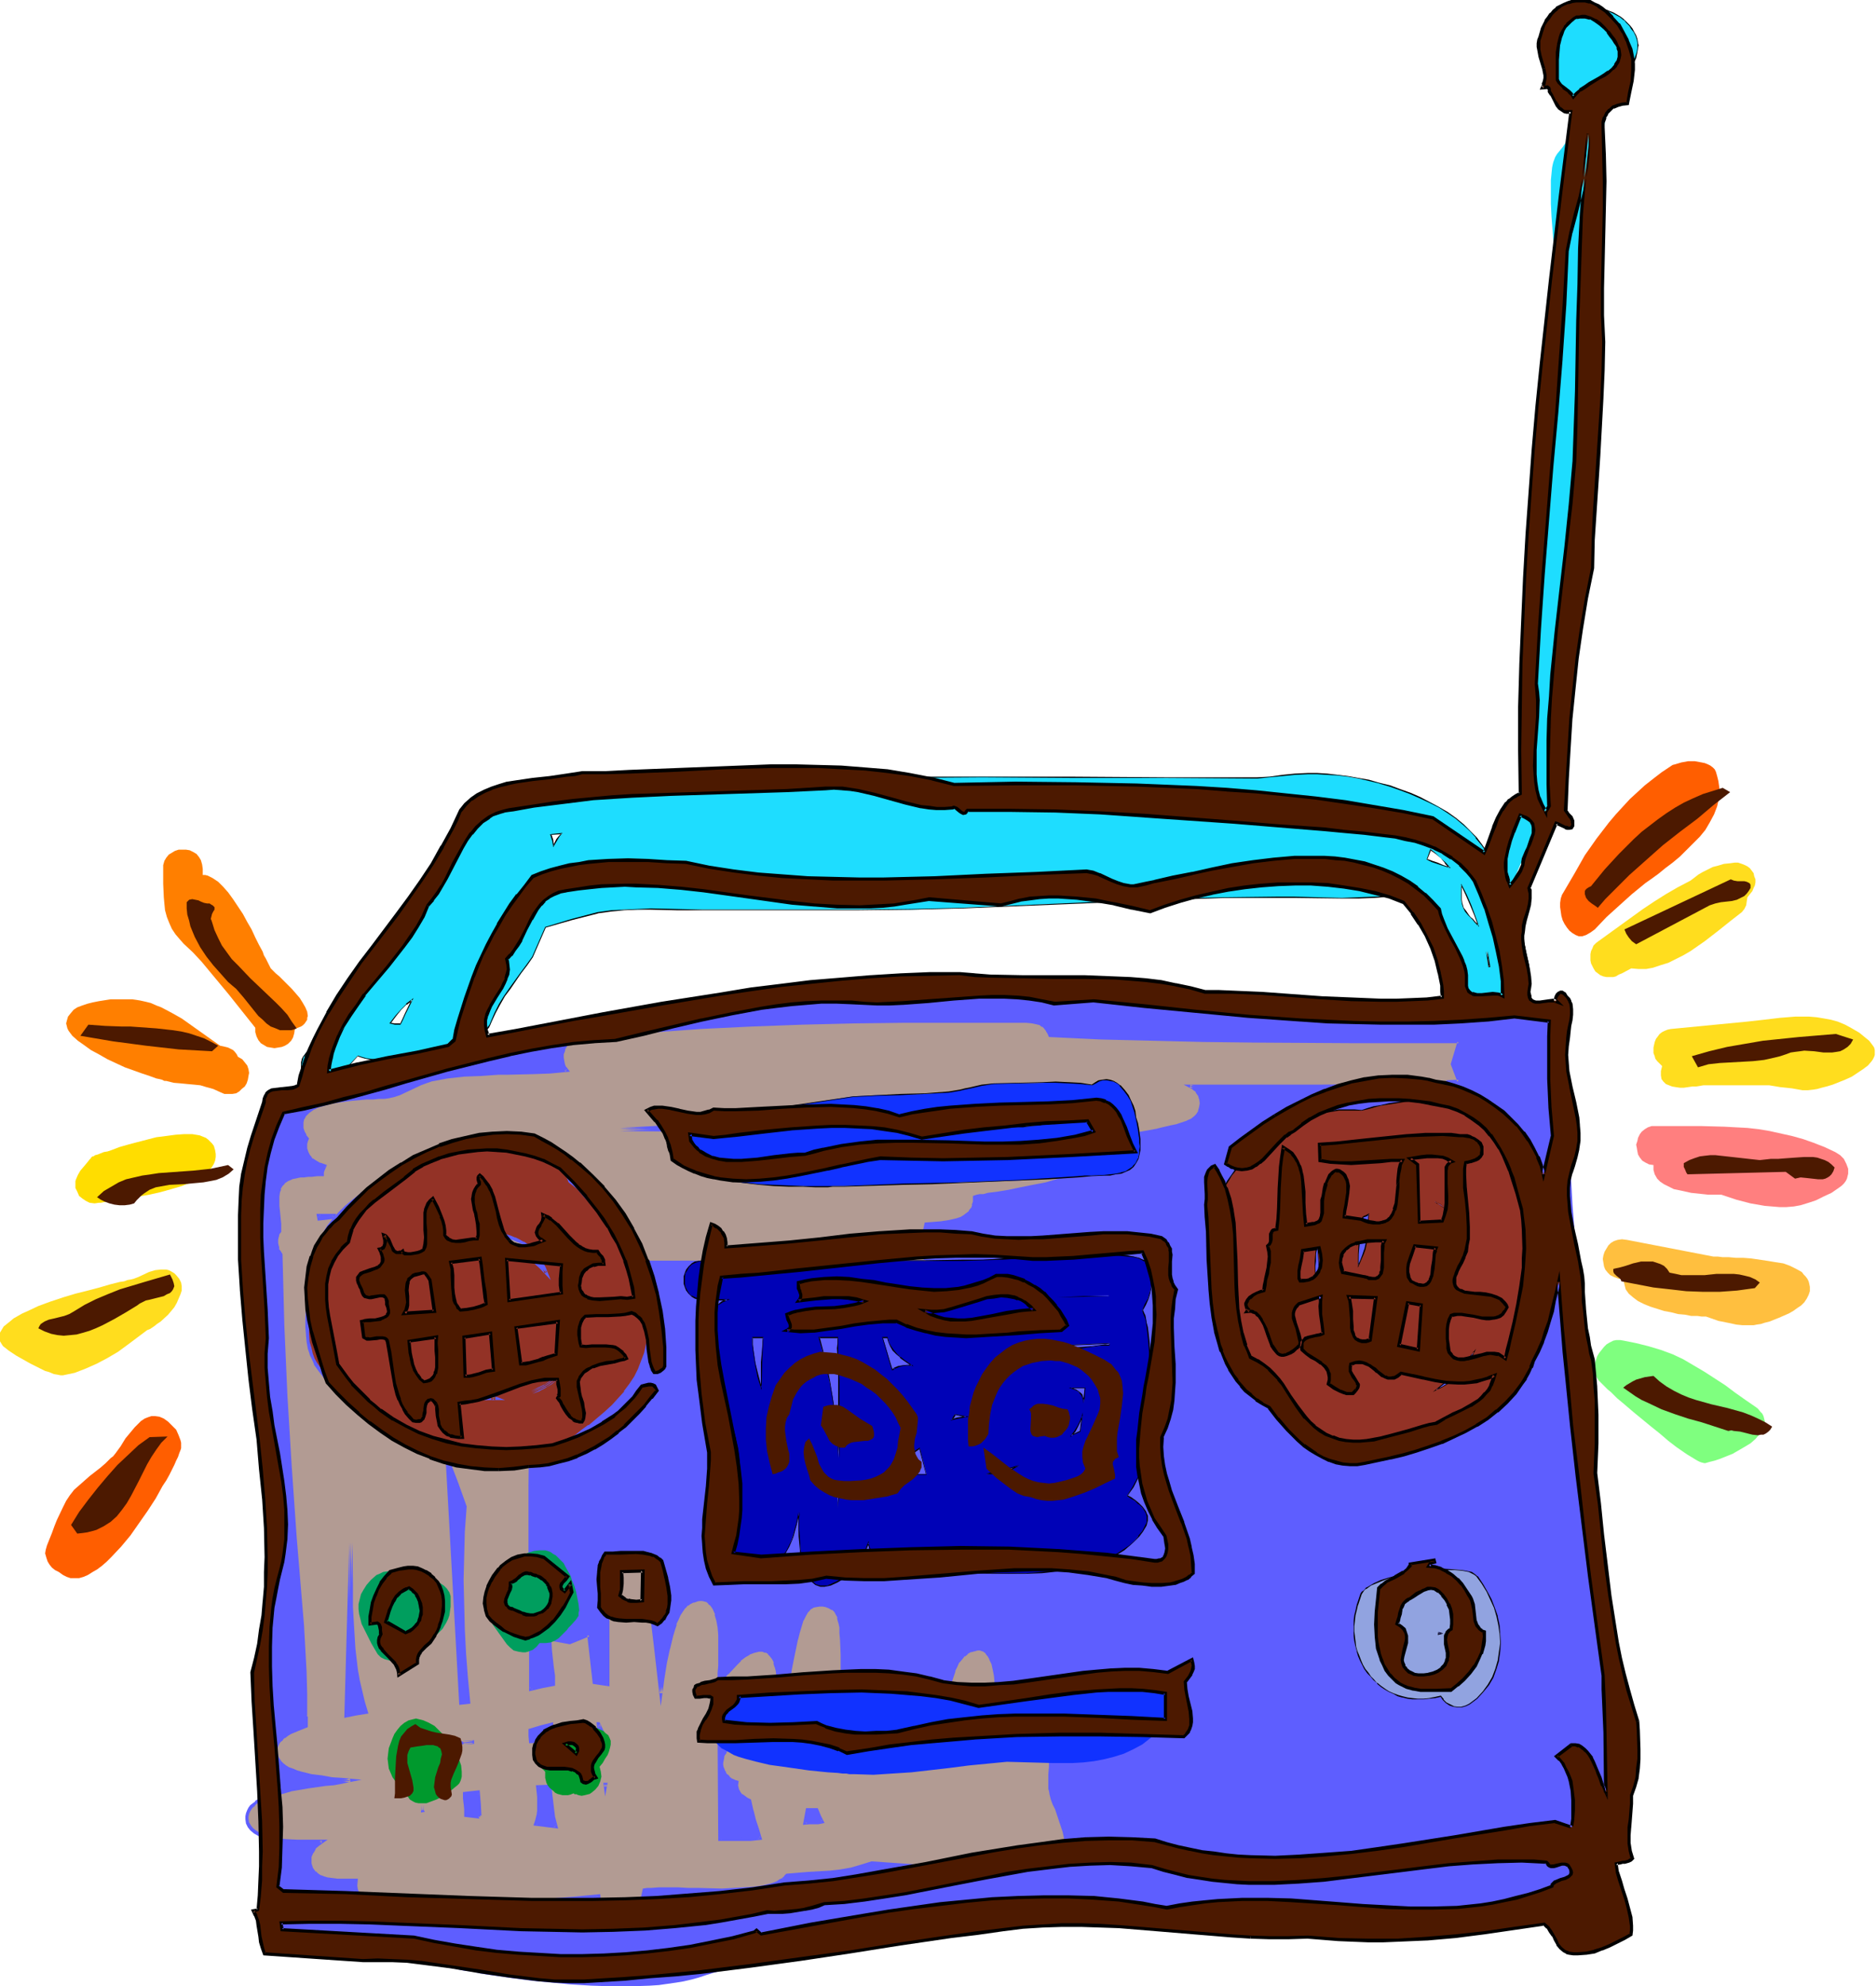 <svg xmlns="http://www.w3.org/2000/svg" fill-rule="evenodd" height="518.97" preserveAspectRatio="none" stroke-linecap="round" viewBox="0 0 3035 3212" width="490.455"><style>.brush1{fill:#5e5eff}.pen1{stroke:none}.brush3{fill:#933226}.brush4{fill:#000}.brush6{fill:#1132ff}.brush12{fill:#ffdd1e}.brush17{fill:#1eddff}.brush18{fill:#4c1900}</style><path class="pen1 brush1" d="M448 1784h1l2-1h2l2-1h4l7-2 10-2 12-3 14-2 15-4 17-4 18-3 20-5 21-4 22-5 23-5 24-5 25-6 26-5 26-6 54-12 110-25 55-12 54-12 25-6 26-6 24-6 24-6 24-5 26-5 28-4 29-4 30-3 32-3 33-3 34-2 35-2 36-1 36-2h37l74-1h74l74 1h36l35 1 35 1 33 1 33 1 31 2 30 1 29 1 27 1 26 2 23 1 21 1 20 1h8l9 1 32 2 34 1 69 2 35 2h35l33 1 32 1h93l10 1h41v2l1 3v14l1 6v8l1 8 1 9v10l1 11v11l1 12 1 13 1 14 1 14 1 15 2 31 2 33 2 35 3 36 2 37 3 38 2 39 10 159 3 39 3 38 2 37 2 36 3 34 2 33 1 30 2 14v14l1 13 1 13 1 12v11l1 10v9l1 9 1 8 1 15 1 16 2 17 2 17 4 36 5 38 5 39 4 39 4 39 4 39 2 38 1 37-1 17v17l-2 16-2 15-2 14-3 15-4 12-5 12-5 11-6 9-7 9-8 7-8 6-9 6-18 10-20 8-20 7-19 5-20 4-19 3-19 2-17 1h-31l-12-1h-15l-4-1h-5l-1-1h-13l-5-1h-17l-14-1-17-1-18-1-20-1-21-1-24-2-23-1-25-1-27-1-53-3-110-4-53-2h-25l-25-1-23-1h-63l-17 1h-16l-7 1h-6l-6 1h-5l-11 1-12 2-13 1-15 2-15 2-16 2-18 3-18 2-19 3-19 2-41 6-42 6-43 7-43 7-42 7-42 8-39 7-19 4-18 4-17 4-16 3-16 4-14 4-13 4-12 4-11 3-13 3-12 2-14 2-14 2-15 1-30 1h-32l-32-1-33-2-32-3-32-3-30-4-28-4-14-2-12-2-12-3-12-1-10-2-9-2-9-1-7-2-7-1-5-1-5-1-6-1-7-1-7-1-9-2-9-1-19-2-21-3-23-2-45-5-23-2-21-2-20-2-8-1-9-1h-7l-7-1-6-1h-5l-4-1h-6l-9-672-30-494 49-198z"/><path class="pen1" d="m1406 1826-50 1-50 1h-101l-101-1-101-1 357-20h10l13-1h16l16-1 18-1 19-1 39-4 19-2 18-3 18-4 17-4 14-5 7-3 6-3 5-3 5-3 4-4 3-4 176-2-188 34-189 34zm-880 59-4 7v4l-1 4h-16l-6 1h-7l-6 1h-5l-9 3-7 3-6 4-4 5-3 5-2 5-1 7v16l1 9 1 10 1 11v11l-2 4-2 5-1 5v5l1 5 1 5 2 4 3 5 4 114 5 114 6 115 4 57 4 57 6 72 6 73 4 72 1 37v36l2 1v14l-14 5-12 6-5 3-5 3-4 4-4 3-3 4-2 4-1 4v8l1 5 3 5 3 5 4 4 4 3 6 3 6 3 7 2 7 3 17 3 16 3 17 2 16 2 14 1-3 1h-4l-9 2-12 2-12 1-14 2-14 2-29 5-14 4-13 4-13 5-11 5-4 3-4 3-4 3-3 4-2 4-2 4-1 4v5l1 6 4 6 3 4 6 5 6 3 7 3 8 3 9 2 9 1 9 1 21 1 20 1h19l-7 5-6 5-4 7-2 7-1 8v4l1 4 2 3 2 4 3 3 4 4 4 2 5 3 7 1 8 2 9 1h30v16l3 5 3 5 4 4 5 3 7 3 6 1 8 1 7 1h29l6-1h83l77-2 78-4 38-3 39-4 1 6v6l2 6 1 5 2 5 2 4 4 6 5 5 6 4 5 1 6-1 6-1 6-4 7-5 5-7 5-8 4-9 4-11 2-11 6-1 5-1h61l17 1h55l17-1 16-1 15-3 13-3 6-2 5-2 5-3 4-2 3-3 3-4 35-2 35-3 18-2 17-3 16-4 17-5 71 4 36 2 37 1h36l36-1 35-3 18-1 17-3 5-1 5-2 4-1 4-3 3-2 2-2 2-3 1-4 2-7v-8l-1-8-2-9-6-19-3-9-4-9-4-8-2-8-2-7-2-6v-39l1-13v-14l-1-28v-14l-2-14-3-12-3-12-4-9-3-5-3-3-3-3-4-3-3-2-5-1h-9l-4 1-4 1-4 2-4 2-7 7-7 8-5 10-6 11-5 13 1-8v-29l-1-21-1-11-2-10-2-9-3-8-4-7-5-5-2-2-3-2h-11l-4 1-5 2-5 3-5 4-4 5-5 5-4 7-3 8-3 8-3 9-2 10-5 21-3 22-3 23-2 24h-38l7-5 5-6 4-6 2-7v-8l-1-7-4-8-5-6-4-3-5-3-7-1-8-2h-9l-10-1h-20l-21 1-10 1h-9l-9 1h-8l-6 1h-5v-37l1-23v-48l-1-11-1-9-1-9-2-8-2-5-3-5-5-3-5-3-5-2-6-1-6-1-5 1-6 2-4 2-4 5-4 6-4 8-4 10-3 10-3 12-5 24-5 25-1 12-2 12-2 11-1 9-2 8-1 7h-10l1-16v-16l-1-17-1-8-2-7-2-7-3-6-3-5-4-4-5-3-6-1h-6l-8 2-8 3-7 4-7 6-7 7-14 15-13 16v-8l1-9v-11l1-12v-38l-1-12-2-12-3-10-4-9-2-4-3-3-3-3-3-2-4-1-4-2h-4l-5 1-5 2-6 2-5 3-4 5-4 5-4 7-4 7-3 8-3 9-3 10-5 21-5 23-3 24-4 25-8-75-10-76v-9l-1-10v-20l-2-9-1-9-4-8-3-4-3-3-4-4-6-3-6-1-6-1-6 1-6 2-6 3-4 4-3 4-2 4-4 9-1 10-1 10 1 21 1 20v130l-11-2-11-1-9-77-31 13-33-6 2 18v1l3 27 1 13 1 14-20 3-18 5v-329l1-83 2-82 3-82 5-82 2-17v-15l627-1-7-32 7-30h12l12-1 14-2 13-4 6-2 5-3 5-4 4-3 4-5 2-6 1-6v-7l4-1 6-1 6-1 7-1 7-1 8-2 18-3 19-3 21-4 21-5 20-5 20-6 18-7 9-3 8-4 7-4 7-4 6-4 5-4 4-5 3-5 2-5v-11l-1-6 5-1 7-1 8-2 9-1 10-2 11-2 22-4 21-5 10-3 9-3 8-3 7-3 6-4 3-3 4-6 2-7 1-7-1-7-3-6-3-6-6-5-6-4h104l52 1h53l104-1 52-1 52-3v-3h18l-10-28 10-36h-165l-166-2-83-1-82-2-83-2-82-3-2-6-3-4-3-3-3-4-4-2-4-2-9-2-10-1h-114l-83 1h-82l-83 2-82 3-83 4-83 6-42 4-42 4-28 3-7 1-6 3-5 3-5 5-3 4-2 5-1 6-1 6 1 5 1 6 3 5 3 4-27 2-28 1-28 1h-14l-14 1-28 1-27 2-27 3-27 4-9 3-9 3-16 9-17 8-9 3-9 1-7 1h-8l-9 1-11 1-23 1-24 3-11 2-11 3-10 4-9 4-7 5-3 3-2 3-2 3-2 4-1 4v4l1 6 1 6 3 6 4 4-1 4-1 4-1 5v3l2 7 4 6 4 6 6 4 8 3 8 2zm776 1063 4-21h15l5 10 4 9-6 1h-15l-7 1zm-89-36 3 16 4 16 5 15 5 14-16 1h-50l-1-152h22l-4 3-5 4-3 4-2 4-2 4-2 9 1 5 1 4 1 4 2 5 3 3 4 4 4 3 4 2 5 2v9l2 5 2 3 3 4 4 3 5 3 5 3zm-313 42-34-4 2-7 2-7 1-7 1-8-1-16-1-15 20-1 1 17 2 17 3 15 4 16zm-9-139-33 1-1-9v-10l18-4 17-5-1 27zm77-27h1l6 13 4 12h-7l-4-25zm11 97h1l-1 5v-5zm-419-110 4-140 3-141 1 36v34l1 35 1 34 3 34 4 34 3 17 4 17 4 17 5 17-16 3-17 3zm185-21-11-198-11-198 15 40 14 39-3 40-1 39v79l1 40 3 39 3 39 3 40-13 1zm20 62v2l-17 1v-1l17-2zm8 82 3 21 1 20v-1l-24-2v-20l-1-8v-8l21-2zm-89 30 1-9v9h-1zm96-886v65l-3 66-4 66-7 66-10-33-11-35-4-17-3-17-3-18-1-17-1-17 1-17 3-17 4-16 7-16 8-15 5-8 6-7 6-7 7-6zm-79 6-2-7h5l-3 7zm-77 224-4-58-4-58-4-57-6-58h22l-3 28-2 28-1 29v30l1 59v29l1 28zm-104-226v-5h1l-1 5zm19-78-23 3-1-5h25l-1 2zm172-72 15-4 16-2 17-2h15l66 1-7 12-14-1-15-2-30-1-32-1h-31zm185 21 30-1-8 4-4 3-4 4-3-3-3-3-8-4zm37-1-22 11 22-11z" style="fill:#b29b93"/><path class="pen1 brush1" d="m1406 1824-50 1-50 1h-101l-101-2h-101v5l357-20h5-1 6l13-1h8l8-1h16l18-2 19-1 39-3 19-3 19-3 18-4 16-4 15-5h1l6-3 6-3 5-3h1l5-3v-1l4-3 3-4-2 1 176-2v-6l-189 34-188 35 1 5 188-35 188-33v-6l-177 3-4 4-4 4 1-1-5 4-5 3-6 3-7 2h1l-15 5-16 4-18 4-18 3-20 2-38 4-19 1-18 1-16 1h-16l-13 1h-6l-5 1h1l-357 20v5l101 1 101 1h101l50-1 50-1h1l-1-5zm-881 64-2-4-3 7-1 4v4l2-2h-8l-8 1h-13l-6 1-6 1-9 2-8 4-6 4-5 5-2 6h-1l-2 6v7l-1 8 1 8v10l2 10v10l1 11v-1l-2 4-2 5-1 5-1 6 1 5v1l1 5 3 5 3 4-1-1 4 114 5 114 6 115 4 57v1l5 57 6 72 6 72 3 72 1 37 1 37 2 2-1-2v14l1-3-13 6-12 6-5 3h-1l-5 3v1l-4 3-3 3v1l-4 4-2 4-2 4v10l2 5 2 5 4 5 4 4v1l5 3 6 3 6 3 7 3 8 2 16 4 17 3 17 2 15 1 15 2-1-6-3 1-3 1-10 1-11 2-13 2-13 2-14 2-30 5-14 3-13 4h-1l-12 5-11 5-5 3v1l-4 3-4 3-3 4-2 4-2 5-1 5v5l1 7 3 6 4 5 6 5 7 4 7 3 8 2 9 2 9 2 10 1 21 1h39l-1-4-7 5-7 6-4 7-3 8-1 8 1 4 1 4v1l2 3v1l2 3 3 4 4 4 5 3 5 2h1l7 2 8 1 8 1h1l9 1h21l-2-3-1 8 1 8 2 6 4 6 5 5 5 3h1l6 2 7 2 7 1 7 1h23l7-1h89l77-2 78-5 39-3 38-4-3-2 1 7 1 6 1 6v-1l1 6 3 5 2 4 4 7 6 6 5 3 7 2 7-1 7-2 6-4 6-5v-1l6-6 5-8 5-10 3-11 3-12-2 2h5l5-1h61l17 1h55l17-1 16-2 15-2h1l13-3 6-2 5-3h1l4-2 5-3-4-4h1l-5 2-4 3-5 2-6 2-13 3h1l-15 2-16 1-17 1-18 1-37-1h-17l-17-1h-31l-13 1h-6l-7 1-3 14-3 10-5 9-4 8-5 6-6 5-6 3h1l-6 2h-6 1l-6-1h1l-5-3-5-5v1l-4-7v1l-2-4-2-5 1 1-1-5v-1l-2-6v1l-1-6-1-9-41 4-39 3h1l-78 4-77 3H612l-7-1-7-2-6-2h1l-6-3 1 1-4-5v1l-3-5-2-6v1l-1-7v1l1-12h-33l-8-1-8-1-7-2h1l-6-2-4-3 1 1-4-4v1l-3-4-2-3-1-4v1l-1-4v-10l3-7v1l4-7h-1l6-5 14-10h-48l-21-1h1l-10-1-9-2-9-2h1l-8-3-8-2h1l-6-4-5-4 1 1-4-5-3-5v1l-1-7v1-5 1l1-5 2-4-1 1 3-4-1 1 3-4 4-3h-1l4-4v1l5-3 10-5 13-5h-1l14-3 14-4h-1l29-5 14-2 14-2 13-1 11-2 9-2 4-1h1l20-4-32-3-16-1-16-3-17-2-16-4-7-2-7-3-6-2-5-3-5-4 1 1-4-4-3-5v1l-2-5-1-4-1-4v1l1-5v1l1-4 2-4-1 1 3-4 4-3h-1l4-4v1l5-4 5-3 12-5 15-6v-17l-2-2 1 2v-36l-1-37-4-72v-1l-6-72-6-72-4-57-4-57-7-115-5-114-3-115-3-5-3-4h1l-1-5v1l-1-5v-5l1-5v1l1-5 3-4v-13l-1-10-1-10-1-9v-16 1l1-7 2-5h-1l3-5 4-4h-1l6-4 7-3h-1l10-2h-1l6-1h6-1l7-1h6l8-1h11v-6l1-3 4-9-4 4z"/><path class="pen1 brush1" d="m1269 3041 3-3 3-4-2 1 35-2 36-3 17-2 17-3 17-4 16-6 71 5 36 1 37 2h36l36-1 36-3 17-2 17-2 6-2 5-1 4-2 4-2 3-3 3-3 2-3 2-4 2-8v-8l-1-9-2-9-6-18-4-10-4-9-3-8-3-8-2-7-1-6v-3 1-4l-1-9 1-11v-67l-1-14v-1l-1-13-3-13-3-11v-1l-5-10-3-4-3-4-3-3-4-3-5-2-4-1h-1l-5-1h-4l-5 1-4 2-4 2h-1l-3 2-8 7-7 9-6 10-5 11-5 13 5 1 1-8v-29l-1-21v-1l-1-10-2-11-2-9-3-8h-1l-3-8-6-5-3-2-4-2-3-1h-9l-4 2h-1l-4 2-5 3-5 3-1 1-4 5-5 6-4 7-3 7-1 1-3 8-2 9-3 10v1l-4 20-4 23-2 23-2 23 2-2h-38l2 5 7-5 6-6 3-7 3-8v-8l-2-8-3-8-6-7-4-4-6-2h-1l-6-2h-1l-8-1-8-1h-52l-10 1h-10l-8 1-8 1h-11l3 3v-37l1-23v-24l-1-24v-11l-1-10-2-9-1-8h-1l-2-6-3-5-5-4-5-2-6-3-7-1-6-1-6 1-6 3-5 3-4 4h-1l-4 7-4 8v1l-3 9-4 11-2 11-6 25-4 25-2 12-2 11-2 11-1 10-2 8-1 7 3-2h-10l3 2 1-16v-16l-2-17-1-8-1-8-3-7-3-6-3-6-5-4-5-4-6-1h-7l-8 2-9 3-7 5-8 6-7 7-13 15-14 16 5 2v-8h-5v15l17-22v1l14-15 7-7h-1l8-6 7-4h-1l8-3 8-2h-1 6l5 2v-1l5 3h-1l4 4-1-1 4 5 3 6h-1l2 7v-1l2 7 1 8 1 17v16l-1 19h15l2-9 1-9 2-9 1-11 2-11 2-13 5-25 5-24v1l3-12 3-10 3-10v1l4-8 4-7v1l4-5-1 1 5-3h-1l5-1 6-1h-1 6l5 1 5 2 5 3v-1l4 4 2 4 3 5h-1l2 8v-1l2 9v10-1l1 11 1 24v24l-1 23v11l-1 10v19l8-1h6l8-1h9l9-1h11-1l21-1h30l8 1 8 1 7 2 5 2v-1l4 4-1-1 5 7 4 7-1-1 2 8v-1 8-1l-3 7 1-1-4 7-5 5-14 9h50l2-25 3-24 3-22 4-21v1l3-10 3-9 3-9-1 1 4-8 3-7v1l5-6 4-5v1l5-4h-1l5-3 5-1h-1l5-1h-1l4-1h3l3 1 3 1 2 2v-1l4 6v-1l4 7-1-1 4 8 2 9 2 10 1 11 1 21v20l-1 9-1 24 11-27 5-11 6-11-1 1 7-9v1l7-7v1l3-3 4-2v1l4-2h-1 4l5-1h-1l5 1h-1l5 1h-1l4 2 4 2h-1l3 3 3 3 3 4 4 10v-1l3 12v-1l2 13 2 13 1 14v55l-1 12v24l1 3 1 6 2 8 3 8 4 8 3 9 3 9 6 18 2 9 1 8v8-1l-1 7-2 3-1 3-2 2-3 2-3 2-4 2-4 1-5 1-18 3-17 2-36 2h1l-36 2-36-1-37-1-36-1-72-5-16 5-17 5-17 3-17 2-35 2-36 3-4 4h1l-4 3 4 4z"/><path class="pen1 brush1" d="m1166 2714 1-9v-23l1-25-1-13-1-12-2-12v-1l-2-10h-1l-3-9v-1l-3-3-3-4-3-3-4-3-4-1-4-1h-6l-5 1-5 1-1 1-5 2-5 3-5 5h-1l-3 6-4 6v1l-4 7-3 8h-1l-3 10-2 9-6 21v1l-4 23-4 24-3 25h5l-9-75-9-76-1-10v1l-1-30-1-9-2-10-4-8v-1l-2-3-4-4-5-4-6-3-6-2h-7l-7 1-7 2-5 3-5 4-3 5-2 4-1 1-3 9-2 9-1 10v1l2 41v130l3-3-11-2-11-1 2 3-9-81-34 14h1l-35-6 1 21v1l3 27 2 14v-1 14l2-3-19 4-19 4 4 3v-83l-1-82v-164l2-83 2-82 3-82 4-82v1l2-17v-1l1-8v-7l-3 2 630-1-7-34 6-30-2 3 12-1 13-1 13-2 14-3v-1l6-2 5-3h1l5-3v-1l4-3 4-6 3-6 1-7v-7l-2 2h4l5-1 6-1 7-1 8-1 8-2 17-3 20-3 20-5 21-4 21-5 20-6 18-7 9-3v-1l8-4 7-3h1l6-4 6-5h1l4-5 5-4v-1l3-5 2-5 1-7v-6l-2-6-2 4 6-1 6-2 8-1 10-2 10-1 10-2 22-5h1l21-4 10-3 9-3 8-3 1-1 6-3h1l5-4 4-4 4-6 3-8v-7l-1-7v-1l-2-7-5-6-5-6-7-3-1 5h313l52-2 54-2 1-5-3 2h22l-12-32v2l12-40h-169l-166-1-83-1-82-2-83-2-82-4 2 2-2-6-3-4-3-4-4-4-4-2-5-2-9-3h-10l-10-1-11 1h-176l-82 1-83 2-82 2-83 4-84 7-41 3-42 4-28 3-7 2-7 2-6 4-5 5 4 3 5-4h-1l6-3h-1l6-2 7-2 28-3 41-4 42-3 83-6 83-4 82-3 83-2 82-1h197-1l10 1 9 2 4 1h-1l4 3v-1l3 3 3 4 2 4v-1l3 7 84 4 83 2 82 2 83 1 166 1h165l-2-3-11 37 11 29 2-4-20 1-1 5 3-2-52 2-52 1-104 1h-219l15 8h-1l6 4h-1l4 6v-1l2 7v-1l1 7-1 6-2 7 1-1-4 6-3 3-5 4-7 3h1l-9 3-9 3-10 2-21 5h1l-22 4-11 2-10 2-9 2-8 1-7 1-8 2 1 9v-1l1 5-1 5-2 5h1l-4 4h1l-4 5-5 4-6 4-6 4-7 4-8 4v-1l-9 4h1l-19 7-20 5-20 6-21 4-20 4-19 4-18 3-8 1-8 1-7 2h-6l-5 1-6 2v9l-2 6 1-1-2 6v-1l-4 5h1l-5 4 1-1-5 4-5 3-6 2-13 3-13 2-13 1h1l-14 1-7 32 6 32 3-3-629 1-1 10v8l-2 17-5 82-3 82-2 82-1 83v164l1 82v86l21-5 21-4v-16l-2-14-3-27v1-1l-1-19-3 3 33 6 32-13-4-2 9 79 13 2 14 2v-133l-1-41 1-10 1-9 3-9 2-4v1l3-4 4-4h-1l6-3-1 1 6-2 6-1h6-1l6 2 5 2 5 4 3 3h-1l2 4v-1l4 8v-1l2 9 1 10v-1l1 30 1 10 9 75 11 96 6-45 4-25 5-23v1l5-21 3-10 3-9h-1l4-8 3-7 4-6 4-6v1l4-5v1l4-3 6-3-1 1 6-2h-1l5-1h4l4 1 4 1h-1l3 2h-1l3 3v-1l3 4 2 3 4 9h-1l3 10 2 11 1 12v50l-1 11v-1 10h5z"/><path class="pen1 brush1" d="m914 1688-4 5-2 6-1 6v12l2 6 2 5 4 5 2-4-27 1-28 2-42 1h-14l-28 1-27 2-28 3-27 5-9 2-9 4-16 9-17 7-8 3-9 2h-7l-8 1-10 1h1-11l-24 2-23 3-11 2h-1l-11 3-10 3v1l-9 4-7 5-4 3-3 3-3 8-1 5-1 4 1 7 2 6 3 6 4 5-1-3-1 5-1 4v9l2 7 3 7 5 5 7 5 7 3h1l8 3 4-4-11-4 1 1-7-4-6-4v1l-4-6v1l-3-6-2-6v-7l1-4 2-5-5-6h1l-3-5-2-6v1-6 1-5l1-4-1 1 2-3 2-4-1 1 3-3 3-3 7-5 8-4 10-3 11-3h-1l12-2 23-3 23-2h11l9-1h9l7-1 9-2 9-3 17-8 17-8 8-3 9-3h-1l27-5 27-3 27-1 28-2h14l42-1 28-1 32-3-6-8v1l-2-5-1-5-1-6v1-6l2-5 1-5v1l3-5-4-3zm388 1258 3 3 4-22-3 3h15l-2-2 5 10 4 9 2-4-7 1h1-15l-7 2-3 5 11-1h-1 15l10-2-6-12-5-12h-19l-5 27 3-5zm-90-32-2-2 4 17 4 16 4 15 5 14 3-4-16 1-17 1h-33l3 2-1-152-3 3h22l-1-5-5 3-4 4-3 4h-1l-2 4v1l-3 4-1 10v5l1 5 1 4 1 1 2 4 3 4 4 4 4 3 5 3 6 2-2-3-1 5v5l2 5 3 4 3 4 5 3 4 4h1l5 2 3-4-6-3-4-3-4-3v1l-3-4-2-4v1l-1-4-1-4v1l1-8-7-2h1l-5-2-4-3h1l-4-4v1l-3-4h1l-3-4 1 1-2-5v1l-1-5v-4 1l2-10-1 1 2-4 3-4h-1l3-4v1l5-4h-1l12-8-33 1 1 157h52l19-2-5-17-5-15-4-16v1l-4-18-3 4zm-315 41 3-4-33-3 2 3 2-7 2-7 1-8 1-8-1-16-2-16-2 3 20-1-3-2 2 17 1 17 3 16 4 16 6 2-5-19-2-16-2-17v1l-2-20-25 1 2 19v-1 24-1l-1 8v-1l-2 8-3 9 40 5-6-2zm-9-140 3-3-33 2 3 2-1-9v-10l-2 3 18-4 17-5-3-3-2 27 5 2 2-32-20 5-20 6v11l1 12 37-2-5-2zm83-27-3 3h1l-2-2 5 13 4 12 3-4h-7l2 3-3-25-6-3 4 31h13l-5-16-7-15h-5l6 3zm10 97-2 3h1l-2-3-1 4h5l-1-4-5-2 3 22 4-22h-7l5 2zm-421-113 3 3 3-140 4-141h-5v70l1 35 1 34 3 34 4 34 3 17 4 17 4 18 5 17 2-4-15 3-17 3-3 6 20-4 19-3-6-20-4-17-4-17-3-17-4-34-2-33-2-34v-35l-1-70h-5l-4 141-4 143 3-6zm185-20 3 2-22-396-6 1 15 40v-1l14 40v-1l-2 40-2 39v39l1 40 1 40 2 39 3 40 4 39 2-3-13 2-2 5 18-2-4-42-3-39-2-39-1-40-1-40 1-39 1-39 3-41-14-39-21-55 23 415 2-5zm20 67-3-3v2l3-3-17 1 3 3v-1l-2 3 16-2 2-5-21 2v5l21-1v-6l-2 5zm9 82-3-3 2 21 1 20h5v-3l-25-3 2 3v-20l-1-9v1-8l-3 3 22-2 2-6-27 3v10l1 9v-1l1 10v12l25 3-2-3v1h5l-1-20v-1l-2-23-2 6zm-90 25 3 3v-10h-5v9l3-2h-1l-3 5 6-1v-11h-5l-1 12 3-5zm98-883-4-1v33l-1 32-3 66-4 66v-1l-7 66h6l-11-33-10-34-4-18v1l-4-18-2-17-2-17v-17l1-17 2-17v1l5-16h-1l7-16 8-15 5-7 6-7 6-7 7-7 1-8-12 11-6 7v1l-6 7-5 7v1l-9 15-6 16h-1l-4 16v1l-3 16v35l1 18 3 17 3 17v1l5 17 10 34 15 45 7-78 5-66 2-66 1-32v-40l-1 8zm-83 4 5 1-2-8-3 3h5l-2-3-3 7 1 9 9-18h-13l4 18-1-9zm-78 225h5l-3-58-4-58-5-58-5-58-3 3h22l-2-3-4 28-2 29-1 29v30l1 59 1 57h5v-57l-2-59v-30l1-29v1l2-29 4-31h-27l5 61 4 58 5 57 3 58h5-5zm-104-226h5v-5l-2 2h1l-3-3-1 6 5 1 2-9-6 1-1 7 5 1-5-1zm20-79 1-1-23 3 3 2v-6l-3 3h25l-2-3-1 2 3 4 4-8h-32l2 11 26-3-3-4zm174-73 1 5 15-4 16-3 16-1 15-1 66 2-2-4-7 12 2-1-14-2-14-1h-1l-30-2-32-1-31 1-21 5h84l30 2 14 1 16 2 11-17-71-2h-16l-16 2-16 3-36 9 21-5zm186 21-1 5 30-1-1-5-8 4-5 3-4 4h4l-3-3-4-3-8-4h-11l17 9h-1l4 2h-1l5 4 6-5-1 1 5-3h-1l19-10-52 2h11z"/><path class="pen1 brush1" d="m934 1918-2-4-22 11 2 5 22-12-2-4-22 11 2 5 22-12-2-4 2 4z"/><path class="pen1 brush1" d="M910 1925h-1l-1 1-1 1v1l1 1 1 1h3v-1l1-1v-1l-1-1v-1h-2z"/><path class="pen1 brush3" d="m879 1855 8 3 7 4 6 6 5 7 5 8 4 9 9 18 13 11 11 13 12 13 12 12 8 9 8 8 8 7 6 7 7 7 6 7 9 13 5 7 3 8 4 8 3 9 3 10 2 10 2 12 2 12 3 18 1 17v16l-1 16-3 15-3 14-4 13-6 13-6 12-8 12-8 12-10 11-10 12-12 11-13 10-14 11-11 9-10 7-10 7-10 6-9 6-10 4-9 5-9 3-10 3-10 2-11 2-11 1-11 1h-12l-14-1-14-1-8-1-8-1-18-4-19-6-20-6-21-8-22-9-21-10-21-12-21-12-19-13-19-13-16-15-15-14-7-8-6-7-5-8-5-8-4-7-3-8-3-9-2-11-2-12v-26l1-14 3-28 5-29 3-13 3-14 3-12 4-11 3-10 4-8 6-10 8-10 9-11 11-10 12-10 13-10 13-10 14-10 29-17 15-8 14-8 14-7 12-6 12-5 11-4 11-4 11-3 10-3 10-2 10-1 10-1h18l19 1 19 3 20 4 11 2 11 2zm-162 121 27-31-27 31zm-22 163-2-9-4 2 3 4 3 3zm-46-17v-1 1zm137-124 17 6 14 6 14 7 12 7 11 7 11 9 10 9 9 10-3-8-4-8-4-7-5-6-4-6-6-5-6-5-6-4-7-4-7-2-7-3-7-2-8-1-8-1h-8l-8 1zm12 262-4 1h8l-4-1zm102-31-9 7-9 6-11 5-11 5 11-6 11-5 9-6 9-6z"/><path class="pen1 brush1" d="m879 1858 7 2h-1l7 5v-1l6 6 5 7v-1l4 8 5 9 8 19 14 11 11 13 12 13 12 12 9 9 8 8 7 7 7 7 6 7 6 7-1-1 10 14 4 7 4 7 4 8h-1l3 9 3 9 2 11v-1l3 12 2 12 2 18 1 17v16l-1 15-2 15-3 14-5 13-5 13-6 12-8 12-9 12h1l-10 11-10 11-12 11-13 11-13 11v-1l-11 8-10 8-10 6-10 7-10 5h1l-10 5-9 4-9 3-10 3-10 3-10 1-11 1-11 1h-12l-14-1h1l-14-1-8-1-8-1-19-4h1l-19-5-21-7-21-8 1 1-22-9-21-11-21-11-20-12-20-13-18-14v1l-16-15-15-14-7-8v1l-6-8-5-8-5-7-4-7-3-8-2-9-3-10-1-12v-26l1-14v1l3-29 4-28 4-14 3-13 3-12 3-11 4-10 4-8 6-10 7-10 9-10 11-10 12-10h-1l13-10 14-10 14-9 29-18 14-8 14-8 14-7 13-6 11-5 11-4 11-3 11-4 10-2 10-2 9-2h10l18-1 18 2 20 2 20 4 11 3 11 2 1-6-12-2-11-2-20-4-19-3-19-1h-19l-9 1-10 2-10 2-11 2-11 3-11 4-11 4v1l-12 5-13 6-13 7-14 7-15 8-29 18-14 10-14 9v1l-13 10-12 10-10 10-10 11-8 10-6 10v1l-4 8-4 10-3 11-4 13-3 13-3 13v1l-5 28-3 29-1 14v14l1 12v1l1 11 2 11 3 9v1l4 8 3 7v1l5 7 6 8 6 8 7 8 15 14 16 15h1l18 14 20 13 20 12h1l21 11 21 10 22 9v1l21 8 20 6 19 5h1l18 4 8 2h8l14 2h38l11-2 10-1h1l9-2 10-3 10-4 10-4 9-5 10-6 10-6 10-7 10-7 11-8v-1l13-11 13-10h1l11-11 11-12 10-11 9-12 7-12v-1l7-12 5-13 5-14 3-14 2-15 1-15v-17l-1-17-2-18-2-13-2-12-3-10-3-10-3-9-3-8-4-8-4-7-10-14h-1l-5-7-7-7-6-7-8-7-8-8-8-9-12-12-12-13-12-12-12-11-8-18-5-9-5-8-6-8-6-6-7-4-8-4-1 6z"/><path class="pen1 brush1" d="m715 1974 4 4 27-31-4-4-27 31 4 4 27-31-4-4-27 31 4 4-4-4zm-15 171-5-18-10 4 5 7 10 7-3-9-4-2h1l-3-3-1 3 4-2-4-1 3 8 4-3 3 9zm-53-23h5v-1h-5v1h5v-1h-5v1h5-5zm126-126 29 10h-1l15 6 14 7h-1l13 7 11 8v-1l10 9 10 9 18 19-8-20-4-8-4-7-4-7h-1l-5-6-5-5h-1l-5-5-6-4h-1l-7-4-6-3h-1l-7-3-7-2h-1l-8-1h-16l-21 1 13 4h16l8 1 8 1h-1l7 2 8 2h-1l7 3 7 3 6 5v-1l5 5 6 5 5 6-1-1 5 7 4 7v-1l3 8v-1l3 8 4-2-9-10-9-9h-1l-10-9-11-8-13-7-14-7-14-6h-1l-16-6-1 5-13-4zm25 261-19 7h38l-19-7-1 5 4 2 1-5h-8l1 5 4-2h-2l1-5zm99-28 1-2-8 7-10 6h1l-11 5-11 5 2 4 12-6 10-5h1l9-6 9-7v-1h-5l5 1v-1h-5l1-2-8 6-9 6-11 5-11 6 2 4 11-4 11-6 10-6 9-8-5-1z"/><path class="pen1 brush3" d="M1954 2039v-12l-1-12 1-12 2-13 2-12 3-11 4-12 4-12 5-11 5-11 7-10 7-10 7-10 7-10 9-9 8-9 10-9 9-8 10-7 11-7 10-6 11-6 11-6 11-4 12-5 12-3 11-3 12-2 12-2h25l12 1 9-3 10-3 12-2 13-3 13-2 13-2 28-2 14-1 14 1h13l12 2 11 3 10 3 9 4 3 3 4 3 14 16 15 16 13 17 12 17 12 18 9 19 4 10 4 10 3 11 3 11 1 7 1 7 1 9v48l-2 22-2 24-3 24-4 24-5 24-5 24-6 23-6 20-3 10-4 10-4 8-4 8-4 8-4 7-4 5-4 6-6 5-5 5-13 9-13 8-14 7-30 12-29 12-12 5-12 5-12 4-10 4-11 3-10 3-10 2-10 2-10 1h-21l-11-2-12-1-12-3-13-4-13-5-10-4-7-4-7-5-6-5-4-6-4-6-3-6-3-7-4-13-5-15-5-14-4-7-4-7-6-7-5-6-13-12-13-11-7-7-5-6-11-15-10-17-10-18-8-19-8-19-6-20-5-19-1-9-2-9zm178-32-2 11-1 10-1 11v29l3 18 3 18 5 19 6 20 7 21-1-9-1-8-3-9-1-4-1-5-1-4-1-5-1-6-1-6-2-14-2-16-2-17-1-18-2-18v-18zm82-30-1-3h1v-11l-4 3-3 1-2 1-4 20-2 20-1 20-1 18 4-8 4-9 3-8 2-9 1-8 1-8 1-9 1-10zm-50 248 1 1 19 5-2-2h-2l-5-1-6-2-5-1zm125-37-3 2-3 2-4 1-5 3-10 5-12 6 2 2 13-5 10-4 9-6 8-7-3 1h-2zm-63-57-2 5-2 3-1 4-1 5 9-3-2-6-1-8zm2 48 61 9-61-9zm138-208h-1l-1-1-2-1-3-2-6-4-8-5-8-5-7-5-4-2-2-1-2-1-1-1 45 28zm18 216-5 10-6 10-6 8-8 8-7 7-8 7-10 5-11 6 17-14 16-15 15-16 13-16zm-70-342h6l5 1h8l7 1 6 2 6 3 6 4 2 3 4 3 3 4 4 4-14-7-14-6-15-6-14-6z"/><path class="pen1 brush4" d="m1955 2039-1-12v-12l1-12 1-13 3-12v1l3-12 3-12 5-11 5-11 5-11 7-11 6-10 8-10 7-10 8-9 9-9 9-8 9-8 10-7 11-7 10-7 11-6 11-5 11-5 12-4 12-4 11-2 12-2 12-2h37l9-2 11-3h-1l12-3 13-2 13-2 13-2 28-3h28l13 1 12 2 11 2 10 4 8 4 4 3v-1l3 4 15 15 14 17 14 16 12 17 11 18 10 20 4 9 3 11 4 11v-1l2 11 1 7 1 7 1 9 1 8v19l-1 21-1 22-3 24-3 24-4 24-4 24-6 24-5 23v-1l-7 21-3 10-4 9-3 9-5 8-3 8-4 6-5 6-4 5h1l-6 6-6 5-12 9-14 8-14 7-29 11-29 12-13 5-12 5-11 4-11 4-10 4-10 2-10 3-10 1-10 1-10 1-11-1-11-1-12-2-12-3h1l-13-4-14-5-9-3-8-5-7-4-5-5-5-6-3-6-3-7-3-6-5-14-4-14-5-14-4-8-5-6-5-7-6-6-13-12-13-12v1l-6-7-6-6-10-16-10-16-10-18-9-19-7-20-6-19-5-19-2-9-1-9h-1l1 9 1 9v1l5 19 6 19 8 19 9 19 9 19 10 16 11 15 6 7 6 6v1l13 11 13 11 6 6h-1l6 7 4 7 4 7 5 15 5 14 4 14 3 6 3 7 4 6 5 5 6 6 6 5 8 4 9 4 14 4 13 4 12 3 12 2 11 2h21l10-1 10-2 10-2h1l10-3 10-3 11-4 11-5 12-4 12-5 30-12 29-12 14-7 13-8 13-9 6-5 5-6h1l4-5 4-6 4-7 4-7 4-8 4-9 3-9 4-10 6-21 6-23 5-24 5-24 4-24 3-24 2-24 2-22v-40l-1-8v-9l-1-7-1-7-3-11-3-11-4-10-4-10-9-19-12-18-12-18-14-16-14-16-15-16-3-4-4-2-8-4-10-4h-1l-11-3-12-1-13-1-14-1-14 1-28 2-13 2-13 2-13 3-12 2-10 3-9 3-12-1h-25l-12 2-12 2-11 3h-1l-12 4-11 4-12 4-11 6-11 6-10 6-10 7-10 8-10 8-9 9-9 8-8 10-8 9-7 10-7 10-6 11-6 11-5 11-4 11-4 12-3 12-2 12-2 13-1 12 1 12 1 12h1z"/><path class="pen1 brush4" d="m2133 1999-4 19-1 10-1 11v9l1 20 2 18 4 18v1l5 19 6 19 8 27-1-15-1-8v-1l-3-8-1-4v-1l-2-8-1-5-1-6-1-6-2-14-2-16-2-17-2-18-1-18v-26l-2 8 1 18 1 18 1 18 2 17 2 16 2 14 2 6 1 6v6l3 8v5l3 8 2 8v9h2l-7-21-6-20-5-19-4-18-2-18-1-20 1-9v-11l2-10 2-11h-2l2-8zm81-22v-3l-1 1 1-1 1-12-5 3-3 1-3 2-3 20-3 20-1 20v22l5-12 4-9 3-8 2-9 1-8 1-8 1-9v-10h-1l-1 10v9l-1 8-2 8-2 9v-1l-3 9-3 8-4 9h1v-18l2-20 2-20 4-20-1 1 3-1 3-1 4-3-1-1-1 11 1-1h-2l1 4h1zm-53 246 4 4 22 5-5-3-1-1h-1l-5-1-6-1-8-3 3 3 4 1h1l6 1 5 1 2 1 1 1 1-1-19-4h1l-2-1v1l-3-3zm128-36-3 2-3 2-5 2-15 7-12 6 3 4 13-5 11-5 8-5 12-11-7 3h-2v2h3l2-2-1-1-7 7-9 6-10 5-13 5h1l-3-3v2l12-6 15-8 4-2 4-2 3-1h-1v-2zm-63-58-3 6-2 4-1 4v6l10-4-2-7v1l-2-10-1 2 1 8 2 6 1-1-9 4h1l1-5v1l1-4 2-4 2-4-2-1 1-2z"/><path class="pen1 brush4" d="M2228 2178v2l61 9v-2l-61-9v2l61 9v-2l-61-9v2-2zm143-202-5-6h-2l-2-2-2-1-7-5-8-5-8-5-7-5-3-2-2-1-2-1-1-1-1 2 50 32-5-5-44-29-1 2 1 1h2l2 2 3 2 7 4 8 6 8 4 7 5 3 2 2 1 1 1v-1 1l1-1 5 5zm14 211-2-1-5 11-6 9-6 9-7 8-8 7v-1l-8 7-9 6-11 5 1 1 17-14 16-15 14-16h1l13-16 3-6-18 22-14 15-16 15-22 18 16-8 10-6 8-6 8-7 7-8 6-9 7-9 8-17-3 6zm-71-342v1h11l8 1 7 1 6 1 5 3 6 5v-1l2 3h1l3 3 4 4h-1l4 5 1-1-13-8-15-6-14-5-15-6h-4l18 7 14 6 15 6 17 9-6-8h-1l-3-3-3-3-3-3-6-5-5-3-7-2-7-1h-23 4z"/><path class="pen1" d="m1710 2097 42-1 42-1v1h-42l-42 1zm-572-58h-7l-7 2-5 3-5 4-3 5-2 6-2 5v12l2 6 2 5 3 5 5 4 5 3 7 2 7 1h39l-8 3-7 4-4 6-4 7-2 9-1 10-1 13 1 14 1 13 1 14 3 14 3 13 8 26 8 27 8 26 7 27 3 13 2 14 1 13 1 14-10 81v4l-1 6-1 6-1 7-2 15v16l1 7 1 7 2 5 3 6 4 4 5 3 7 1h8l9-2 8-2 8-4 7-4 7-4 6-6 5-6 5-7 5-7 4-8 3-8 3-9 6-18 4-20-1 9v20l1 10 2 22 1 11 2 10 3 9 4 9 4 7 5 6 6 5 7 2h7l5-1 4-1 12-5 10-6 9-7 8-9 7-9 6-10 5-11 5-11 1 8 3 6 3 6 4 4 4 4 4 4 5 2 6 2 11 3 13 2 14 1 13 1 10 1h10l10 1 11 1 24 1 26 2h27l27 1 28-1 27-1 28-3 26-4 13-3 12-3 12-4 11-4 11-5 10-5 9-6 9-6 8-8 7-8 7-8 5-9 1-4 1-4v-8l-1-4-2-3-5-6-5-6-7-5-7-5-6-3 10-14 7-14 7-15 5-15 4-15 3-15 2-16 2-16v-32l-1-31-2-32-1-31-1-10-1-9-1-8-1-7-1-6-2-5-2-5-2-4 5-9 4-10 3-9 2-10 1-10-1-10-3-10-3-5-3-5-2-2-2-2-7-2-8-3-10-1-11-1-12-1h-64l-13 1h-11l-10 1h-15l-33 3-32 2-32 1-32 1-64 1h-357zm401 257 2-2 2-3 2-4 18 4-12 2-12 3zm214-26v-6l-1-4-2-4-3-3-3-3-3-2-8-4h22l-2 26zm-2 20-3 24-15 8 6-7 5-8 4-9 3-8zm-101 80-14 6-13 4-14 3-14 1 27-6 28-8zm-182 14-1-30 11-5 10-7 11 42h-31zm-21-171-2 1-2 1-4-13-3-13-8-26h8l2 7 3 7 4 6 5 6 7 6 6 5 6 4 6 4h-15l-7 2-6 3v-1 1zm19 60 5 2-6 4-6 6-2-17 2 2-1 1 8 2zm192 94 25 30-25-30zm118 6-5 7-5 7-11 13-6-1h-6l-12-2 23-12 22-12zm20-136 3-6-3 6zm-136-59 67-3 68-3v3h-7l-8 1-14 2-13 1-13 1-27 1-27-1-26-2zm-305 260v-15l1-14v14l-1 15zm2-80-2-24-2-25-3-25-3-25-5-25-5-25-6-23-6-23h31l-1 9v8l1 18v17l1 18v125zm-126-114-5-20-4-20-3-20-2-10v-11h18l-2 19-1 21-1 41z" style="fill:#0002b7"/><path class="pen1 brush4" d="M1710 2096v2l42-2h42l-1-1v1l1-1h-42l-42 1v2l42-1 42-1v-1h-42l-42 1v2-2z"/><path class="pen1 brush4" d="m1138 2038-7 1-7 1-5 3-5 5-4 5-2 5-2 6v12l2 6 2 5 4 5 5 5 5 3 7 2 7 1h39l-1-2-8 3-6 5-5 5-4 7-2 9v1l-1 10v27l1 13 2 14 2 14 3 13 8 27 8 26 8 26 7 27 3 13 2 14 1 13 1 14h1-1l-9 81-1 4-1 6-1 6-1 7-2 15v16l1 7 1 7 2 6 3 5 5 5 5 2 7 2h4l4-1 9-1 9-2 7-4 7-4 7-4v-1l6-6 6-6 5-6 4-8 4-7 4-9 3-8 5-19 5-20h-2v39l2 22 1 11 3 10 2 10 4 8 4 8 5 5 6 5 8 3h7l5-1 5-1 11-5 10-6 9-8 8-8h1l6-9 7-11 5-10 5-12h-2l2 8 2 6 3 6 4 5 4 4 5 3 5 3 5 2h1l11 3 13 1 14 2 13 1h10l10 1 10 1h11l24 2 26 1 27 1h55l27-1 28-3 26-4 13-3 12-3 12-4 11-4 11-5 10-5 10-6 8-7 8-7 8-8 6-8 6-10 1-4 1-4v-8l-2-4-1-3-5-7-6-6-6-5-7-5-6-3v1l10-14 7-14 7-15 5-14 4-15v-1l3-15 2-16 1-16 1-32-1-31-2-32-1-31-1-10-1-9-1-8-2-7-1-6v-1l-1-5-2-4-2-5v1l5-9 4-9 3-10 2-10v-10l-1-10-3-10-2-5-3-6-2-2-3-1-6-3-9-2-10-2-11-1-12-1h-52l-12 1h-24l-10 1h-15l-33 3-32 2-32 2h-32l-64 1h-357v1h421l32-1 32-1 32-2 33-3h7l8-1h21l13-1h12l26-1 26 1 12 1 11 1 10 1 8 2 6 3 3 2v-1l2 2h-1l3 5 3 5 3 11v-1l1 10v10l-2 10v-1l-3 10-5 9-4 10 1 4 2 5 2 5 1 6 1 7 1 8 1 9 1 10 2 31 2 32 1 31-1 32-2 16-1 16-4 15-4 15-5 15-6 14-8 15-9 14 6 4 7 4 6 6v-1l6 6 4 6 2 4 1 4v-1 12-1l-2 4-5 10-7 8h1l-7 8-8 7-9 6-9 6-11 6-10 4-12 4-11 4-12 3-13 3-26 4-28 3-27 2h-55l-27-1-26-2-24-1-11-1h-10l-10-1h-10l-13-2-14-1-13-2-11-3-5-2-5-2-5-4v1l-4-4-3-5-3-5-3-7v1l-2-11-5 14-6 11-6 10-7 9-7 8-10 7-10 6-11 5-5 2h1-12l-7-2-6-5v1l-5-6-4-7-3-9-3-9-2-10-2-11-1-22-1-10v-20l1-9h-2l-4 20v-1l-5 19-3 9-4 8-4 8-5 7-5 7-5 6-6 5-6 5-8 4-7 3-8 2-9 2h-8l-7-1h1l-5-3-5-4h1l-3-5-3-6v1l-1-7v-23l2-15 1-7 1-6v-6l1-4 9-81h-1 1v-14l-1-13-2-14-3-13v-1l-7-26-8-27-9-26-7-26-3-13-3-14-1-14-2-13v-27l2-10 2-9 3-7 5-6v1l6-4 12-5h-43l-7-1-6-2-6-3v1l-4-4-3-5-3-6-1-5v-12 1l1-6 3-5 3-5 4-4 6-3 6-2 7-1v-1z"/><path class="pen1 brush4" d="m1539 2295 1 1 2-2 2-2 2-4h-1l18 4v-2l-12 2h-1l-11 3-1 2 13-3 17-3-23-4-3 4-1 2-3 4 1-2zm215-25v-6l-2-5-1-4-3-3-4-3-3-2-8-3v1h22v-1l-3 26h2-2 2l2-26h-27l11 4 4 2 3 3h-1l3 3 2 4 1 4v6h2zm-3 20h-1l-3 24-15 7v3l8-9 4-8 4-8 3-9 1-6-5 14-4 8-5 8-6 8h1l15-7 4-31-1 6zm-101 80-1-1-13 6-14 5h1l-14 2-14 1v1l27-6h1l27-8-1-1-27 8-27 6v1h14l14-3 13-4 14-7-1-1 1 1zm-182 14h1l-1-30-1 1 11-5 10-7-1-1 11 42h1-31l-1 1h32l-11-44-11 7-11 6 1 31 1-1zm-22-171v-1l-1 1-2 1 1 1-4-13-4-13-8-27v2h8l-1-1 2 7 3 7 4 7 6 6 6 5v1l7 5 6 4 6 4v-2h-7l-8 1-7 1-7 3 1 1v-1h-1v1h1v-1h-1v2l8-3h-1l7-2 8-1 10 1-8-5-7-5-6-5v1l-6-6-5-6-5-7-3-6-2-8h-9l8 27 4 14 4 13 3-1 1-2h-1zm20 60 5 2v-1l-7 5-6 6h2l-3-17-1 1 2 1v-1l-1 3 9 1v-1l-8-2 1 2 1-3-4-2 2 20 7-7 7-5-6-3v1zm193 93-1 1 24 30 2-1-25-30-1 1 24 30 2-1-25-30-1 1 1-1zm117 8-1-1-4 7-5 7-12 13 1-1-6-1h-6l-12-1 1 1 23-12 21-12 2-3-24 13-25 14 14 2h6l6 1 12-14 5-6 6-10-2 3zm19-137h1l3-6-1-1-3 7h1l3-6-1-1-3 7h1-1zm-135-59v1l67-3 68-3-1-1v3h1l-7-1-8 1-14 2-13 1-13 1-27 1-27-1-26-1v1l26 2h54l13-1 13-2 14-2h15v-4l-68 3-67 3v1-1zm-306 260h1l1-15 1-14h-2v14l-1 15h1l2-15v-14h-2v14l-1 15h1-1zm2-80h2l-2-24-2-25-3-25-4-25-4-25-5-25-6-23v-1l-6-23-1 2h31l-1-1v9l-1 8 1 18 1 17v143h2v-125l-1-18-1-17v-36h-32l7 24 5 23 6 25 4 25 4 25 2 25 3 25 1 24h2-2zm-125-114 1-1-5-19-5-20-3-20-1-10v-11l-1 1h18l-1-1-1 19-2 21v41l1 4 1-45 1-21 1-20h-18v12l1 10 3 20 4 20v1l7 23-1-4z"/><path class="pen1 brush6" d="m1178 2737-5 1-4 1-5 2-4 2-3 3-3 3-3 4-1 4-2 4-1 5v5l1 4 1 5 2 4 2 4 3 4-2 6-1 5v5l2 5 3 5 4 4 5 5 6 3 7 4 7 4 8 3 10 3 19 5 21 5 22 3 21 3 21 3 20 2 10 1 16 1 8 1h6l5 1h8l31 1 31-2 31-2 61-7 31-4 31-3 31-3 37 1 35 1h35l17-1 17-2 16-3 16-4 16-5 15-7 15-8 14-11 7-6 7-7 7-7 6-8 3-4 2-4 2-4v-13l-1-4-2-4-2-3-3-3-7-6-4-2-4-2-4-1-5-1h-359l-44-4-44-3-23-2h-44l-22 2-19 2-39 9-19 2h-73z"/><path class="pen1" d="M636 2686h4l5-1 4-2 4-2 3-3 3-3 3-4 2-4 10 5 12-11 6-4 5-5 10-9 9-9 3-5 3-5 3-6 2-6 1-7 1-7v-17l-2-6-4-6-5-5-6-4-8-5-9-4-10-3-9-3-11-2-10-1-10-1h-18l-7 1-6 3-5 2-9 8-7 8-5 8-4 7-2 8-2 8v8l1 8 2 8 2 8 4 8 4 8 8 16 10 17 5 5 6 3 7 2 7 1zm210-14h4l4-1 8-3 6-5 5-6h10l8-1 7-3 6-4 6-6 7-7 3-4 4-4 8-9 2-3 2-3v-5l1-4-1-10-2-10-2-10-3-10-4-9-1-4-1-3-4-7-4-7-3-6-5-5-4-4-4-4-4-2-4-3-5-2-4-1h-9l-9 1-10 3-9 5-9 6-9 7-9 7-15 17-8 9-7 8 9 57 23 32 5 5 6 5 8 2 7 1z" style="fill:#009e5e"/><path class="pen1" d="M683 2916h7l8-3 8-3 8-4 7-5 8-5 6-5 5-4 3-3 2-4 1-3 1-4v-8l-1-10-3-9-4-10-6-10-6-10-8-9-8-8-8-8-9-5-9-4-8-2-4-1-4 1-4 1-4 1-7 4-6 5-5 6-5 7-3 7-3 8-3 8-1 8-1 9 1 8 1 8 3 7 3 7 5 7 5 6 6 5 6 9 6 9 5 3 4 2 5 1h6zm258-12 5-1 4-1 4-1 3-2 6-5 5-6 3-7 2-8-1-8-1-4-1-4 5-6 4-7 4-6 2-5 2-7 1-5v-6l-2-5-2-4-4-3-4-4-5-2-6-3-7-1-7-1-7-1h-15l-15 2-14 3-7 3-7 3-5 3-6 3-4 4-4 5-2 5-2 5v5l1 6 2 6 4 7 5 7 7 7v10l1 4 1 4 2 4 3 4 6 5 3 3 4 2 4 1 4 1h9l4-1 5-2 1 1 2 1v-1l5 2 5 1z" style="fill:#00992d"/><path class="pen1" d="M2333 2641v1l-6 1 1-4 5 2zm57-91-3-3-3-2-4-2-4-1-5-1-6-2-12-1h-28l-16 1-16 3-15 2-16 4-14 4-13 4-12 5-5 3-4 2-4 3-4 3-2 3-2 3-3 8-3 9-2 9-2 8-1 9-1 9v8l1 8 1 8 1 9 2 7 3 8 3 7 3 7 4 7 5 6 4 6 6 6 5 5 6 5 6 5 7 3 7 4 7 3 8 2 8 2 8 1h27l10-2 9-2 4 6 5 5 5 3 6 3h14l6-2 6-3 12-9 11-10 8-12 7-12 5-13 4-14 2-14 1-14v-15l-2-14-3-14-5-14-5-14-6-13-8-12-8-11z" style="fill:#91a3e0"/><path class="pen1 brush4" d="M2333 2642v-1 1-1l-6 1 1 1v-4l-1 1 6 2 1-1-7-2-1 5 8-2v-1l-1 1z"/><path class="pen1 brush4" d="M2391 2549h-1l-2-2-4-3-3-2-5-1-5-1-6-1-12-1-14-1-14 1-16 1-16 2-15 3-16 3-15 4-13 4-11 5-5 3-5 3-4 2v1l-3 3-3 2-2 3-3 9-3 9-2 9-2 8-1 9v25l1 8 2 9 2 7v1l2 7 3 7 4 8 3 6 5 7 5 5 5 6 6 5v1l6 5 6 4 7 4 7 3 7 4 7 2h1l8 2 8 1h18l9-1 10-1 9-2-1-1 4 6 5 5 6 4 6 2 7 1h7l7-2 6-3 12-9 10-11 9-11 7-12 5-14 4-13v-1l2-14 1-14-1-15-1-14-3-14v-1l-5-14-5-13-7-13-7-12-8-12-2 1 8 11 8 13 6 13 6 13 4 14 3 14 2 14 1 15-2 14-2 14-4 14-5 13-7 12-8 11-10 11-12 9-6 3-7 2h1-7l-7-1h1l-6-3-6-3-5-5h1l-5-6-9 2-10 2-9 1h-9l-9-1-8-1-8-2-7-2-8-3-7-3-6-4-7-5-6-5v1l-5-6-5-5-4-6-5-6-4-7-3-7-3-8-3-7-2-7-1-9-1-8-1-8v-8l1-9 1-9 2-8 2-9v1l3-9 3-9 2-3 2-3 3-3v1l4-3 4-3 5-2 12-5 13-5 14-3 16-4 15-3 16-2 16-1h28l12 1 6 1 5 1 4 2 4 2 3 2 2 2 2-1z"/><path class="pen1 brush6" d="m1812 1755-5-4-6-2-5-2-6-1h-7l-5 2-6 3-5 4-19-3-19-1-21-1-21 1-41 1h-39l-19 3-17 4-10 2-8 2-18 3-39 3-39 1-38 1-39 2-136 21-137 20-6 1-5 3-5 3-4 3-3 5-3 5-2 6v6l1 7 2 7 3 6 4 7 6 5 6 5 7 5 9 4 8 4 10 3 10 3 11 3 23 4 24 4 25 2 24 2 24 1h23l21 1h19l8-1h19l95-3 47-1 47-2 94-3 48-3 47-3 11-1 11-1h21l9-1 9-1 9-2 7-2 7-4 5-4 5-6 3-7 2-9 1-5 1-6-1-6v-6l-1-7-1-8-2-11-2-9-2-9-3-10-3-8-5-8-6-8-7-9zm-227 66 13-3 13-2 14-1h43l27 1-13 3-13 2-14 1h-14l-29-1h-27z"/><path class="pen1 brush4" d="M1813 1755h-1l-5-4-5-3-6-2-6-1-7 1-6 1-5 3-6 4h1l-19-3-19-1-21-1-21 1-41 1-39 1-19 2-17 4-10 2-8 2-18 3-39 3-39 1-38 2-39 2-273 40-6 2-6 2-4 3-5 4-3 5-2 5-2 6-1 6 1 7v1l2 7 3 6 5 6 5 5v1l7 5 7 4 8 5 9 3 10 4 10 3 11 3 23 4 24 3 25 3 24 2 24 1h23l21 1h19l8-1h19l95-3 47-1 47-2 94-4 48-2 47-3 11-1 11-1 21-1h9l9-2 9-1 7-3 7-3 6-5 4-6 4-7 2-9 1-5v-18l-1-7-1-8-2-11-3-9-1-9v-1l-3-9-4-8-4-9-6-8-7-8-2 1 7 8 6 8 5 8 3 9 3 9 2 9 2 9 2 11 1 8 1 7v6l1 6-1 6v5l-2 9v-1l-4 8-5 5h1l-6 4-6 4-8 2h1l-9 2-9 1-9 1-21 1h-11l-11 1-47 3-48 3-94 4-47 1-47 1-95 4h-67l-23-1-24-1-24-1-25-3-24-3-23-5-11-3h1l-10-3-10-3-9-4-8-4-8-5-6-5-5-5-4-6-3-6-2-7-1-7v-6l2-5 2-5 4-5h-1l5-4 4-3 5-2 6-1 273-41 39-2 38-1 39-2 39-2 18-3 8-2 10-2 17-4 19-3 39-1 41-1h21l21 1 19 1 19 2 6-3 5-3 6-2h-1 7l6 1h-1l6 1 6 3 5 4h-1l2-1z"/><path class="pen1 brush4" d="M1585 1820v1l13-2 13-2 14-1h70v-1l-13 3-13 2-14 1h-43l-14-1h-13l-7 1 20 1h14l29 1h14l14-2 13-1 19-5-33-1h-28l-15 1-14 1-13 1-20 4 7-1z"/><path class="pen1" d="m328 1405-1-7-2-7-3-5-4-5-5-3-6-3-6-1h-12l-6 2-5 3-5 3-4 5-3 5-2 7v30l1 22 1 11 1 10 3 11 4 10 4 9 6 9 6 7 7 8 15 14 14 15 44 53 43 54v7l2 7 3 6 4 5 5 3 5 3 6 1 6 1 6-1 6-1 5-2 5-3 5-5 3-5 2-7 1-7 5-2 5-2 3-2 3-3 2-3 2-3v-3l1-3-1-7-3-7-4-7-5-8-6-7-7-8-14-14-3-3-3-3-6-5-5-5-3-3-2-4-2-4-4-8-3-5-2-6-6-11-6-12-6-13-7-12-7-13-8-12-8-12-8-11-8-9-8-8-9-6-4-2-4-2-4-1h-4v-10zm57 304-2-4-3-4-3-3-4-2-4-2-4-1-9-2-31-22-31-22-16-9-17-9-8-3-9-4-8-2-9-2-6-1-7-1h-35l-19 3-10 2-8 2-9 3-8 3-6 4-5 6-4 5-2 7-1 4 1 4 1 4 2 4 3 4 3 4 9 8 10 7 11 8 13 7 14 8 28 13 14 5 14 5 12 4 11 4 5 1 4 1 4 2h3l12 3 12 1 10 1 11 1 10 1 10 3 11 3 11 5 7 3h13l6-1 5-3 4-4 5-4 3-5 2-6 1-6 1-5-1-6-2-6-4-5-4-5-7-4z" style="fill:#ff7f00"/><path class="pen1" style="fill:#fd0" d="M151 1870h-2v1h-1l-1 2-2 2-4 5-5 6-6 7-4 7-3 7-1 3v11l3 6 3 7 5 4 6 4 6 3 8 1 7-1h3l5-1 5-1 6-1h6l7-2 15-2 17-3 17-3 18-4 18-5 17-5 15-6 7-4 7-4 6-3 5-5 5-4 4-5 3-5 2-5 1-6v-5l-1-6-2-7-3-4-3-3-3-3-4-3-5-2-5-2-6-1-6-1h-13l-14 1-15 2-16 2-31 8-15 4-14 4-13 5-6 2-6 1-10 4-4 1-3 2z"/><path class="pen1 brush12" d="m238 2151 5-2 6-4 5-4 6-4 12-11 5-6 5-6 4-7 3-7 3-7 2-6v-7l-1-6-3-6-5-6-3-3-5-3-4-2-4-1h-9l-9 1-10 3-17 8-8 3-4 1-6 1-5 2-7 1-8 2-8 2-17 5-19 5-20 5-20 6-21 7-19 7-17 8-9 4-7 4-7 4-6 5-5 4-5 4-3 5-3 5-1 4v5l1 5 3 5 2 3 4 3 5 4 6 4 6 4 7 4 16 9 16 8 8 4 7 2 7 3 6 1 5 1h4l19-4 18-7 18-8 17-9 17-10 15-11 32-24z"/><path class="pen1" d="m292 2345 1-3v-9l-1-4-3-8-4-9-7-7-6-6-7-5-7-3-7-1h-6l-6 2-5 2-6 4-5 5-5 5-5 6-10 12-8 13-8 11-4 5-4 3-8 8-8 7-9 7-9 7-17 15-8 7-7 9-6 9-5 10-10 21-4 10-4 11-8 20-2 7-1 6 2 7 2 6 3 5 4 5 5 4 6 3 7 5 6 3 6 2h14l7-2 7-3 8-5 7-4 8-6 8-7 7-7 16-17 15-18 14-20 14-20 13-20 11-20 6-9 5-9 4-8 4-8 3-7 3-6 2-6 2-5zm2238-903-3 5-2 6-1 7v7l1 7 1 7 2 7 3 6 4 6 4 5 5 4 5 3 5 2h6l6-2 7-4 7-5 19-20 21-19 20-18 22-18 10-7 11-8 11-9 12-9 12-10 10-10 11-11 11-11 9-11 7-12 7-13 5-13 3-13 1-7v-7l-1-7-1-7-2-8-2-7-2-4-3-3-4-3-4-2-5-2-5-1-11-2h-11l-11 2-10 3-4 1-3 2-15 10-13 10-14 11-12 11-12 11-12 13-11 12-11 13-20 26-19 27-17 30-17 29z" style="fill:#ff5e00"/><path class="pen1 brush12" d="M2605 1580h5l4-1 5-3 5-2 15-8 12 1h12l11-2 12-4 13-4 12-6 12-6 12-7 23-16 22-17 10-8 10-8 9-7 9-7 4-5 3-6 1-7 1-6 4-5 4-5 2-5 2-4 1-5v-5l-2-5-1-5-3-4-3-4-4-3-4-2-5-2-6-2h-6l-7 1-10 1-10 3-8 2-8 4-8 4-7 4-13 10-21 11-19 11-19 12-18 12-36 26-36 26-4 3-4 4-2 5-2 4-1 5v10l1 5 2 4 2 4 3 5 4 3 4 3 5 2 5 1h6zm414 99-11-9-12-7-11-6-12-5-11-3-11-2-12-2-12-1h-23l-25 2-25 3-27 3-124 12-5 1-5 2-4 2-4 3-3 4-3 4-2 5-2 9v9l2 5 1 4 3 4 4 4 4 4-1 4-1 4v7l1 6 3 4 4 4 5 2 5 2 6 1 7 1h6l14-2h6l6-1 6-1h106l18 3 10 1 9 1 17 3h9l9-1 6-1 7-2 8-2 10-3 10-4 10-4 11-5 9-6 9-6 8-6 6-7 2-3 2-4 1-3v-8l-1-4-2-3-3-4-3-4-5-4z"/><path class="pen1" style="fill:#ff7f7f" d="M2679 1821h-7l-6 2-5 3-5 4-3 4-3 6-1 5-2 6 1 5 1 6 1 5 3 5 4 5 5 3 6 3 7 1v8l2 7 4 7 5 5 6 4 8 4 8 4 10 2 18 4 19 2 9 1h21l24 8 23 6 23 4 12 1 12 1h11l12-1 11-2 13-4 12-4 12-6 13-6 13-9 4-3 3-3 3-4 2-4 1-4 1-4v-8l-3-8-4-8-6-6-8-5-17-8-18-7-17-6-18-5-18-4-18-4-18-3-18-2-37-2-37-1h-74z"/><path class="pen1" style="fill:#ffbf3f" d="m2632 2005-8-1-7 1-6 2-5 3-4 4-3 5-3 5-2 6-1 6 1 6 1 6 2 5 4 5 4 4 6 3 8 3h8v5l1 4 1 4 1 4 5 7 7 6 8 6 10 5 10 4 22 7 11 2 12 3 11 1 10 2h10l7 1h7l20 7 20 4 9 2 10 1h18l5-1 7-1 6-2 8-2 15-6 16-7 7-4 7-5 6-4 5-5 4-6 3-6 2-6v-7l-1-5-1-4-2-4-3-4-3-3-3-4-9-5-10-5-11-4-13-2-12-2-27-4-13-1h-12l-11-1h-10l-8-1h-7l-140-27z"/><path class="pen1" style="fill:#7fff7f" d="m2627 2168-6-1h-6l-5 1-6 3-5 3-4 4-4 5-4 5-3 5-2 6-2 6v12l1 5 2 5 3 5 2 2 2 2 3 3 4 4 4 4 5 4 10 10 12 10 14 12 28 23 15 12 14 12 13 10 13 9 6 4 5 3 5 3 5 3 4 2 3 1 4 1h2l7-2 8-2 9-3 10-4 10-4 19-11 10-6 8-7 6-7 5-7 2-3 1-4 1-4v-4l-1-4-1-4-2-4-3-3-4-5-4-3-16-11-17-12-16-12-17-11-17-11-17-10-17-10-17-8-19-7-20-6-20-5-20-4z"/><path class="pen1 brush17" d="M648 1656h-9l-7-2 8-11 9-10 9-9 9-7-6 12-6 11-4 8-3 8zm-128 99h6l7-2 5-4 6-3 17-19 18-20 6 3 6 2 15 2 15 1h16l15-1 13-1 12-1 5-1 4-1 11 6 9 5 9 3 8 3h12l6-1 5-3 5-4 5-4 4-6 4-7 4-7 5-8 5-8 4-10 5-3 3-4 3-5 2-4 6-15 7-14 8-13 9-12 18-25 9-13 10-13 20-48 43-13 42-11 22-3 21-2h21l22-1 42 1h379l84-3 340-14 85-2 85-1h25l25 1h80l26-1 26-2 25-3 13 5 13 5v5l1 6 2 6 2 7 6 14 7 14 7 15 4 7 3 7 7 13 2 7 3 5 3 11 4 10 3 8 2 7 2 6 3 6 2 4 3 4 3 3 4 1 4 2 5 2h6l7 1h38l9-1 7-2 6-2 5-2 3-3 3-4 3-3 1-5 1-6 1-6v-32l-3-14-3-14-8-31-10-32-6-16-6-16-7-15-15-30-9-13-9-14-9-12-10-11-10-10-13-9-13-10-14-9-15-8-15-7-17-7-16-6-17-6-16-5-17-4-17-3-17-3-17-3-17-1-16-1h-15l-21 1-20 2-21 2-20 2h-149l-148-1-148-1-148 1-74 1-73 2-74 3-74 3-74 4-73 5-74 6-74 8h-17l-8 1-18 2-9 1-9 2-8 3-6 3-6 3-5 5-1 2-1 3-1 3 1 3v4l2 4 2 4 3 4-7 6-6 6-6 7-6 8-12 15-10 18-6 9-5 8-10 18-9 16-9 15-94 113-11 18-21 36-10 17-12 14-13 14-13 14-14 14-3 3-2 5-2 4-1 4v9l1 5 1 4 2 4 3 4 3 3 4 3 3 2 5 2 5 1h5zm365-325 6-17 2 3 2 4 3 3 3 2-8 2-8 3zm11-62-2-10-3-8 18-2-5 5-3 4-5 11zm1152-48 31-1 30-1 28 1 29 2 14 2 14 2 14 3 14 4 15 4 14 6 14 6 14 7-29-5-28-6-29-5-28-5-29-5-29-4-29-3-30-2zm267 54 8 7 8 7 7 7 7 8-10-4-10-3-8-3-9-3 7-16zm49 58 8 15 7 16 7 16 5 17-5-5-4-4-3-4-3-3-5-6-4-6-2-6-1-7v-23zm41 106 2 7 1 6 2 12h-2l-3-25z"/><path class="pen1 brush4" d="m647 1656 1-1h-9l-7-1v1l9-12 8-10 9-9v1l9-7-1-2-11 23-4 9-4 8 1 1 4-8 4-9 13-26-12 9v1l-8 8-9 10-10 13 9 2h9l-1-1z"/><path class="pen1 brush4" d="m520 1756 6-1h1l6-1 6-4 5-4 35-38h-1l6 2 7 2 15 3 15 1h16l15-1 13-2 12-1h5l4-1 10 6 10 5 9 3 8 2 6 1h6l7-2 5-2 4-4v-1l5-4 4-6 5-6 4-7 4-8 5-9 5-10v1l4-4 4-4 2-4 2-5 7-15 7-13 8-14 9-12 17-25 10-13 9-13 21-48 42-12 43-11h-1l22-3 21-2 21-1h22l42 1h294l85-1 84-2 340-14 85-3h110l78 1h27l26-1 26-2 25-3h-1l14 5 12 5v-1 5l1 6 2 6v1l2 6 6 14 7 14 7 15 4 7 4 7 6 13 3 7 2 6 4 11 3 9 3 8 2 8 3 6 2 5 3 5 3 3 3 3 3 2 5 2 5 1 6 1 7 1h29l9-1 9-1 7-1 6-2 5-2 4-3v-1l3-3 2-4 2-5 1-6 1-6v-32l-3-14-3-14v-1l-8-31-10-32-6-16-7-15-6-16-15-29-9-14-9-13-9-12-11-11-10-10-12-10-14-10-14-8-15-8-15-8-16-7-17-6-16-6-17-4-17-5-17-3-17-3-17-2-17-2-16-1h-15l-21 1-20 2-21 3-20 1h-149l-148-1h-296l-74 2-73 1-74 3-74 3-74 4-73 5-74 6-74 8h-10l-7 1h-8l-18 2-9 1-9 2-8 3-7 3-6 3-4 5-2 3-1 3v6l1 4 1 4 2 4 3 4v-1l-6 6-7 7-6 7-6 7-12 16-16 26-14 26-10 17-9 15-94 113-11 18-20 35-11 17-12 15-12 14-27 27-3 4-3 4-2 4v1l-1 4v9l1 5 2 5 1 3 3 4 3 4 4 3 4 2 5 2 5 1h5v-1l-5-1-5-1-4-2-4-2-4-3v1l-3-4h1l-3-3-2-4-1-5v1l-1-5-1-4 1-5 1-4 1-4 3-4 3-4 27-28 12-14h1l11-14 11-17 21-36 11-17 94-113 9-16 9-16 15-26 16-26 11-16 6-8 6-6 6-7 7-6-2-5-3-4-1-3-1-4v-3l1-3 1-2 1-3 4-4 6-3 7-3 8-3h-1l9-2 9-2 18-1 8-1h12l5-1 74-7 74-6 73-6 74-4 74-3 74-2 73-2 74-1 148-1 148 1h148l149 1 20-2 21-2 20-2 21-1h15l16 1 17 1 17 2 17 3 17 4 17 4h-1l17 5 17 6 16 6 16 7 15 7 16 8 14 9 13 9 12 10 11 10 10 11h-1l10 12 9 13 8 14 15 29 7 16 6 15 6 16 10 32 9 31 3 14 3 14v25l-1 7v6l-2 6v-1l-1 5-2 4-3 3-4 3-5 2-5 2-7 2-9 1h-9l-11 1h-9l-9-1h-7l-6-1-5-1-4-2-3-2-4-3h1l-3-3-3-5-2-5-2-6-3-7-2-9-4-9-4-11-2-6-3-6-6-14-3-6-4-8-7-14-8-15-5-13-3-7-1-6-1-6-1-6-12-5-14-5-25 4-26 1-26 1-27 1-78-2h-25l-85 1-85 2-340 15-84 2-85 1h-251l-43-1-42-1-22 1-21 1-21 1-22 3-42 11-43 13-21 48-10 14-9 12-18 25-9 13-8 13-7 14-6 14-2 5-3 4-3 4-4 4-5 9-5 9-5 8-4 7-4 6-4 6-4 5v-1l-5 4-5 3-6 1-6 1-6-1-8-2-8-4-10-4-11-7-4 1-5 1-12 1-13 1-15 1-16 1-15-2-15-2h1l-7-2-6-2-18 19-18 19-5 4-6 3-6 2-6 1v1z"/><path class="pen1 brush4" d="m885 1429 1 1 6-17h-2l2 4 2 3 4 4 3 1v-1l-8 3-8 2-1 2 10-3 9-3-5-3-3-3h1l-3-3-2-5-7 20 1-2zm10-62 1 1-1-10-3-9-1 1 18-1-1-1-4 4-4 5-5 10v3l7-12 3-5 5-6-20 2 3 10v-1l2 12v-3zm1153-48v1l31-1h30l28 1 29 2 14 2 14 2 14 3 14 4 14 4 14 5 15 7 14 6v-1l-29-5-28-5-29-6-28-5-29-5-29-4-29-3-30-2v1l30 2 29 3 29 5 29 5 28 5 29 5 28 5 34 6-19-9-14-6-14-5-14-5-14-3h-1l-14-3-14-3-14-2-29-2-28-1-30 1-31 1v1-1zm267 56h-1l9 6 8 7 7 8h-1l7 7 1-1-10-3-9-4-9-3-8-3v1l6-15-1-2-6 17 8 4 9 3 9 3 13 4-8-9-8-7-8-8-9-7 1 2zm50 57h-1l7 15 7 16 7 17 6 17 1-1-5-5-4-5-4-3-3-4-4-6-4-5-2-7v1l-1-7v-23l-1-3v26l1 7 2 6 3 6 5 6 3 3 4 4 4 5 7 7-7-20-6-16-7-16-9-18 1 3zm41 106h-2l2 7 2 6 1 12 1-1h-2l1 1-3-25h-2l4 26h3l-2-13-1-6v-1l-2-6h-2 2z"/><path class="pen1 brush17" d="m2650 70-1-6-3-6-2-6-4-6-4-5-4-5-5-4-5-4-12-7-13-5-13-4-14-2h-14l-7 1-6 1-6 2-6 2-6 3-5 3-5 4-4 5-4 5-3 6-2 6-2 7-2 8v22l2 14 2 14 3 13 3 6 2 6 4 6 3 5 5 4 5 5 6 4 6 3 1 1 1 1 2-1 3-2 3-3 3-3 3-3h4l1 1 3 5 3 3 4 2 4 2 3 1h8l4-1 8-4 7-6 8-7 7-9 7-9 6-10 6-10 4-10 4-10 3-9 1-7v-7z"/><path class="pen1 brush4" d="m2650 70-1-7-2-6-3-5-3-6-4-5-5-5-5-5-5-4-12-7-13-5-13-4-14-2h-14l-7 1-6 1-6 2h-1l-6 2-5 3-5 4-5 3v1l-4 4h-1l-4 6-3 5-2 7-2 7-1 8-1 8 1 14 1 14 2 14 4 14 2 6 2 5 4 6 4 5 5 5 5 5 6 4 6 3 1 1h4l2-2v-1l3-3 3-3 3-2h3-1 1l1 1 3 4h1l3 4 3 2 4 2 4 1h4l4-1h4l8-4 8-6 7-7h1l7-9 7-10 6-9 6-11 4-10 4-9 2-10 1-7 1-4-1-3h-1v7l-1 7-3 9-3 9-5 11-6 10-6 10-7 9-7 9-7 7-8 5-8 4h1l-4 1h-8 1l-4-1-4-1-3-3v1l-4-4h1l-3-4h-1l-1-1-1-1-3 1-3 2-3 4-4 3v-1l-2 3h-2l-1-1-7-4-5-4-6-4-4-5-4-5-3-5-3-6-2-6-4-13-2-14-1-14V63l1-8 2-7 3-6 3-6 4-5h-1l5-4 4-4 5-3 6-3 6-3 6-1 6-2h21l14 2h-1l14 3 13 6 11 6 6 5v-1l4 5 5 5 3 5 4 5 3 6 2 6 1 6h1z"/><path class="pen1 brush17" d="m2594 207 2-7v-6l-1-5-2-4-3-3-4-1-5-1h-4l-6 1-5 3-6 3-5 4-5 5-4 6-4 6-3 8-1 5-2 4-4 7-4 6-9 11-3 5-3 8-1 4-1 5-2 20v39l1 20 3 39 9 79 4 39 1 20 1 19-1 19-1 20-10 52-9 53-8 53-7 53-6 52-5 54-2 53-1 54-8 75v21l1 20v20l-1 20-3 18-3 17-4 34-2 34v18l-1 17-12 13-12 12-10 12-8 12-8 13-7 14-8 15-6 18-3 7-1 6 1 7 1 5 3 5 4 5 5 4 5 3 5 2 6 1 6 1 6-1 6-3 5-3 4-5 4-7 6-14 5-14 6-14 4-7 4-7 5-6 5-6 11-11 13-11 11-11 3-3 2-5 2-5 2-6 1-13 1-14-1-15-1-13v-7l-1-5v-10l3-18 8-35 2-18 3-39 1-39 1-39 2-40 1-53 3-52 5-53 6-52 7-51 7-52 9-53 10-52 1-20 1-20v-21l-2-20-3-40-4-41-4-41-3-40-1-21v-40l1-21 3-16 5-16 6-16 5-16z"/><path class="pen1 brush18" d="m2865 1874-9 1-9 1-18-2-18-2-18-2-18-2h-8l-9 1-8 1-9 3-8 3-9 5v6l2 4 2 5 2 3 159-4 15 11 9-2 10 1 9 1 9 1h8l4-1 4-2 3-2 3-3 3-5 2-6-5-5-5-4-6-3-6-2-6-2-7-1h-14l-15 1-14 1-13 1h-12zm-761 197-2-4-1-5v-6l1-7 3-14 1-6 1-7 27-4 2 10 1 10-1 9-1 4-1 4-3 4-2 3-3 3-4 2-4 2-4 1-5 1h-5zm546 713-9-26-7-25-7-26-5-25-5-26-5-25-8-50-6-50-6-50-5-50-6-49 2-48v-46l-1-23-1-22-2-22-2-22-3-11-3-12-2-13-2-14-4-30-1-15-1-15v-12l-1-12-2-13-3-13-5-26-6-27-5-26-1-13v-26l1-12 2-12 4-12 5-14 3-13 1-13v-13l-1-12-1-13-5-25-6-24-4-26-2-13-1-13 1-14 2-15 1-9 2-10 1-9 2-8v-9l-2-8-1-5-2-4-4-4-3-4-2-1-1-1h-4l-2 1-3 3-2 3v6l1 1-2-1h-11l-7 1-7 1h-7l-3-1-3-1-1-2-2-3-1-4-1-5 2-7v-18l-2-13-3-12-3-12-3-12-1-12 1-5v-6l1-9 2-9 5-18 3-9 1-9v-9l-1-4-2-4 44-105 4 1 4 2 8 4 3 1h3l3-1 2-3 1-4-1-3-3-6-4-5-4-6 2-51 3-50 4-49 4-48 6-48 6-48 8-49 10-49 2-46 2-45 6-91 5-92 2-46 1-46-1-43v-44l1-86 1-43 1-44-1-43-2-44 1-8 2-8 3-7 5-5 6-4 7-3 8-2 8-1 4-19 3-18 2-18v-10l-1-9-3-14-5-14-7-14-8-12-10-12-10-10-6-4-6-5-7-3-7-3-8-1-7-1-7 1-7 1-7 1-6 3-6 3-5 4-5 4-5 5-4 5-3 6-4 6-3 6-2 7-2 6-1 6-1 5v11l3 10 6 20 1 11v5l-1 4-1 6-2 5 8-1 3 2 1 2v3l3 5 3 6 3 6 3 6 4 4 5 4 3 1 3 1h7l-17 135-16 136-14 136-7 69-6 69-6 69-5 69-4 70-3 69-2 70-2 70v141l-6 2-6 4-5 4-5 5-4 5-3 6-7 13-6 15-5 14-6 14-5 13-83-57-47-9-47-9-48-7-47-6-48-6-48-4-48-4-49-3-48-3-49-2-49-1-49-1h-98l-99 1-36-9-36-7-36-5-37-4-38-2-37-2h-76l-76 3-77 3-77 3-38 1-38 1-13 2-12 2-28 3-27 3-28 4-13 3-13 3-12 5-12 5-11 5-11 7-9 9-8 10-7 14-7 15-15 29-17 28-18 27-19 27-20 27-39 53-20 26-18 27-18 27-17 27-15 28-7 14-6 15-6 15-5 15-5 15-4 15-4 2-4 2-9 1h-9l-9 1-7 1-4 2-3 2-2 3-2 3-1 5-1 5-6 17-6 19-6 19-6 20-6 20-4 21-3 21-1 21-1 25-1 24 1 48 2 48 4 49 5 48 6 49 6 48 6 49 5 47 5 48 2 48 1 47v24l-1 24-1 23-3 23-3 23-4 24-4 23-6 23 2 47 2 47 4 49 3 49 2 48 1 49v24l-1 23-2 24-2 23-7 2 4 8 2 8 2 8 2 17 2 9 2 10 4 9 159 12 24-1h23l24 2 24 2 47 7 48 7 47 8 24 3 24 2 24 2 24 1h25l24-1 42-3 40-3 41-4 41-4 81-10 80-11 81-12 81-12 83-12 41-6 43-6 32-3 32-3 31-1h31l31 1 30 1 61 5 61 6 60 5 31 1 31 1 30 1 32-2 25 3 24 2 49 1h23l24-1 47-2 47-4 47-5 48-7 48-8 6 6 5 6 4 7 3 7 4 7 5 6 6 5 3 2 5 2h7l7 1 13-1 13-3 13-4 12-6 24-12 11-6 1-7-1-6-1-14-3-15-5-15-5-15-4-15-4-14-3-14 7-1h4l3-1 7-2 3-1 3-3-4-12-1-12-1-13 1-13 1-12 1-14 1-13 1-12 5-14 3-15 2-15 1-16v-15l-1-31v-14zM2519 123V97l1-13 2-12 2-12 3-5 2-6 3-5 4-5 5-5 5-4 5-2 4-1h9l9 2 8 4 8 6 6 6 7 7 4 6 4 6 4 5 2 4 2 4 1 5 1 7v4l-3 7-3 6-5 5-7 6-7 5-7 4-16 10-8 5-7 4-7 6-5 5-3-4-4-4-8-7-5-3-3-5-2-4-1-3v-3zm-33 983 4-89 6-87 15-175 7-87 7-88 6-87 5-88 6-29 7-29 7-29 7-30 3-36 4-35v18l-2 18-2 18-3 17-4 57-3 57-2 58-1 58-3 115-1 57-2 57-6 68-8 69-8 69-8 69-6 70-3 34-2 36-1 35-1 35 1 36 1 35-6 9v1l-6-12-4-12-3-12-3-12-1-13v-13l1-26 4-54v-27l-1-13-1-13zm-27 212 8 3 6 4 4 3 3 5 1 5v4l-1 6-1 5-5 12-2 6-3 6-4 11-1 6v5l-5 9-4 9-6 8-6 7-3-7-2-8-1-7-1-7v-7l1-8 2-14 5-14 4-15 11-27zM692 1464l8-9 8-11 7-11 7-12 13-25 13-25 7-12 8-11 8-10 10-9 10-8 6-3 6-2 6-3 7-2 7-1 8-1 32-6 32-4 33-4 31-3 32-3 32-2 63-3 125-3 62-2 63-4h27l13 2 13 2 25 5 26 8 25 7 25 5 13 2 13 1 12 1 13-2h3l3 1 6 5 2 2 3 1 3-1 2-1 2-2 36-1h36l71 2 72 3 72 4 71 5 73 6 72 5 74 6 32 4 33 3 34 4 16 2 16 3 17 4 15 5 15 5 15 8 14 9 13 10 6 6 6 6 6 7 6 8 9 21 8 23 8 23 7 23 5 24 5 24 2 24 1 23-4-2h-4l-8-1-17 1h-12l-4-1-3-2-3-2-2-4-2-4 1-9-1-8-1-8-2-8-2-8-3-7-8-15-8-14-8-16-7-15-2-9-3-8-11-12-12-12-13-10-13-9-14-8-14-8-14-6-15-5-15-4-15-4-16-2-16-2-17-1-16-1h-17l-16 1-34 2-33 5-33 5-33 6-32 7-31 7-30 7-14 3-14 3-6 1-6-1-10-1-10-3-10-4-19-10-11-3-10-2-81 3-82 4-83 3-82 2-41 1-41-1-41-2-40-2-40-3-40-5-39-7-39-7-30-2-31-1-32-1-32 1-31 2-16 2-16 3-15 3-15 4-15 5-14 6-13 15-11 15-11 16-11 15-10 17-9 16-9 17-8 17-7 17-8 18-12 34-10 35-5 17-4 16-10 9-48 10-49 10-48 10-24 5-23 7 1-10 2-10 3-10 2-9 8-18 8-18 10-17 12-16 12-16 12-16 26-31 25-31 12-16 10-16 9-17 8-18zm128 87 6-7 6-8 5-7 5-9 9-17 8-17 5-8 5-8 6-7 6-6 7-6 8-5 10-4 10-2 19-3 19-2 19-2 19-1h37l37 1 36 3 36 5 72 9 72 10 36 4 36 2h55l19-1 18-2 19-2 19-3 19-4 116 10 16-5 16-4 15-2 16-2 15-1h15l15 1 16 1 30 4 29 5 29 7 30 6 24-8 24-8 26-8 26-6 26-5 27-4 27-3 27-2 27-1 26 1 27 1 26 3 26 4 24 6 24 7 23 9 13 16 13 18 10 19 9 20 7 21 6 20 2 10 1 10 1 10v9l-25 2-24 2-25 1h-25l-48-2-49-3-48-3-47-3-47-3h-46l-23-7-24-5-24-4-24-3-25-2-25-1-50-2h-101l-51-1-25-2-24-2h-48l-48 2-48 2-49 4-48 5-49 6-48 6-48 7-97 16-95 17-47 9-47 9-46 8-46 9-3-9-1-9 1-8 2-8 3-7 3-7 9-15 9-15 4-7 3-7 2-8 1-7v-9l-2-8zm1691 1499-19 7-20 7-19 5-19 5-20 3-19 4-19 2-19 1-38 2h-38l-38-2-38-3-38-3-39-2-39-3-39-2h-40l-20 1-20 2-21 1-20 3-20 3-21 4-20-4-19-3-39-5-40-4-41-2h-41l-41 1-42 3-42 3-42 5-42 5-42 6-42 7-82 15-82 15-7-6-4 3-34 9-35 8-34 6-35 5-35 5-35 3-35 2h-70l-34-1-35-2-34-3-34-5-34-5-33-6-33-8-214-12-1-10 47-1h96l48 2 98 5 99 4 50 2h49l50-1 50-1 50-4 50-6 25-3 50-9 24-6h24l13-1 12-1 12-2 11-3 11-3 9-3 33-3 33-3 32-5 33-6 66-13 66-12 33-7 34-5 33-5 33-4 34-1 33-1 34 1 34 3 19 6 19 6 20 4 20 4 20 3 19 2 20 1 20 1h40l40-2 41-3 40-5 80-10 41-5 40-4 40-4 40-2h59l20 1 2 3 1 2 2 1 2 1h4l4-1 10-2h7l3 2 3 4 2 4v3l-1 2-1 3-2 2-6 2-7 3-7 2-2 2-3 2-1 2-1 2zm31-229-24 19 6 6 4 6 4 7 4 7 3 7 2 7 3 16 1 15v16l-1 14-1 14-28-10-40 6-41 6-81 14-84 13-41 6-42 5-41 4-41 3-41 1-40-1-20-1-20-2-19-2-20-3-19-3-19-4-19-5-18-6-38-3h-37l-37 1-37 3-37 4-37 5-36 6-37 7-74 14-75 14-38 7-38 5-39 4-39 4-53 7-52 6-52 5-51 3-51 2-51 1-51 1-50-1-100-2-100-4-100-4-100-3-9-7 3-32 2-32v-33l-1-32-2-32-6-66-3-32-2-32-3-33-1-32v-32l2-32 3-31 2-16 3-15 4-16 4-15 2-13 2-12 3-24 1-24-1-23-2-23-2-23-8-46-8-45-4-23-3-23-3-23-1-24v-24l2-24-3-47-3-47-2-46-1-23v-46l1-23 2-23 4-22 4-22 7-22 7-22 10-22 32-6 33-8 33-8 33-9 33-9 34-10 67-18 67-18 34-8 34-6 34-6 34-5 34-4 35-2 45-10 47-11 47-11 48-10 49-9 24-4 24-3 25-2 24-1 24-1 24 1 21 1 21 1h20l21-1 42-3 41-4 41-2 21-1h20l20 1 21 2 20 3 20 5 63-4 83 8 83 9 85 7 85 7 43 2 42 2 44 1h43l43-1 43-2 43-3 44-4 57 6-1 25-1 23v46l3 45 1 23 3 24-15 63-4-15-5-14-7-14-8-13-9-12-9-12-11-11-12-11-12-9-13-9-13-8-14-7-14-6-15-4-14-4-14-3-12-2-11-2-24-3-23-1-22 2-23 3-22 5-21 6-22 7-21 9-20 10-20 11-20 11-19 12-18 13-18 13-17 13-7 27 5 3 4 2 5 2 4 1 8 1h8l7-3 7-3 7-5 6-5 12-13 12-13 6-6 6-6 7-4 7-4 12-10 14-9 14-8 15-7 16-5 16-4 16-4 17-2 17-1 16-1 17 1 17 1 16 2 16 2 16 3 15 4 14 5 13 6 12 7 10 8 10 9 8 10 8 10 7 11 6 11 5 13 5 12 5 12 8 26 6 25 3 16 1 16 1 31-1 16-1 15-3 30-5 29-6 30-8 29-3 14-4 15-5-4-6-3-6-1h-13l-6 1-13 4-12 3-6 1h-5l-5-1-5-2-5-3-3-5-2-7-1-7-1-8v-8l1-8v-7l2-8 3-7 6-1h18l13 3 13 2 7 1h12l6-1 5-3 4-3 4-5 3-6-2-4-2-3-3-3-3-3-7-4-9-2-8-2-9-1-9-1-8-1-8-1-7-2-5-3-2-2-1-2-2-3v-7l1-5 1-5 3-5 3-7 3-6 5-10 3-9 2-9 1-10 1-10v-10l-1-21-3-21-2-21-1-21 1-10 1-10 3-1h5l9-3 4-3 3-3 2-4 1-5v-4l-1-3-3-5-3-4-6-4-5-2-7-2-6-1h-5l-14-1h-42l-29 2-29 2-30 3-28 3-28 3-27 2 1 26 17 3 16 2h17l16-1 16-1 16-1 17-1 18-1-3 7-2 8-2 8v10l-1 10v10l-2 9-1 9-2 9-3 7-4 7-3 2-3 2-3 2-4 1-5 1h-5l-5-1-6-1-6-2-8-3-26-4v-9l2-10 4-20v-14l-2-5-1-4-3-4-3-4-5-4h-6l-3 1-2 2-5 5-3 6-3 7-2 7-1 8-2 6-1 6v21l-1 6-1 3-1 2-3 3-2 1-4 1-4 1-11 2-2-18-1-18v-18l-1-18-2-8-1-8-3-8-3-7-4-7-5-6-6-5-8-5-3 16-2 17-1 33-2 33-1 17-2 17h-3l-2 1-2 2-1 1-1 4v12l-2 4-1 1-2 2 2 8 1 9-1 9-1 9-2 10-2 9-2 9-1 9-6 2-6 2-5 3-6 4-4 5-2 5v2l1 3 1 2 2 2-3 4 4-1 4 1 3 1 4 1 2 3 3 2 4 7 4 7 3 8 3 9 3 8 3 8 4 7 4 5 3 2 2 1 3 1h7l4-2 4-2 4-3 6-4 5-5v-9l-2-9-3-9-3-8-2-9-1-3 1-5v-3l2-5 3-3 3-4 36-12-1 8v8l1 14 1 6 1 8 1 8v8l-5 2-6 2-12 2-5 3-2 2-2 1-1 3-1 3v4l1 4 7 7 7 5 8 5 8 5 7 6 2 4 2 3 2 5 1 4-1 6-1 6 10 6 9 6 5 2 5 1 5 1 6-1 3-3 3-3 2-3v-5l-1-3-3-5-4-5-3-6-1-3-1-3v-4l1-4 7-2 7-1h5l6 2 5 3 5 3 4 3 4 4 9 7 4 2 4 1 5 1 5-1 6-3 6-4 18 4 18 4 19 4 18 2 19 1h19l10-2 10-2 10-4 9-4-2 9-3 7-4 7-5 6-5 6-6 5-13 9-14 7-14 7-15 7-13 7-11 3-11 3-22 6-23 7-22 6-12 2-11 2h-33l-11-3-11-3-11-5-9-5-9-7-8-7-7-8-13-17-12-18-12-18-7-9-7-8-8-8-9-7-10-7-11-5-4-10-4-9-6-20-4-19-2-20-2-20-1-20-1-40-1-40-2-19-3-20-4-19-6-18-4-9-4-10-5-8-5-9-4 2-3 3-3 2-2 4-2 7v37l-1 8 2 21 2 23 1 45 2 47 3 24 3 23 4 22 6 22 3 10 4 10 4 10 6 9 5 9 6 10 7 8 7 8 9 7 9 8 9 6 11 6 14 18 16 18 17 18 9 7 10 8 10 6 11 6 10 4 11 4 11 2 12 2h12l12-2 42-9 21-6 21-6 20-6 21-7 19-9 19-9 18-10 17-11 16-12 15-14 13-14 12-17 5-8 5-9 5-9 4-10 8-15 6-16 6-17 5-16 5-17 4-16 3-16 4-15 3 37 3 38 3 39 4 39 8 80 9 80 9 82 11 81 10 81 11 80 1 22 1 23 1 47 2 97-5-12-5-12-2-7-3-7-5-12-4-6-3-5-4-5-4-4-4-3-5-3-6-1-6-1zm-209-846-37 1-2-92-13-10 18-3 9-1h18l8 2 8 2 7 5-4 1-3 4-2 4v57l-1 10-2 10-4 10zm-50 97-4-7-1-7-1-7 1-8 5-14 6-14 34 3-1 4-1 5-2 11-1 12-2 12-1 5-2 4-3 4-3 3h-10l-3-1-4-1-3-2-4-2zm16 38-5 72-31-6 14-69 22 3zm-92-46-35-6-2-9-1-7 1-7 1-6 3-5 4-4 4-4 5-3 6-2 6-2 14-2 13-1 14 1-2 3-1 5-1 11v23l-1 5-1 5-2 4-3 2-3 2-5 1-6-1-4-1-4-2zm19 35-9 68-4 1-4 1h-6l-5-1-4-3-3-3-2-5-1-5-1-6-1-13v-13l-1-13-1-5-2-5 44 2z"/><path class="pen1 brush4" d="m2104 2068 2 2-2-4v1-6 1-6l1-6 3-14 1-7 1-6-2 2 26-4-3-2 3 10 1 9v-1l-1 10v-1l-2 5 1-1-2 4-2 3-2 3-3 3h1l-4 2-4 2h1l-5 1h1-10l-2 6h7l5-1h1l4-1 4-2h1l4-3 3-3 3-4 2-3v-1l1-3 1-1 1-4 1-10-1-10-3-13-31 5-1 8-1 7-3 13v1l-1 6v13l3 6 2-6zm548 715-8-26-7-25-7-26-6-25-5-25-4-25-8-51-6-50-6-49-5-50-6-49 2-48v-46l-1-23-1-22v-1l-2-22-2-22-3-11-3-11-2-14-3-14-3-30-1-15v1l-1-15v-13l-1-12-2-12-3-13-5-27-6-26-5-27-1-13v1l-1-13v-13l1-12 3-12v1l4-12 4-14 3-13v-1l2-13v-13l-1-12v-1l-1-12-5-25-6-25-5-25-1-13-1-13 1-14 2-14 1-10 1-9 2-9 1-9v-9l-1-9-2-4v-1l-2-4-4-4-3-5-2-1-3-2h-4l-4 2-3 3-2 4-1 4v4l2 2 3-4-3-1-3-1-8 1-7 1-7 1h-7 1l-3-1-2-1-2-2 1 1-2-3h1l-1-4-1-4 1-6 1-7-1-12-2-13-3-13-3-12-2-11-1-12v-5l1-6 1-9 2-9 5-18 2-8v-1l1-9v-14l-2-4v2l44-105-3 2 3 1 11 5 1 1 3 1h4l5-1 3-5v-9l-3-7-5-5-4-6 1 2 2-51 3-50 3-49v1l5-49 5-48 7-48 8-49 10-49 1-46 3-45 6-91 5-92 2-46 1-46-2-43v-44l2-86 1-43 1-44-1-43-2-44v-8 1l3-8h-1l4-6h-1l5-5 5-5v1l7-3 7-2 10-1 4-20 4-19 2-18v-10l-1-9-3-15-6-14v-1l-7-13-7-13h-1l-10-11v-1l-10-10h-1l-6-5-6-4-7-3-7-4-8-1h-1l-7-1-7 1h-1l-7 1-6 2-7 3-6 3-6 3v1l-5 4-4 5h-1l-4 6-4 5v1l-3 6-3 6-2 7-2 7-2 5-1 6v6l1 5 2 11 6 20 5-1-6-21-2-10V65v1l2-6 2-7 2-6 2-6 4-6 4-5 4-6-1 1 5-5 5-4h-1l6-4h-1l6-3 7-3-1 1 7-2h-1l7-1h14l8 2-1-1 7 3 7 4h-1l6 4 6 4 10 10 10 11 8 13v-1l6 14v-1l5 15 4 14v9-1 10l-1 18-4 18-3 18 2-2-9 1-8 2-8 3-5 5h-1l-5 6-3 7h-1l-2 8v9l1 44 1 43v44l-1 43-2 86v44l2 43-1 46-2 46-6 92-6 91-2 45-1 46v-1l-10 50-8 48-7 48-5 48-5 49-3 49-3 50-3 51 5 7 4 6v-1l3 6h-1l1 3v-1 4-1l-2 3 1-1-3 1h1l-3-1h1l-4-1 1 1-12-6-6-2-45 108 1 5 1 4v-1 9l-1 8-2 9-6 18-2 9v10l-1 5v7l1 11 2 12v1l3 12 3 12 2 12 1 12-1 6-1 7v5l1 5 2 4 3 2 3 2 4 1h7l7-1 8-1h-1 8-1 3-1l16 6-11-11v2-3 1l1-3 2-3-1 1 3-3h-1l2-1h-1l3 1v-1l1 1h-1l2 1 4 4 3 4-1-1 3 5-1-1 2 4 1 8v9-1l-1 9-2 9-2 10-1 9-1 14v1l-1 14 1 13 1 14 5 25v1l5 24 5 24 2 13 1 12v13l-2 12-3 13-5 14-3 12-3 13-1 12v13l1 13 1 13 5 27 5 26 6 27 2 13 2 12 1 12 1 12v15l2 15 3 30 2 14 3 14 2 12 3 11v-1l3 22 1 22 2 22v69l-2 48v1l7 49 5 49 5 50 7 50 8 51 4 25 5 25 6 26 6 25 8 26 8 26v-1l5-1z"/><path class="pen1 brush4" d="m2495 112 2 10v5-1l-1 5-2 5h1l-4 9 12-1-1-1 2 2-1-1 2 2-1-1v4l4 6v-1l3 6 3 6 3 6 4 5 6 4 3 2 4 1h4l4-1-3-3-17 135-16 136-15 137-7 69-6 69-5 69-5 69-4 70-3 69-3 70-2 70v70l1 71 1-3-6 3-6 4-5 4h-1l-4 5h-1l-4 6-4 6-7 13-6 14v1l-5 14-5 14-5 13 4-1-84-57-48-10-47-8-47-8-48-6-48-5-48-5-48-4-49-3-48-2-49-2-49-1-49-1-98-1-99 2-35-9h-1l-36-7-36-6-37-3-38-3-37-1-38-1h-38l-76 3-77 3-77 3-38 2h-38l-13 2-13 2-27 4-28 3-27 4-13 2h-1l-13 4-12 4-12 5-12 6-10 7-1 1-9 8-8 10-7 15-7 15-16 29v-1l-16 29-18 27-19 27-20 27-39 52-20 26-19 27-18 27-16 27v1l-15 28-7 14-7 15-6 14v1l-5 15-5 15-3 16 1-2-4 2-4 1-8 1-9 1h-1l-8 1-8 1-4 2-3 2-3 3v1l-2 3-2 5-1 6-18 54-6 20-5 21-5 21-3 21-1 21-1 25v72l3 48v1l4 48 5 49 5 48 6 48 7 49 4 48 5 48v-1l3 48 1 47-1 24v24l-2 23v-1l-2 24-4 23-3 23-5 23-6 23 2 48 3 47 3 49 3 49 2 48 1 49v24l-1 23-1 24-2 23 2-2-11 2 5 11v-1l3 8 1 8 3 18 1 9 3 10 4 11 161 11h47l24 1 24 3 47 6 47 8 48 7 24 3 24 3 24 2 24 1h25l66-4 41-4 41-3 41-4 80-10 81-11 80-12 82-13 82-12 42-5 42-6 32-4 32-2 31-1h31l31 1 30 1 61 5 60 5 61 5 31 2v-5l-31-2h1l-61-5-61-5-60-5h-1l-30-2-31-1h-31l-31 2h-1l-31 2-33 4-42 5-42 6-82 12-81 13-81 11-80 11-81 10-41 4-41 4-41 3h1l-66 4h-49 1l-24-2-24-3-24-3-48-8-47-7-48-7-23-2h-1l-24-1-23-1-24 1-159-11 2 2-3-10-2-9-2-9-2-18-2-8-3-8v-1l-4-7-2 4 9-3 3-24v-1l2-24v-23l1-24-1-49-3-48-3-49-3-49-3-47-1-47 5-23 5-23 4-23 3-23 2-24 2-23 1-24v-24l-1-47-3-48-4-48-5-48-6-48-6-48-6-49-5-48-4-49-3-48v-72l1-25 2-21v1l3-21 4-21 5-20 6-20 19-55v-6l2-4 1-3 3-3-1 1 3-2 3-1h-1l8-1 8-1h9l9-1 5-2 5-3 5-16 4-15 6-16v1l5-15 6-14 7-15 15-28v1l17-28 18-27 18-27 20-26 40-52 19-27 19-27 18-27 17-28v-1l16-29 7-14 6-15v1l8-10 9-9v1l10-7 11-6 12-5h-1l13-4 13-3h-1l14-3 27-4 28-3 27-4 13-1 12-3h38l38-1 77-3 77-4 76-2h76l37 2 38 2 36 4 37 5 36 7h-1l36 9 100-1h98l49 1 49 1 49 2 48 2 49 4h-1l48 3 49 5 47 5 48 7 47 7 47 8 47 10-1-1 86 59 7-16 5-14 6-15v1l5-15 7-13v1l4-6 4-6-1 1 5-5 5-4 6-3h-1l8-4-1-72 1-70 1-70 3-70 3-69 4-70v1l5-70 5-69 6-69 7-69 15-136 16-136 17-138h-7 1-4 1-3l-3-1h1l-5-4v1l-3-5-4-6v1l-3-6-3-6-3-5v1-4l-1-3-4-3-10 1 3 4 2-5h1l1-6 1-5v-6l-2-10-5 1z"/><path class="pen1 brush4" d="m2023 3135 31 1h30l32-1h-1l25 2 25 2 49 2h23l24-1 47-2h1l46-4 47-6 48-7 48-7-2-1 6 6v-1l4 7 5 7v-1l3 7 4 7v1l5 6 6 5 4 2 1 1 4 1 7 1h8l14-1 13-2 12-5h1l12-5 24-12 12-7 1-8v-8l-1-14-4-15-4-15-5-15-4-14-5-15v1l-2-14-2 3 7-1 3-1h4l7-2 4-2 4-4-4-13-2-13v1-13l1-13v1l1-13 1-13 1-13v-13l5-14 4-14v-1l2-15 1-15v-16l-1-31-1-15-5 1 1 14 1 31v15l-2 15-1 15-4 15-5 14v13l-1 13-1 13-2 13v26l2 13 3 12 1-2-3 2 1-1-3 2h1l-7 2h-3l-4 1-9 2 2 15v1l4 14 5 15 5 15 4 15 3 14 2 14v6l-1 7 2-2-11 6-24 12-12 5-13 4h1l-13 3-14 1h1-7l-7-1-4-2 1 1-4-2-6-5 1 1-5-6-3-7-4-7-4-7-5-7-7-6-50 7-48 7-46 5-47 4-47 3h-47l-49-1h1l-25-2-25-2-32 1h-30l-31-1v5zM2522 97l1-13 1-12v1l3-12 2-5 2-6 3-5 4-4 5-5 5-4h-1l5-2-1 1 5-1h8l8 2v-1l8 5 7 5 7 6 6 6h-1l5 7 4 5 3 5 3 4 2 4h-1l2 5v-1 8-1 4-1l-2 7v-1l-4 6h1l-5 6-6 5v-1l-7 5-8 5-16 9-7 5-8 5v1l-6 5-6 6h4l-3-5-4-4-9-7-4-3-3-4-2-4v-3 1-29h-5v33l3 5 4 4 4 4v1l9 6h-1l4 4v-1l5 8 7-8 6-6v1l8-5 7-5 16-10 8-4 7-5 6-6h1l5-5v-1l4-6 2-7 1-5-1-8-1-4-1-1-2-4-2-5-3-5-4-5-5-7h-1l-6-7-6-6-1-1-7-5h-1l-8-4-9-3h-6l-4 1h-5l-5 3-6 5-5 4v1l-4 4v1l-3 5-3 5-2 6-3 12v1l-2 12v13h5zm-34 1008v1l5-89 6-87 14-175 8-87 7-87v-1l6-87 4-88v1l6-30v1l8-30 7-29 7-30 3-35 3-36h-5v18l-1 17-3 18-3 18-4 57-3 57-1 58-2 58-2 115-2 57-2 57v-1l-6 69-7 68-8 69-8 70-7 69-2 35-3 36-1 35v71l1 35 1-1-6 9v2l5-2-6-11-5-12v1l-3-12-2-13-1-12v-39l4-54 1-27-1-13-2-14-5 1 1 13 1 13v27l-4 54-1 26 1 13v1l1 12 2 13 3 12v1l5 11 11 21v-11 2l6-10-2-36v-36l1-35 1-35 2-36v1l3-35 6-70 8-69 8-69 8-69 6-68 2-57 1-57 2-115 2-58 2-58 2-57v1l5-58 3-17 2-18 1-18v-18l-5-1-4 36-3 36-6 29-8 29-7 29-6 30-5 88-6 87-6 87-8 87-14 175v1l-6 87-5 89 5-1zm-26 214-4 1 8 4 5 3 4 3 2 4v-1l1 5v5-1 5l-2 6v-1l-4 12-2 6-3 6-5 12-1 6v5-1l-4 9-5 8-5 8-6 7 4 1-3-7h1l-2-8v1l-2-7v-8 1-14l3-15v1l4-15 5-14v1l11-28-4-4-12 29v1l-5 14-4 14v1l-3 14-1 7v8l1 7 1 7v1l2 7 1 1 4 11 9-11 6-8 5-8 4-10 1-6 1-5 4-11 2-6 3-6 4-11v-1l2-5v-1l1-6-1-5-1-6-3-4-5-5-5-3h-1l-10-4 4 4zM694 1466l8-9v-1l8-10 7-12 7-12 13-25 13-25 7-12 8-11v1l8-10 9-9 11-7h-1l6-4 6-2 6-2 7-2h-1l7-1 8-1 33-6 32-4 32-4 32-4 32-2h-1l32-2 63-3 187-6 63-3 13-1 14 1h-1l13 1 13 2 26 6 25 7 25 7 25 6h1l13 2 12 1h13l14-1 2-1h-1 1-1l3 1h-1l6 5 3 2 4 2 5-1 2-2 2-3-2 1h72l71 1 72 3 72 5h-1l144 10 73 6 74 6 32 3 33 3 33 4 17 2 16 4 16 3 15 5 16 6h-1l15 7h-1l14 9v-1l14 11h-1l6 6 6 6 6 7 5 7 9 21 9 23v-1l7 24 7 23 5 23 5 24 3 24v23l4-2-4-2-4-1-9-1-18 2h1-9 1l-4-1-3-1v1l-3-2 1 1-3-3-2-3v1l-1-5v1-18l-1-8-2-8-3-7v-1l-3-7-8-15-8-15-8-15-6-15-3-8-2-9-12-13-12-12h-1l-12-10v-1l-13-9-14-8-14-7-15-6-15-5-15-5-16-3-16-3-16-2-17-1h-49l-34 3-33 4-34 5-33 7-31 7h-1l-31 6-30 7h1l-15 3-14 3-5 1h-6 1l-11-2-9-3-10-4-19-9h-1l-10-4-11-2-81 4-82 3-83 4-82 2h-41l-41-1-41-1-40-3-40-3-40-5-39-6-38-8h-1l-30-1-31-2-32-1-32 1-32 2-15 3-16 2-16 4-15 4-15 5-15 6-12 16-12 15h-1l-11 15-10 16-10 16v1l-9 16-9 17-8 17-8 17-7 18-12 34-11 35-5 17-3 17v-2l-9 9 1-1-49 11-49 9-47 10h-1l-24 6-23 6 4 3 1-10 2-10v1l2-10 3-9 7-18 8-17-13 15-7 18-3 9-3 10v1l-2 10-1 13 27-7 24-6h-1l48-10 49-9 50-11 11-9 4-18 4-17 11-34 12-35v1l7-18 7-17 9-17 8-16 10-17 9-16 11-16 11-15 11-15 13-15-1 1 14-6 15-5 15-4 15-3 15-3 16-2 32-3h-1 64l31 2 30 1 39 8 39 6 39 5 40 4h1l40 2 41 2h82l82-2 83-3 82-4 81-3 10 2 10 3h-1l20 9 10 4 10 3 11 2h12l14-3 14-4h1l30-6 31-7h-1l32-7 33-6 34-6 33-4 34-3h-1 49l17 2h-1l16 1 16 3 15 4 16 4 14 5 14 6 14 7 14 8 12 9 13 10 12 12 11 12v-1l2 8 3 9 7 15 8 16 8 14 7 15 3 7 3 8 2 8v-1l1 8v17l2 5 2 5 4 3 3 1v1l4 1h13l18-1h-1 8l4 1h-1l8 4-1-28v-1l-3-23-4-25-6-24-6-23-8-23-9-23-9-21-6-8-6-7v-1l-6-6-6-6-14-10v-1l-14-8-14-8h-1l-15-6-16-5-16-4-16-3-17-2-33-4-33-3-33-4-73-5-73-6-144-11-72-4-72-3-71-1h-73l-3 3h1l-2 2 1-1-3 1h1l-3-2 1 1-2-2-6-5-5-2h-2l-2 1h1l-13 1h-12l-13-2-12-1-25-6-25-7-26-7-26-6-13-2-13-2h-27l-63 4-187 6-63 2-32 2-32 3-32 3-32 4-32 5-33 5-7 1-8 2-7 2-6 2-6 3-6 3-11 8-10 9-8 10h-1l-7 11-7 12-14 25-12 25-7 13v-1l-7 11-8 11-8 10 4 3z"/><path class="pen1 brush4" d="m558 1660 11-17 11-16 12-17h-1l39-46 25-32 12-16 10-16 10-17 7-17-4-3-8 18-9 16-11 16-11 16-25 32-38 46h-1l-11 17-12 16-10 17-9 18 13-15zm265-110-1 3 6-7h1l5-8 6-8 5-8v-1l8-17 9-17v1l5-9 4-7 6-8v1l6-7h-1l8-5h-1l8-4 10-4h-1l11-2h-1l20-3 18-2 19-2 38-2 18 1 37 1h-1l37 3 36 4 72 10 71 10 36 3h1l36 3h55l19-1 19-2 18-3 19-3 19-3h-1l118 9 16-4 16-4h-1l16-2 15-2 15-1h15l15 1 15 1 30 4 30 5h-1l29 7h1l30 6 24-9 25-8 25-7 27-6h-1l26-5 27-4 27-3 27-2 27-1h26l27 2 26 3 25 4 24 6 24 6 23 9-1-1 14 17h-1l12 18v-1l11 19 9 20 7 20 5 21v-1l2 10 2 10v10l1 9 2-3-25 3-24 1-25 1h-25l-48-2-49-2h1l-96-7-47-2-23-1h-23 1l-23-6-24-5h-1l-23-5-25-3-25-2-25-1-50-2h-101l-51-1-25-2h1l-25-2h-48l-48 2-48 3h-1l-48 4-49 4-48 6-49 6-48 8-96 15-95 17-47 9-47 9-47 9-46 8 4 2-3-9v1l-1-9v-8 1l2-8v1l3-8 3-7 9-15 9-14 4-8 3-7v-1l3-7v-1l1-7-1-9-1-9h-6l2 10v-1l1 9v-1l-2 8v-1l-2 8h1l-4 7-3 7-9 14-9 15v1l-4 7-3 7v1l-2 8v9l1 8 3 12 48-9 46-9 47-9 47-8 96-17 96-16 48-7 49-7 48-5 49-5 48-4 48-3 48-1 48-1h-1l25 3 25 1 51 1 50 1h51l50 1 25 2 24 2 25 3 24 4h-1l24 5 24 7h46l47 2 95 7 49 3 48 1h25l25-1 24-1h1l27-3v-12l-1-10-2-10-2-9v-1l-5-20-7-21-10-20-10-19-12-18h-1l-14-18-23-9-24-7-25-5-25-4-27-4-27-1h-53l-27 2h-1l-27 3-26 4-27 6-26 6-25 7-25 8-24 9h1l-29-7-29-6h-1l-29-6-30-3-15-1h-1l-15-1h-15l-15 1-16 1-15 3h-1l-15 4-16 4h1l-117-10-20 4-19 3-18 3-19 1h1l-19 1-18 1-37-1-36-2-36-4-71-9-72-10-36-4-37-3-37-2h-18l-38 1-19 2-19 3-20 3-10 2h-1l-9 4-8 5-8 6-6 6-6 8-5 7-5 9-8 17-9 17-5 8-5 8-6 8v-1l-7 8h6zm1685 1499 2-1-19 7-19 6-20 5-19 5-19 4-19 3-19 2-19 2-38 1h-38l-38-2-38-2-38-3-78-6-39-1h-40l-20 1-20 1-21 2-20 2-21 3-21 4h1l-19-3-20-4-39-5-40-4-41-1h-41l-41 1-42 2-42 4-42 4-42 6-42 6-42 7-83 14-81 16 2 1-9-8-6 5-1 1 2-2-34 9-34 7-35 7-35 5-34 4-35 3-35 2-35 1h-35l-34-2-35-2h1l-35-3-34-5-33-5-34-6-33-7-214-12 3 2-2-11-2 3 47-1h47l49 1 48 2 98 4 99 5 50 1 49 1 50-1 50-2h1l49-4 50-5 25-4 50-9 25-5h-1 24l13-1 12-2 12-2h1l11-2 11-3 9-4h-1l33-2 33-4 33-5 32-5 66-13 67-13 33-6 33-6 33-4 34-4h-1l34-2 33-1 34 2 33 3 19 6 20 5 19 5h1l20 3 19 3 20 2 20 2 20 1h40l40-2 41-3 40-5 81-10 40-5 41-5 39-3 40-2 39-1 20 1 20 1-2-1 3 5 3 2 3 1h5l4-1 9-3h5-1l3 1h-1l3 1-1-1 3 5v-1l1 4v-1 3-1 3-1l-1 2-2 2 1-1-6 3-7 2-7 3-3 1-3 3-2 2-1 3 5 3 1-4v1l1-2v1l2-2 2-1 7-3h-1l8-2 6-3 3-3 2-2 1-4-1-4-2-4-3-5-3-2-4-1h-6l-9 2-4 1h-4l1 1-2-1h1l-2-1 1 1-2-3-3-3-21-2h-59l-40 3-40 3-41 5-40 5-81 10-40 4-40 3-40 2h-40l-20-1-19-1-20-2-20-3-19-3-20-5-19-5-20-6-34-4-34-1-33 1-34 2-33 4-34 4-33 5-33 7-66 13-66 13-33 5-33 5-32 4-33 2-10 3-10 3-12 3h1l-13 2-12 1h1l-13 1-12 1-12-1-25 6-50 9-24 3-50 6-50 4-50 2-50 1-49-1-50-1-99-5-98-4-48-2-49-1h-47l-50 1 2 16 216 12 32 7 34 6 34 6 33 4 35 3 35 2 34 2h35l35-1 35-2 35-3 35-4 35-5 35-7 35-7 35-10 1-2-1 2 4-3h-4l9 7 82-15 83-15 42-7 42-6 42-5 42-5 42-4h-1l42-2 41-1h41l41 2h-1l41 3 39 6 19 3 20 4 21-4 20-3 21-3 20-2 20-1 20-1h40l39 2 78 5h-1l38 3h1l38 3 38 1h38l38-1h1l19-2 19-2 19-3 19-4 20-4 19-6 19-6 21-8-5-3z"/><path class="pen1 brush4" d="m2541 2819-27 21 8 8v-1l5 7-1-1 4 7 3 7 3 7 2 7 3 15 1 16v-1 30l-2 14h5v-2l-29-10-41 5-41 6-82 14-83 13-41 6-42 6-41 3-42 3h1l-41 2-40-1-20-1-19-2-20-3-19-2-19-4-19-4-19-5-19-6-38-2-37-1-37 1h-1l-37 3-36 5-37 5-37 6-37 6-74 15-74 13-39 7-38 6-39 4-39 3-52 8-53 6-51 4-51 4-51 2-51 1H859l-100-3-100-4-100-4-100-3 1 1-9-7 1 2 4-31v-1l1-32 1-33-1-32-3-32v-1l-5-65-3-32-3-33v1l-2-33-1-32v-32l1-32v1l3-32 3-15 3-16 3-15 4-16 3-12 2-13 3-24 1-24-1-23-2-23-3-24-7-45-9-45-3-23-4-23-2-23-2-24v-24 1l2-25-2-47-3-47-3-46-1-23v-23l1-23 1-23 2-22 3-23 5-22 6-22 8-21 9-21-2 1 33-6 33-8 33-8 33-9 33-9 33-10 67-19 68-17 34-8h-1l34-7 34-6 35-5 34-3h-1l35-2h1l45-10 47-12 47-11 48-10 48-9 24-3 25-3 24-2 24-2h24l24 1 21 1 21 1h20l21-1h1l41-3 41-4 41-3h41l20 1 20 2 20 3 20 5 64-5 82 9 84 8 84 8 85 6h1l43 3 42 1 44 1h86l43-2 43-3h1l43-5 56 7-2-3-1 25v69l2 45v1l2 23 2 23v-1l-15 63h6l-4-15-5-14h-1l-7-14-7-13-9-13h-1l-10-12-11-11-11-11-13-9-13-9-13-8-14-7-14-6-15-5-14-4h-1l-14-2-11-3h-1l-11-2-23-3h-24l-22 1h-1l-22 3h-1l-21 5-22 6-21 8h-1l-21 9-20 10-20 10-20 12 3 4 19-11 20-11 20-10 22-8h-1l21-7 22-7 22-4 22-4 22-1 23 1 23 2 12 2h-1l12 3 15 3h-1l15 3 14 5 14 6 13 6 13 8 13 9 13 10-1-1 12 11 11 11v-1l9 12 9 13v-1l8 14 7 13h-1l6 14 6 25 17-74-2-24-2-23-2-45v-69l1-27-59-7-44 4-43 3-43 2-43 1h-43l-44-1-42-2-43-2-85-6-84-8-84-9-82-8h-1l-63 4h1l-21-4-20-4-20-2h-1l-20-1h-20l-21 1-41 3-42 3-41 3-21 1-20 1-21-1h1l-21-2h-49l-24 1h-1l-24 2-24 3-25 4-48 9-48 10h-1l-47 11-47 11-45 11h1l-35 2-34 3-34 5-34 6-35 7-34 8-67 17-67 19-33 9-33 10-34 8-32 9-33 7-34 8-10 22-8 22-6 22-5 23-3 22-3 23-1 23v46l1 23 3 46 3 47 2 47-2 24v24l2 24 2 23 3 24 4 22 8 46 8 45 3 23 2 23v47l-3 24-2 12-3 12-4 15-4 16-3 16-2 15-3 32-1 32v32l1 32 2 33 3 33 3 32 5 65 2 32 1 32v33l-1 32-4 33 11 9 101 2 100 5 100 3 100 3h101l51-1 51-2 51-3h1l51-5 52-6 53-8 39-3 39-4 38-6 38-6 75-14 74-14 37-7 37-6 36-5 37-4 37-3 37-1h37l38 3h-1l19 5 19 5 18 4h1l19 4 19 3 20 2 20 2 20 1 40 1 41-1 41-3 42-4 41-5 42-6 83-14 82-13 40-7 41-5h-2l28 9-2-2h5l2-13v-1l1-14v-16l-2-16-2-15-3-8-3-7-4-7-3-7-6-7-5-6v4l24-18h-2l-1-5z"/><path class="pen1 brush4" d="m2061 1802-19 12-18 13-18 13-18 14-8 29 6 4h1l4 3 5 1v1l5 1 8 1 9-1 8-2 6-4h1l6-5h1l6-5 12-13 12-13 6-6 6-6v1l7-5h-1l7-4 13-10 13-9 15-8 14-6 15-5 17-5h-1l17-3 16-2 17-1 16-1h17l17 1h-1l17 2 16 3h-1l16 3 15 3 14 5 13 6h-1l12 8 11 8-1-1 10 9 8 10v-1l8 11 7 11v-1l6 12 5 12 5 12v-1l4 13 8 25 7 26v-1l2 17 1 15 1 31-1 16v15l-4 29-5 30-6 29-7 29-4 15-3 15 4-2-6-4-6-4-7-1h-13l-7 2-13 3-12 3-5 1h-10 1l-5-2-4-3h1l-4-5v1l-1-7-1-7-1-7v-16 1l1-8 2-7 3-7-2 2 5-1 5-1h6l6 1 14 2 13 3 7 1h6l6-1h1l5-1 6-2 5-4 4-6 4-7-2-5-3-4-3-3-3-3-8-4-9-3-9-2-9-1h-9l-8-1-8-1-6-3v1l-5-3h1l-2-2v1l-1-3v1l-1-3v-10l2-5v1l2-6 3-6 4-7 4-9v-1l4-9v-1l1-9 2-10v-20l-1-21v-1l-2-21-2-21v1l-1-21v-10l1-9-1 2 3-1 4-1h1l9-3 4-2 4-4 3-5v-13l-3-7-5-4-6-4-5-2-1-1-6-2h-12l-14-2h-42l-29 2h-1l-29 3-29 3-28 3-28 3-30 2 1 31 19 3h1l16 1 17 1 16-1 16-1 16-1 17-2h18l-2-4-4 7-2 8-1 9-1 10v10-1l5-9 1-9 2-9 1-7 5-10h-22l-17 1-16 1h-1l-16 1h1l-16 1h-17l-16-1-17-3 2 2-1-26-2 3 27-2 28-3 29-3 29-3 29-3 29-1 28-1 14 1 13 1h6l6 1 6 1h-1l6 2 5 4v-1l3 5v-1l3 6-1-1 1 3v-1 4-1l-1 6 1-1-2 4v-1l-3 3-4 2h1l-9 3-4 1h-1l-4 1-2 12v31l3 21 2 21 1 21v20-1l-2 10-2 10v-1l-3 10v-1l-4 9-4 7-3 7-2 5v1l-2 5-1 4v5l1 4 1 3 2 3 2 2 6 3 7 3 8 1 9 1 9 1 8 1 9 1 8 3 7 3h-1l3 3 3 3-1-1 3 4v-1l2 4v-2l-3 6v-1l-4 5h1l-5 3h1l-6 2h1l-5 1h-12 1-7l-14-3-13-2-6-1h-13l-6 2-4 8-2 8-1 8v16l1 8v8l2 7 5 6 4 4 6 2 5 1h7l5-1h1l12-3 13-4 6-1h-1l6-1 7 1h-1l6 1v-1l5 3 9 6 5-18 3-14 7-30 6-29 6-30 3-30 1-15 1-16-1-31-2-16-2-16v-1l-7-25-7-26-5-12v-1l-5-12-6-12-6-11-7-11-7-11h-1l-8-10-10-9-11-8-12-7-13-7-14-5-15-3-16-4-16-2-17-2-17-1h-33l-17 1-17 3-16 3h-1l-16 4-16 6-15 6-14 8h-1l-13 9v1l-13 10h1l-7 3h-1l-6 5h-1l-6 6-6 6-12 13-12 13-6 5-6 4-7 4h1l-7 2-8 1h1l-8-1-4-1-5-2-4-2-5-3 1 3 8-27-1 1 17-13 18-13 18-13 19-12-3-4z"/><path class="pen1 brush4" d="m2259 1918-1 10-1 10-1 9v-1l-3 9h1l-3 7-4 6-3 2h1l-3 2-3 1-4 1h1l-5 1h-5 1l-5-1-7-1h1l-7-2-7-2-27-4 2 3 1-9 2-10 3-20v-1l1-10-1-5-1-4v-1l-2-4-2-5-4-4-6-4-4-1h-3l-4 2-3 2-5 5-3 7-3 7h-1l-2 8-1 7-1 6-2 6v22-1l-1 7v-1l-1 3-1 2 1-1-3 3 1-1-3 2 1-1-4 2h1-4l-11 2 3 2-2-17-1-18v-18l-2-18-1-8-2-8v-1l-2-7-1-1-3-7-4-7-5-7-7-5-11-7-3 20-2 16v1l-2 33-1 33-1 17-2 16 2-2-3 1-4 1-2 2-1 2-2 4v13-1l-1 3-1 1-3 3 2 10v-1l1 9-1 9-1 9-2 9-2 9v1l-2 9-1 9 3-2-6 1-7 3-6 3-6 4-4 5-3 6v3l1 4 1 3 3 2-1-3-5 8 10-1h-1 4-1l4 2-1-1 4 2-1-1 2 3 3 2 4 6 4 7 3 8 3 9 3 8 3 8v1l4 6 5 6 2 2 3 2 4 1h4l4-1 8-3 5-3 5-5h1l5-6 1-5v-5l-2-9-3-9-3-9-2-8-1-4v1-4l1-4 2-4-1 1 3-3 3-4-1 1 36-12-4-3v8l-1 8 1 14 1 7 1 7 1 8 1 9 2-3-6 2-6 1h1l-13 3-6 2-2 3-2 2-2 3v4l-1 4 1 6 8 7 8 6 8 4 8 6v-1l6 6 2 3 2 3 1 4 1 5v-1 5l-2 8 11 8 10 5 5 2 6 2h12l4-4-1-7-3 3-3 3h1-5 1-6 1l-5-2-5-2 1 1-10-6-9-6 1 2 1-6v-11l-2-4v-1l-2-4-3-4-7-5v-1l-8-5-8-5-8-5-6-6v1-10l1-2 2-2 2-1h-1l5-2h-1l12-3h1l6-1 7-3-1-11-1-8-1-7-1-7v1-22 1l1-12-40 13-4 4-1 1-2 3-2 5-1 4v9l3 9 3 8 2 9 2 9 1 4v-1l-1 5 1-2-5 5-5 4-5 3h1l-5 2-3 2v-1l-3 1h-3 1l-3-1-2-1-2-2 1 1-4-6-4-6v1l-3-8-3-9-3-8v-1l-4-8-4-7v-1l-4-6-3-3-3-3-4-1v-1l-3-1h-9l3 4 3-5-3-3-1-2-1-3v2l1-3-1 1 3-5h-1l4-4v1l5-5 5-3 6-2 7-2 2-10 1-9 3-10 1-9 2-9v-19l-3-9-1 3 2-2 2-2 2-4 1-5v-8l1-3-1 1 1-2v1l2-2-2 1 3-1 5-1 2-19 1-17 1-33 2-33 2-16 3-16-5 1 8 5 7 5h-1l5 6 4 7v-1l3 8v-1l2 8v-1l2 8 1 9v-1l1 18 1 18 1 18 2 21 13-2 5-1 4-2 3-1 3-3 1-3 1-3 2-7v-21 1l1-7 1-6 2-7 2-7h-1l3-7 4-6h-1l5-4h-1l3-2h-1l3-1-1 1h6-1l4 3 3 3 2 4 2 4 1 5v-1 5-1 10l-3 20-2 10-1 12 29 4 7 3 6 2h1l6 1h11l4-1h1l3-1h1l3-2h1l3-2 3-3 4-6 3-8h1l2-9 1-10 1-9 1-10v-10l-5 9z"/><path class="pen1 brush4" d="m2194 2252 3-4 2-3 1-4v-3l-2-3-3-5-3-5-4-6 1 1-2-3v-7 1l1-5-2 3 7-3h11l5 2 5 2 4 3 5 4-1-1 4 4h1l8 7h1l4 2 5 2h11l6-3 6-5h-2l18 4 18 4h1l18 4 19 3 19 1h10l10-1 9-1h1l9-3 10-3h1l10-5-4-3-3 9-3 8 1-1-4 7-5 6v-1l-5 6-5 5-13 8-14 8-14 6-15 8-13 7h1l-11 2-11 3-23 7-22 6-23 6-11 2-11 2-11 1h-11l-11-1-11-2-10-4v1l-11-5-9-6-9-6h1l-8-7-7-8-13-17-12-17-12-19-6-8-1-1-7-8-8-8-9-7-10-7h-1l-11-6 1 1-4-9-4-9h1l-6-20v1l-4-20-3-20-1-20v1l-1-20-1-40-2-40v-1l-1-19-3-19v-1l-4-19-6-18h-1l-3-10-5-9-4-8v-1l-7-10-7 3-3 3-3 3-2 4-3 8v9l1 19v9-1l-1 9 1 22v-1l2 23 1 45 3 47v1l2 23 3 23 4 22v1l6 21 3 11h1l4 10 4 10 5 9v1l6 9 6 9 7 8v1l7 8 9 7 9 7v1l10 6 11 6h-1l14 18 16 18 17 17 9 8 1 1 10 7 10 6 11 6 10 5h1l11 4 11 2 12 1h12l12-2 42-9h1l21-5 20-6 21-7 20-7h1l19-9 19-9 18-10h1l17-11 15-12h1l15-14 13-14 1-1 11-16 6-8v-1l5-9 4-9h1l3-10 8-15 7-16v-1l6-16 5-17 5-16 3-17 4-16v1l3-16h-5l3 38 3 38 3 38 4 39 8 80 9 81 10 81 10 81 11 81 11 80v22l1 23 2 47 1 97 5-2-5-11v1l6 24-2-109-1-47-1-23-1-22v-1l-11-80-11-80-10-82-9-81-10-81-7-79-4-39-4-39-3-38-4-55-7 32-4 16-4 16-4 17-6 16-5 17v-1l-7 16-8 16-4 10h1l-5 9-5 9-5 8-12 16-13 14-15 14v-1l-15 13-18 11h1l-18 10-19 9-20 8h1l-20 7-21 7-21 6-21 5h1l-43 9-12 2h1-12l-11-1-11-3-11-3-10-4-11-6h1l-10-7-10-7v1l-9-8-17-17-16-19v1l-14-19-12-6h1l-10-7v1l-9-8h1l-9-7-7-8-7-8h1l-7-9-5-9-5-9-5-10-4-10h1l-4-10-5-22v1l-5-23-3-23-2-23-2-47-2-45-1-23-2-21 1-8v-9l-1-19 1-9v1l2-8v1l1-4v1l3-3 3-2h-1l4-2h-3l5 8 5 9 4 9 4 9v-1l5 19 4 19 3 19 2 19 1 40 1 40 1 20 2 20 3 20 4 19v1l5 19 1 1 4 9 4 11 12 6 10 6 9 7h-1l8 8 8 8h-1l7 8 12 19 11 17 13 18h1l7 7 8 8 9 7 10 6 11 4 11 4 11 2h1l11 1h11l11-1 12-1 11-3 23-6 23-6 22-7 11-3 12-2 13-8h-1l15-7 14-7 14-7h1l13-9 6-5 5-6 6-6 3-7 1-1 3-8 4-13-16 6h1l-10 3-10 2-9 2-10 1h1-10l-19-1-18-3-19-4h1l-18-4h-1l-19-4-7 5-5 3 1-1-5 1h-4l-4-2v1l-4-3-8-6-4-4-5-3-4-3h-1l-5-3-6-2-6-1-7 1-9 3-1 6v8l2 4 3 6 4 5 3 5-1-1 1 3v-1l1 3v-2l-1 3-1 3v-1l1 7z"/><path class="pen1 brush4" d="m2595 2887-4-13-3-7-3-7-5-12-3-6v-1l-4-5-4-5-4-4-5-4-5-3-6-1h-8l1 5h6l5 2v-1l5 3h-1l5 3h-1l5 4-1-1 4 5 3 5 3 6 6 13 2 6 3 7 4 12h1l10 23-6-24zm-264-913 2-2-37 2 2 2-2-94-13-10-1 4 18-2 9-1h-1 18l8 1 7 3h-1l7 4 1-5-4 2-4 4-3 5v58l-1 10v-1l-2 11-3 9 4 3 4-11 3-10 1-10v-11l-1-21v-21l1-5-1 1 2-4 3-3h-1l9-3-12-7-8-3-9-1-9-1h-9l-9 1-24 4 17 13-1-1 3 95 41-2-4-3zm-47 96 1 1-4-7 1 1-2-8v1-7l1-7 5-14 5-15-3 2 35 4-2-4-1 4h-1l-1 5-1 12-2 12-1 12v-1l-2 6v-1l-1 4-3 3h1l-4 2h1l-4 1h1l-6-1h1-3l-4-2 1 1-4-2-4-2-3 4 5 2 3 2 4 2 4 1h6l5-1 4-3 3-4 2-5 2-5v-1l2-11 1-12 1-12v1l2-5h-1l3-7-40-4-6 16-5 15-1 8v7l1 8 5 8 3-4zm15 43-2-3-5 72 3-2-31-7 2 3 14-69-3 2 22 4 3-5-27-4-15 74 37 8 5-78-3 5zm-91-51h-1l-34-7 2 2-2-9v1l-2-8v1l1-7 2-5h-1l3-5v1l3-5v1l5-4h-1l6-3 5-2v1l6-2 13-2 13-1h14l-3-3-2 4-1 5v23l-1 11v5l-2 4h1l-2 4v-1l-2 3v-1l-3 2h-5 1l-6-1-3-1-4-1-2 5 5 1 3 2h12l5-2 3-4 3-4 1-5 1-5v-24l1-10v-5 1l4-8h-32l-13 3h-1l-6 1v1l-6 2-5 3-5 4-5 5-3 5-1 6-1 8 1 8 3 10 37 7h-1l2-5zm18 39-3-3-9 69 2-3-4 1-3 1h-6 1l-5-1h1l-4-2v1l-3-4v1l-1-5-2-5v-5l-1-13v-13l-2-13-1-6-2-5-2 4 44 1 3-5-51-2 3 9v-1l1 6 1 12 1 13v14l1 5v1l2 5 2 5 3 4 5 3 6 2h7l4-1 5-2 10-73-3 5z"/><path class="pen1 brush18" d="m909 2091-86 12-4-66 90 9-1 11-1 11v11l2 12zm-53 281 16-2 16-2 16-3 15-5 15-5 14-7 13-7 14-8 12-8 13-10 11-9 11-11 11-11 10-11 10-12 10-13-2-4-2-3-3-1-3-1h-3l-8 1-4 1-6 10-7 8-15 16-9 8-8 6-18 12-19 11-20 10-21 8-21 6-25 4-25 2h-50l-24-2-24-4-23-5-23-6-22-9-21-10-21-12-20-13-10-8-9-8-9-9-9-9-9-9-8-10-8-11-8-11-4-26-5-27-5-26-2-13-1-13-1-12 1-13 1-12 3-12 5-11 7-11 8-11 5-5 6-5 2-11 3-10 5-9 5-8 6-8 6-7 8-8 7-6 17-13 32-24 15-12 13-8 14-7 15-5 14-5 16-4 15-2 16-2h31l15 2 15 2 15 3 15 5 15 5 13 6 14 7 22 22 20 23 19 24 9 13 8 12 8 14 7 13 6 13 6 15 5 14 4 14 3 15 2 16-10 2-11-1-11 1-23 1h-10l-5-1-4-2-5-2-3-3-3-4-2-5v-10l2-8 3-7 4-6 6-4 7-3 8-1 9-1v-3l-1-3-3-5-3-4-3-5-8-1-7-1-6-2-6-3-5-3-5-4-10-10-9-10-9-10-11-9-6-3-6-4v6l-2 5-3 5-2 3-1 2-3 5v6l1 2 2 3 4 3 4 3-9 3-7 2-7 2h-6l-6 1-5-1-4-1-4-2-4-2-3-3-6-8-5-8-3-10-3-10-3-11-6-23-3-10-5-10-6-9-4-3-4-3-2 1v6l1 4v3l-4 5-3 4-1 5-2 5v5l1 6 2 11 1 6 2 6 1 6 1 6 1 12-1 6-1 5-7 1-7 1-7 1-7 1h-7l-6-1-6-3-3-2-2-3v-8l-1-8-3-8-2-7-7-15-7-14-4 4-3 4-3 5-1 5-1 5-1 6v11l1 11v22l-1 6-2 4-4 2-5 2-6 2-5 1h-5l-5-1-3-1v-2l-1-1-3 2-3 1-3-1-2-1-2-1-1-2-3-5-5-11-4-5-2-1-2-1 2 7v7l-1 3-2 3-3 2h-3l2 5 2 4 1 3v9l-3 4-3 3-4 2-11 4-10 3-4 3-3 2-2 4v8l2 4 1 3 3 4 1 5 2 4 3 2 3 2h7l14-2h6l2 2 2 2 1 4v5l2 6 1 4-1 4-1 3-2 2-3 2-3 2-4 1-8 1-9 1-7 1h-3l-3 1 3 26 5 2h5l11-1 5-1h5l4 2 2 1 2 2 3 18 5 36 4 17 4 17 3 8 3 7 4 7 4 8 6 6 5 6h10l3-1 2-2 2-2 1-2 1-6v-7l1-6 2-3 1-2 3-2 3-2 2 1 2 2 3 4 2 4 1 5 1 11v5l1 4 2 6 3 6 4 4 5 4 6 3 6 2 7 1 6-1-5-55 10-1 10-1 10-3 10-2 20-7 38-15 19-6 11-1 10-2 11-1 10 1 1 8 1 8 1 3v4l-1 3-2 4 4 5 4 7 4 6 4 6 4 6 6 4 3 2 3 1 4 1 4 1 1-4 2-4v-7l-1-8-2-8-3-9-2-9-1-8v-9l2-6 3-5 4-4 4-4 5-2 5-3 11-3 12-3 11-2 11-2 5-2 4-1-2-6-4-4-3-3-4-3-5-2-5-1-10-2h-11l-11 1h-18l-1-5-2-7v-12l1-7 2-7 2-6 5-5 18-1h19l18-1 10-1 9-2 7 3 5 4 4 4 3 6 3 6 2 7 2 14 2 14 2 15 1 7 1 6 3 5 3 5h4l5-1 4-4 2-2 2-3-1-30-2-29-4-30-6-28-7-27-9-27-11-26-12-24-14-24-16-22-18-22-19-19-20-19-11-9-12-8-11-8-13-8-12-7-13-7-23-3h-44l-23 3-21 4-22 6-21 7-21 9-20 10-20 11-19 13-19 13-18 14-16 16-16 16-15 17-8 7-7 7-6 7-6 8-5 7-4 8-4 8-3 9-5 16-3 17-1 17v18l2 18 3 18 4 17 4 17 10 34 6 16 5 16 16 17 17 17 18 16 18 15 18 14 19 12 20 12 20 9 21 9 21 7 22 6 22 4 23 2h23l24-1 25-3zm-176-313h3l3-1 2 1 1 1 3 5 3 5 7 51-48 3 3-4 1-5 1-4v-15l-1-10 1-9 1-4 2-4 3-3 3-3 5-2 7-2zm6 176-6-6-5-6-4-8-3-9-3-9-2-10-2-19 45-6v22l1 11v11l-1 6v5l-2 4-2 4-3 4-3 2-5 3-5 1zm43-193 48-7 1 10 1 10 3 17 2 17 1 9 2 10-5 3-5 1-10 3-11 2-11 2-3-4-3-4-2-4-2-5-2-9-1-10v-21l-1-10-2-10zm23 184-1-64 43-6 5 60-6 1-6 1-11 4-12 3-5 1h-7zm148-36-14 5-7 2-6 3-15 3-7 2h-8l-8-58 68-10-3 53z"/><path class="pen1 brush4" d="m906 2092 2-3-85 12 3 2-4-66-3 2 89 9-2-2-1 11-1 11v11l2 13 5 1-1-14v-22l1-14-94-9 4 72 90-13-5-1z"/><path class="pen1 brush4" d="m856 2374 16-1h1l16-2 15-4 16-4 14-5 1-1 14-6 13-7h1l13-8 13-9 12-9v-1l12-9 11-11 11-11 10-11v-1l10-12h1l10-13-3-6-2-4-4-2-4-1h-4l-12 3-8 10-6 9-15 15-8 8-8 6-19 12h1l-19 11-20 9-21 8-21 7-25 3-25 2h1l-25 1-25-1h1l-24-2-24-3-23-6-23-6-22-8-21-10-21-12-20-14v1l-9-8-10-8h1l-9-9-9-9-9-9-8-10-8-11-8-11 1 2-5-27-5-26-5-26-2-13-1-13v-25 1l2-12 3-12 5-11 6-11 8-10 5-5 6-6 3-11 3-10-1 1 5-9 5-8 6-8 6-8 8-7 7-6 16-12 33-25 15-12h-1l14-8h-1l14-6 15-6h-1l15-4 15-4 15-2 16-2 15-1 16 1h-1l16 1 15 3 15 3 15 4 14 5 13 6 13 7 22 22 20 23 19 24 8 12 9 13v-1l7 14 8 13 6 14 6 14-1-1 5 15 4 14 3 15 3 15 2-3-11 2h1l-10-1h-1l-11 1-23 1h-10 1l-5-1-5-2 1 1-4-3v1l-3-3-2-4v1l-3-5 1 1-1-5 1-4 1-9v1l3-7 4-5v1l5-5 7-3v1l7-2h12l-1-7v-3l-3-6-4-4-4-6h-9l-6-1-7-2h1l-6-3h1l-6-3h1l-5-4-10-10-9-10-9-10h-1l-10-8v-1l-6-4h-1l-11-5 1 7v3-1l-1 5-3 5-2 2-2 3-2 6-1 3 1 3 1 3 3 4 3 3 4 3 1-5-8 3-8 2-6 2-7 1h1-6 1l-5-1-5-1h1l-4-1-4-3 1 1-3-3-4 3 3 4 4 2 5 2 5 2h11l7-1 7-1 7-3 13-5-8-6v1l-3-3-2-3 1 2-1-3v-4 1l2-6v1l2-3 1-2v-1l3-5 3-6v-3l-1-3-3 3 6 3 6 4v-1l10 9 9 10 9 10 10 10 5 4 6 4 6 3 6 2h1l7 1h8l-3-1 4 5 4 4h-1l3 5h-1l1 3v-1l1 4 2-3h-9l-9 1-7 4-7 4-5 6-3 8-1 9-1 5 1 6 2 5 3 5 4 3 5 2v1l4 1 5 1 11 1 23-2 11-1 11 1 13-2-2-18-4-15-4-15-4-14-1-1-6-14-6-13-7-14-8-13-8-13-9-12-19-24v-1l-21-23-22-22-14-7-13-7h-1l-14-5-15-4-15-3-15-3-16-2h-16l-15 1h-1l-15 1-16 3-15 3-15 5h-1l-14 6-14 6-14 8v1l-15 12h1l-33 24-16 13h-1l-7 6-7 8-7 7-1 1-6 8-5 8-4 9-1 1-3 10-2 11 1-2-6 5-5 5v1l-8 10-7 11v1l-5 11-3 13-2 12v26l1 12 2 14 5 26 5 26 5 27 8 11 8 11 8 10v1l9 9 9 9 9 9 10 8 9 8 20 14h1l20 11 22 11 22 8 23 7 24 5 24 3 24 2 25 1 25-1 25-2 26-3 21-7 21-8 20-10 19-10 19-12v-1l8-7 9-7 15-16 7-9 6-9-1 1 11-2h3-1 3l3 2-2-1 3 3v-1l2 5v-3l-10 12-9 12-11 11-11 11-11 11h1l-12 10v-1l-12 10-13 8-13 8-14 7-14 7 1-1-15 6-15 4-16 4h1l-16 2-16 1h-1l1 5z"/><path class="pen1 brush4" d="m826 2004-6-7-4-8-3-10-3-10-3-11-6-23-4-10v-1l-5-9-7-9-3-4-6-5-4 4-1 3v4l1 4 1 4v-3l-4 5-3 5-2 5-1 5v1l-1 5 1 6 2 12 2 6 1 6v-1l1 6 1 6 1 12v6-1l-2 6 3-2h-7l-7 1-7 1-7 1-7 1h1l-7-1h1l-6-3h1l-3-2-3-3 1 2v-8l-1-8-2-8-3-8-6-15-9-17-7 6-4 5-2 5-2 5v1l-1 5v28l1 12-1 10-1 5-1 4 1-1-4 2h1l-6 2-5 1-6 1h1-5l-5-1 1 1-2-2 1 1-1-1v1l-1-5-6 4v-1l-3 1h1-2l-2-1v1l-1-2-2-1h1l-3-5-5-12-4-5-2-2-8-3 3 13v-1 4-1 4-1l-1 3-1 2v-1l-2 2-6 1 4 8 1 4v-1l1 4v3-1 5l-2 4 1-1-4 3h1l-5 2h1l-10 3-11 4-5 2-3 4-3 4v6l1 4 2 4 1 3 3 5-1-1 2 6 2 4 3 3 4 1 4 1h4l14-3h3l3 1-2-1 3 2-1-1 2 2h-1l1 4v-1 6l2 5 1 5v-1 4-1l-2 3h1l-2 2 1-1-3 2-3 1-3 1-8 2h-9l-8 1-3 1-5 1 4 29 7 4h5l12-1 5-1h-1 5-1l5 1h-1l2 1h-1l1 2v-1l3 17 6 36 3 17v1l4 16 3 8 1 1 3 7 4 7v1l4 7 6 7 6 6 6 1h6l3-1 3-3 2-2v-1l1-2 2-7v-7l1-6v1l1-3 1-2v1l2-2 3-2h-2l2 2v-1l2 2-1-1 3 4 2 4 3-7-4-4-2-2-4-1-4 1h-1l-3 3-2 3-1 3-1 7v3l-1 3-1 6h1l-2 2-1 2h1l-3 1h1-3l-4 1h1l-5-1 1 1-5-6-6-6h1l-5-7-4-7-3-8 1 1-3-8-5-17v1l-3-18-5-35-4-19-2-3-3-2-5-1h-10l-11 2h1l-5-1v1l-4-2 1 1-3-25-2 3 2-1 3-1h8l8-1 9-1 3-2h1l3-2h1l3-2 2-2 2-4v-5l-1-5-1-5v-5l-2-5-2-3-3-3h-7l-15 2-3 1h1l-4-1-3-1 2 1-3-3 1 1-3-4 1 1-2-6-2-4-2-4-1-3-1-3v1-3 1l1-2h-1l2-3 3-2h-1l4-2 10-3 10-4h1l5-3 3-4 3-4 1-3v-4l-1-3-1-4-2-4-2-5-1 4 3-1 4-2 2-4 1-3v-1l1-3v-5l-2-7-4 3 2 1 2 1h-1l3 4 6 11 2 6 2 2 3 2 2 1h8l3-3-3-1v2l2 2 3 2h11l6-1 6-1 5-2 5-3 3-6 1-5v-23l-1-11v-16l1-6v1l2-5 2-4 3-5v1l4-4-4-1 7 14 7 15h-1l3 7 2 8v-1l1 8v8l3 5 3 3 7 3 7 1h8l7-1 7-2 7-1h-1 9l2-8v-19l-2-6-1-5v-1l-1-6-2-5-2-11v-6 1-6 1l1-5 2-5-1 1 3-5 5-5v-5l-2-4v1-4 1l1-2-1 1 2-2h-4l5 4h-1l4 3h-1l6 9v-1l5 10v-1l4 11 6 22 2 11 3 11 4 10 5 8v1l6 7 4-3z"/><path class="pen1 brush4" d="M704 2275v4l1 11 1 5 1 5 1 6 4 6 4 5 6 5 6 2v1l7 1 7 1h9l-6-58-2 3 10-1 10-2h1l10-2 10-3 19-6 39-15 19-6 10-2 10-1 11-1h10l-2-2v8l2 8v4-1 4-1l-1 3h1l-3 5 5 7v-1l3 7 4 7 4 6 5 6 6 4v1l3 2 4 1h1l3 1h6l3-5 1-4 1-8-2-9-1-8-3-9v1l-2-9-1-9v1l-1-9v1l2-6 3-4 3-4 5-3 4-3 5-3v1l11-4 11-2 11-2h1l10-3 5-1h1l7-3-4-8-4-4v-1l-4-3-4-3-5-3-5-1h-1l-10-1h-22l-10 1-8-1 2 2-1-5-1-6v-19 1l2-7 3-6-1 1 5-5-2 1 18-1h19l18-1h1l9-1 10-2-2-1 6 3 5 4 4 4 3 5v-1l2 7 2 6 3 14 1 15 2 14 1 7 2 6v1l2 5v1l4 6h7l5-2 5-4 2-2 2-4v-31l-2-30-4-29-6-28v-1l-7-27-9-27h-1l-10-26-13-24v-1l-14-24-16-22-18-21v-1l-19-19-20-19h-1l-11-9-11-8-12-8-12-8-13-7-14-7-22-3h-1l-22-1-22 1h-1l-22 2-22 5-22 5-21 7v1l-21 9-21 9-19 12h-1l-19 12-18 14-18 14-17 16-16 16-15 17-8 7-7 7-6 8-6 7-5 8-5 8-3 8-3 9h-1l-5 17-2 17-2 17 1 18v1l1 17 3 18 4 17v1l4 17 11 33 5 17 6 16 16 18 17 17 18 16 18 15 19 14 19 13 20 11 20 10 21 8v1l21 7 22 6 23 3 23 3h23v-5l-23-1-22-2-23-4h1l-22-5-21-7-21-9-20-10-19-11-19-13-19-14v1l-18-15h1l-18-16-17-17-16-17 1 1-6-16-5-16-10-34-5-17v1l-4-18-2-18-2-17-1-18v1l2-17 3-17 5-17-1 1 4-9 3-7 5-8 4-8 6-7 6-8v1l7-8 8-6 15-17 16-16 16-16 18-14 18-13 19-13 20-11 20-10 21-9v1l21-7 21-6 22-4 22-3 22-1 22 1 22 3 12 7 13 7 12 7 12 8 11 9v-1l11 9 21 18 19 20 17 21 15 22 15 24 12 25 11 25h-1l9 26 8 28v-1l5 29 4 29 3 29v30-1l-1 3-2 2 1-1-5 3h1l-5 2h1-4l2 1-3-5-2-5-2-6-1-7-2-14-1-15-3-14-2-7-2-6-4-6v-1l-4-4h-1l-5-5-7-3-11 3-9 1-18 1h-19l-19 1-6 6-3 6v1l-2 6-1 7v7l1 6v1l1 6 2 7 10 1 10-1h22-1l11 1h-1l5 1 4 2 4 3 3 3 4 4-1-1 3 6 1-4-5 2h1l-5 1-11 3h1l-12 1-12 3-11 4-5 3h-1l-4 2-5 4-4 5-3 4v1l-3 6v10l2 9 2 9 2 8 2 9v-1l1 8v7l-1 3-1 3 2-1h-4l-4-1h1l-4-1h1l-3-2v1l-6-5h1l-4-5-4-6-4-7v1l-3-7-5-6v3l3-4v-12l-1-7-2-11h-23l-11 2-10 2-20 6-38 14-20 7-9 3-11 2h1l-11 1-12 2 5 58 3-3h-6l-7-1h1l-6-2v1l-6-3h1l-5-4v1l-4-5v1l-3-6v1l-1-7-1-4-1-5v-10l-1-6-2-5-3 7z"/><path class="pen1 brush4" d="m807 2379 24-1h1l24-4-1-5-24 3-24 2v5zm-126-317 3-1h2l-1-1 2 1h-1l1 1 3 4 3 5v-1l7 51 2-3-48 3 3 4 2-4 2-5 1-5v-15l-1-10v1l1-10v1l1-5-1 1 2-4-1 1 3-3 4-3 4-1 7-2-2-5-6 1h-1l-5 2-4 4-4 3-1 4-1 1-1 4-1 10v1l1 9 1 10-1 5-1 4-1 4v-1l-5 9 57-4-8-54-4-6-3-4-2-2-3-1h-4l-3 1 2 5zm5 170 2 1-7-5h1l-5-7v1l-4-8-3-8-2-10v1l-2-10-2-19-2 3 44-6-3-3v22l1 11v16l-1 5-2 4h1l-2 4-3 3 1-1-3 3-5 2h1l-5 1-1 5 7-1 6-2 3-3 3-4 2-5h1l1-5 1-5v-28l-1-12 1-13-50 8 2 21 2 9v1l2 9 3 8v1l5 8 5 7 7 6 1-5zm45-191-2 3 48-6-3-3 2 11 1 9 2 17 2 17 1 9 2 11 1-3-4 2-5 2-10 3-11 2-10 1 2 1-4-4 1 1-3-5v1l-2-4-1-5v1l-2-10-1-10v1-21l-1-11-3-10-5-2 3 14v-1 10l1 21 1 10 1 10 2 5 3 4 2 5h1l4 4 12-1 11-2 11-3 5-2 6-3-1-12-1-10-3-17-2-17-1-9-2-13-53 7 5 2zm21 182 3 3-2-64-2 3 43-7-3-2 5 60 2-3-6 1-6 1-11 4-12 3h1l-6 1h1-7l-2 5h9l6-1 11-3 11-4 6-1 8-1-5-65-48 7 2 68 2-5zm145-33 2-2-14 4-6 2h-1l-7 3h1l-15 4h1l-8 1h1l-8 1 2 2-8-59-2 3 68-9-3-3-3 53 5 2 4-58-74 11 8 63h11l8-2 14-4h1l7-2h-1l7-3 15-5-5-2z"/><path class="pen1 brush18" d="m2574 1433-4 2-3 2-2 2-1 2v5l2 6 4 5 5 4 6 4 4 3 12-14 13-13 26-26 27-24 27-24 28-22 28-21 26-22 27-21-12-7-16 5-16 5-16 7-15 7-14 8-14 9-14 10-13 10-13 10-13 12-12 12-12 12-23 25-22 27zM353 1691l-11-6-12-6-12-4-12-4-13-3-13-2-27-3-28-2-14-1h-14l-27-1-27-2-13 18 53 9 53 7 53 6 54 3 10-9zm-238 775 10 14 9-1 7-1 8-2 7-2 6-3 6-3 11-7 10-9 8-10 8-11 7-12 13-25 13-26 7-12 8-12 8-11 10-10-29 1-18 13-17 16-17 16-16 18-16 19-15 19-15 20-13 21zm2532-939 119-63 9-3 9-2 9-1 9-1 8-2 8-4 4-2 4-4 3-4 3-5v-5l-1-2-1-1-4-2-4-1h-11l-6-1-5-2-172 81 3 7 4 6 5 6 7 5zm-37 525v4l1 3 2 2 2 2 5 4 2 2 1 3 26 5 26 5 27 3 26 3 27 1h27l28-2 29-4 8-9-7-5-9-4-8-2-9-2-9-1h-28l-19 2h-38l-9-2-10-2-4-6-5-5-6-3-6-2-6-2h-19l-13 3-12 4-11 3-5 1-4 1zM480 1663l-8-11-7-11-10-11-9-9-21-20-20-19-20-21-10-10-8-11-8-11-6-12-6-13-4-13-1-3-1-2 1-4 1-4 2-4 2-3v-4l-1-1-2-2-2-1-3-2h-4l-5-1-5-2-4-2-5-1-5-1-5 1-2 2-2 2v10l1 10 3 10 2 9 7 17 9 17 10 15 11 14 24 27 7 6 6 5 12 14 12 15 12 15 7 6 6 6 7 5 8 3 7 3h18l4-1 5-2zm-361 458-7 4-8 3-16 4-9 2-7 3-3 2-3 2-2 3-2 4 10 5 11 4 10 2 10 1 11-1 10-1 11-3 10-3 10-4 11-5 19-10 19-11 18-11 4-3 4-2 6-3 5-1 12-3 12-3 5-3 5-2 3-3 2-3 2-5-1-5-2-6-2-4-2-4-41 12-20 6-20 6-20 8-19 8-18 9-18 11zm2851-449-60 5-29 3-29 3-29 5-29 5-29 7-28 8 10 18 17-5 18-2 18-1 18-1 18-1 18-2 18-4 8-2 9-3 8-3 7-1 8-1 7-1 16 1 15 2h14l7-1 6-1 6-3 6-4 5-5 4-7-28-9zM157 1936l6 4 6 3 8 3 8 2 8 1h9l8-1 7-2 4-5 4-4 4-4 4-3 9-6 10-4 11-2 11-2 22-1 22-2 11-1 11-2 10-2 10-4 10-6 8-7-9-7-14 3-14 3-28 3-28 2-28 2-13 2-14 2-13 3-13 3-12 5-12 7-12 7-11 10zm2469 308 10 7 10 7 10 6 11 5 21 10 22 8 21 7 22 6 43 14 5-1 4 1 10 1 20 5 9 1 5-1h4l4-2 4-3 3-3 3-5-11-7-12-6-11-5-13-5-25-7-13-3-13-3-25-7-12-4-12-5-12-6-12-7-11-8-10-9-14 2-7 2-7 2-6 3-5 3-5 3-5 4zm-1130-124 10 1h11l10-2 11-2 47-15 11-3 12-2 11-1h12l10 2 6 2 5 2 5 3 5 4 5 4 5 5h-11l-11 2-22 3-22 5-23 4-11 1-11 1-11 1-11-1-11-2-11-2-10-4-11-6zm231 23-4-7-4-8-5-8-6-8-6-7-6-7-7-7-8-6-8-5-8-5-8-4-9-3-9-3-9-2-9-1-10 1-10 5-10 4-10 4-10 3-11 2-10 2-19 2-20 1-20-1-19-3-20-3-19-3-20-3-19-3-20-2-20-1h-21l-20 3-11 1-10 3-1 5 1 5 2 3 1 3 1 3v3l-1 4-3 4 27-4 14-1 13-1h14l13 1 12 2 13 3-8 3-7 3-16 3-16 1-32 2-16 1-15 3-7 3-8 3v3l2 3 3 7v7l-1 3-2 1-2 1 11 2h11l22-1 22-2 22-3 22-4 22-3 22-3h23l16 7 16 6 16 4 16 3 16 2 17 1 16 1h17l16-1 17-1 17-2 17-1 35-2 35-2 10-9z"/><path class="pen1 brush4" d="m1497 2118-1 5 10 1 11-1 11-1 11-3 46-14 12-4 11-1 12-2h-1l12 1h-1l11 2 5 2v-1l5 2 5 3 5 4h-1l5 4 5 5 2-5-11 1-11 1-22 3-23 5-22 4-11 2-12 1h1-11l-11-1-11-1-10-3-10-4-11-5-13-2 21 12 11 4 11 3 11 2h23l11-1 12-2 22-4 23-4 22-4 10-1 16-1-8-9-5-4-5-4h-1l-5-3-5-2-1-1-5-2-11-2h-12l-11 1-12 2-12 4-46 14-11 3-11 1h1-11 1l-23-2 13 2z"/><path class="pen1 brush4" d="m1730 2144-4-10-5-8-5-8-6-7v-1l-6-7-7-7-6-7h-1l-7-6-8-5h-1l-8-5-8-4v-1l-9-3-9-3-10-2h-19l-11 6-10 4-10 3-10 3-10 3-10 2-20 2h1-20l-20-1h1l-20-2-19-3-20-3-19-4-20-2-20-3-20-1-21 1-20 2-11 2-13 3v12l2 4 1 3 1 3v-1 3l-1 3 1-1-7 9 34-4 13-1 13-1h14l13 1h-1l13 2 12 3v-5l-8 3-7 2-16 3-16 2h1l-32 1-16 2-15 3h-1l-7 2-10 4 1 5 1 4v1l3 6 1 3v3-1l-1 3v-1l-2 1h1l-10 5 20 2 11 1 22-1h1l21-3 22-3 22-4 22-3 23-2h-1 23l-1-1 16 7 1 1 16 5 15 4h1l16 4 16 2 17 1 16 1 17-1 16-1 17-1 17-1 17-1 35-3 36-2 12-10-5-2-10 8h2l-35 1-35 2-17 2-17 1-17 1-16 1h-17l-16-1-17-1h1l-17-2-15-3-16-4-16-6v1l-16-8h-12l-12 1-22 2-23 3-21 4-22 3-22 3h-33 1l-12-1 1 5 3-1 2-3 2-3v-5l-1-3-3-8v1l-1-4v1-4l-2 3 8-3h-1l8-2h-1l16-3 15-2 32-1 16-2 16-3 8-2 15-6-20-6-13-2h-40l-14 2-28 3 3 4 3-4 1-4v-4l-1-3-1-4-2-4 1 1-1-4v-4l-2 2 11-3 10-2 21-2h-1 21l20 1 19 2 20 3 20 3 19 3 20 3 19 2 20 2 20-1 20-2 10-2 10-2 11-3 10-4 10-5 11-5h-2 10l9 1 9 2h-1l9 2 9 4v-1l8 5 8 4 8 6 7 5 7 7 6 7 6 7 6 7 4 8 5 8 4 8v-3l5 2z"/><path class="pen1 brush18" d="m1886 2780-55-2-54-3-55-1-53-1-27 1-27 1-27 2-27 2-27 4-27 5-28 5-27 7-18 1-17 1h-33l-17-2-15-3-16-5-8-3-7-4-38 3-37 1-38-2-18-1-19-2-1-4 1-3 1-3 1-2 4-5 10-8 5-5 2-2 1-3v-6l50-3 50-3 50-2h73l24 1 24 2 24 3 24 3 24 4 23 5 22 6 77-11 38-5 39-5 37-3 19-2h37l19 1 18 1 19 3v42zm42-97-39 22-23-4-23-1-23-1-22 1-23 2-23 3-45 6-45 7-22 3-23 2-23 1h-23l-22-2-23-3-22-6-22-4-22-4-22-2-22-1h-46l-22 1-46 4-47 3-46 3-24 1h-24l-2 2-3 2-7 1-8 2-7 2-6 2-3 2-1 3-1 2v4l1 4 2 5 6-1h6l7-1 3 1 3 2v9l-3 9-4 8-5 8-4 8-4 8-1 5v15h15l14 1 30-1 31-1 31-1 31 1 15 1 16 2 15 2 14 4 15 5 14 6 34-6 34-5 35-4 34-4 34-3 34-3 69-3 68-2h68l67 1 67 3 5-4 3-5 2-4 1-6 1-5v-6l-1-11-5-25-3-12v-12l6-8 3-4 2-4 1-4 1-5-1-5-2-6z"/><path class="pen1 brush4" d="m1883 2780 3-2-55-3-54-2-55-2h-80l-27 1-27 2-28 3-27 3-27 5-27 6h-1l-27 6h1l-18 2h-17l-17 1-16-1-16-2-16-3-15-4-7-3-8-4-39 2-37 1-38-1-18-2-18-2 2 2-1-3v1-4 1l1-3 1-2 4-4h-1l11-8 5-5 2-3 1-3 1-3v-4l-3 3 50-3 50-3 50-2 49-1 24 1 24 1 24 2 24 2 24 3 23 4 23 6 23 6 78-11 38-5 38-5 37-4 19-1h56-1l19 2 18 3-2-3v42l5 3v-47l-20-3-19-2-19-1h-18l-19 1-19 1-38 3-38 5-38 6-77 11h1l-23-7-23-5-24-4-23-3-24-3h-1l-24-1-24-1-24-1-49 1-50 2-50 2-53 4v8-1l-1 2-2 3 1-1-4 5-11 8-4 5-2 3-1 3v4l1 6 20 3h1l18 1 38 1 37-1 38-2h-1l7 3 8 3v1l16 5 16 3 16 2h34l17-1 18-1 28-7 27-6 27-4 27-4 27-3 27-2 27-1h80l55 2 54 3 57 2-5-3z"/><path class="pen1 brush4" d="m1930 2680-42 22h2l-24-3-23-2h-23l-22 1h-1l-23 2-22 2-91 13-22 3-23 2h1l-23 1h-23l-22-1-23-3h1l-22-6h-1l-21-5-23-3-22-3-22-1h-23l-23 1-22 1-46 3h-1l-46 4-46 3h-24l-24 1-3 2-3 1-7 2-8 1-7 2v1l-7 2-3 2-1 4-2 3v4l1 5 3 6h8l7-1h-1 7-1l4 1-1-1 3 2-1-2v4l-1 5-2 8-4 8-5 8-4 8-4 8v1l-2 4v11l1 7 17 1h44l31-1 31-1h31l15 1 15 2 15 3 15 4 14 5v-1l14 7 35-6 34-5 35-5 34-3 35-3 34-3h-1l69-4 68-1h68l67 1 68 2 5-5 4-4v-1l2-4 2-6 1-6v-6l-1-12-6-24-2-12-1-12v2l6-8 3-4v-1l2-4 2-5v-5l-1-6-2-8-4 4 1 5 1 5v-1l-1 5-1 4-2 4-2 4-7 9 1 12v1l2 11 5 25 1 12v-1 11l-2 5 1-1-3 5-3 4h1l-5 4 2-1-67-2-67-2h-68l-68 2-69 4-34 2-35 3-34 4-34 4-34 6-35 5 2 1-14-6v-1l-15-5-15-3-15-3-15-2-15-1h-1l-31-1-31 1-31 2h-44l-15-1 3 2-1-5v-5 1l1-5v1l1-5 3-8 5-8v1l5-8 4-9 3-9v-12l-5-3h-11l-7 1h1-6l2 2-2-5-1-4v1-4 1l1-2 2-2h-1l2-2v1l6-3h-1l8-1h-1l8-2h1l7-2 3-2 2-1h-1 24l24-1 46-3h1l46-4 46-3 22-1h46l22 1 22 2 22 3 21 5 22 6 23 3h1l22 2h23l23-2 23-1 22-3 91-13 22-3 23-2 22-1h23l23 2 24 3 39-21-3-2 4-4z"/><path class="pen1 brush18" d="m1367 2341 3-4 3-2 4-2 4-1 9-1 9-1h5l3-1 4-2 2-2 1-3v-5l-1-5-2-6-10-6-10-6-18-13-9-6-5-2-5-1h-11l-5 1-6 2-4 30 4 6 7 13 3 6 5 5 5 3 3 1 4 2h8zm420-142-18-9-19-9-20-8-10-3-10-2-10-2-10-1h-11l-10 1-11 2-10 3-10 4-10 6-9 7-9 7-8 9-6 8-7 10-5 10-5 10-4 10-3 11-3 11-1 11-2 11v32l1 11h6l5-1 5-2 4-2 3-3 4-4 5-8 1-16 2-16 3-15 6-15 3-7 4-7 5-7 5-6 6-6 6-5 7-5 8-5 15-5 15-3 15-1 8 1h7l7 2 7 2 7 3 7 3 6 4 6 5 6 5 5 6 4 6 3 5 3 5 1 4 3 10v9l-1 9-3 8-4 9-4 9-8 17-4 8-3 9-2 8v9l1 9 2 5 2 5-3 5-4 4-5 3-5 2-12 4-12 3-9 2-9 1-9-1-8-1-8-2-8-3-8-4-8-5-15-10-14-11-14-11-14-10 5 34 16 15 17 13 8 6 9 6 10 4 11 2 9 3 9 2 9 1h9l9-1 9-1 16-5 17-6 17-7 16-8 17-8v-6l-2-10-1-4-1-4 1-4 2-2 1-2 3-1 3-2-3-9v-21l1-10 4-22 3-21 1-10 1-10-1-11-1-9-4-10-2-4-4-4-3-4-4-5-5-3-6-4z"/><path class="pen1 brush18" d="m1483 2287-15-21-8-10-8-9-8-8-9-9-9-7-10-8-10-6-10-6-10-5-11-4-12-3-11-3-13-1-12-1-11 3-11 4-10 5-9 6-9 8-8 8-7 10-7 10-6 17-5 17-4 18-1 18v18l2 19 4 18 5 19 5-1 4-2 4-1 4-2 5-4 3-5 2-5v-13l-2-7-3-15-2-15v-7l1-7 2-7 4-6 3-12 3-12 6-11 7-10 4-4 5-4 5-3 6-3 5-3 6-2 6-1h16l9 2 9 3 9 3 9 4 9 4 8 6 8 5 8 6 7 7 7 7 6 7 6 8 5 8 4 9 4 8-2 11-2 10-1 11-3 10-3 9-5 9-3 4-4 4-4 4-5 3-8 4-8 3-9 2-8 1-17 1h-9l-10-1-6-1-5-2-5-3-4-4-3-3-3-5-5-9-3-11-4-10-4-10-5-10-3 3-3 3-1 4-1 4-1 8 1 10 2 9 3 10 3 9 2 8 7 8 7 6 8 5 9 5 8 3 9 2 10 2 9 1h19l19-3 19-3 17-5 3-4 2-3 6-6 7-5 7-5 6-6 5-6 1-3 2-4v-9l-5-4-3-5-2-4-1-5-1-5v-4l1-10 3-10 1-10 1-10v-5l-2-5zm207 35 5 2 5 1h5l5-1 4-2 4-2 3-4 3-3 3-4 2-4 1-5 1-5v-4l-1-4-1-4-2-4-8-1-7-2-8-3-9-2-8-1h-8l-3 1-4 2-3 3-4 3 2 3 1 4v7l-1 17v4l1 3 1 3 2 2 3 1 4 1 5-1 7-1zm657 313-3 2-2 2-2 3-1 4-1 6 1 6 3 14v10l-1 2-2 4-2 4-5 6-6 5-7 3-8 2h-16l-7-1-4-2-4-2-5-4-4-5-2-5-1-5 1-6 3-11 3-11 1-6v-5l-2-5-2-5-5-5-3-2-4-2 2-5 2-6 1-6 1-6 2-6 3-5 5-4 2-2 3-1 5-4 6-3 6-4 5-3 6-2h6l7 1 3 1 3 3 6 6 5 6 4 8 3 8 2 8 1 9-1 8-1 8zm29-56-5-9-6-8-7-8-8-7-9-6-10-4-9-3-11-1 2-3 2-2 6-2-1-3-39 6v3l-5 6-6 4-13 8-15 8-6 5-5 6-3 18-1 19-1 21 1 19 1 10 1 9 2 10 3 8 4 9 5 8 5 8 6 7 6 4 5 4 5 3 6 3 11 3 12 1 12 1h12l24-1 11-8 10-9 10-11 8-11 7-13 3-7 2-7 2-6 1-8v-14l-4-2-3-2-5-7-2-7-3-18-1-9-2-8-2-3-3-4z"/><path class="pen1 brush4" d="m2345 2634 1-2-4 3-3 3-1 3-1 1-1 3v14l3 14v-1 9l-1 2-1 5v-1l-2 4 1-1-6 6h1l-6 4-7 3-8 2h1l-8 1h-8l-7-1h1l-4-2-4-2 1 1-6-5h1l-4-4h1l-2-5v1l-1-5v1l1-6 3-11 3-11v-12l-2-6-2-6-6-5-3-2-3-2 1 3 2-6 1-5 2-6v-1l1-6-1 1 3-5 2-5 5-4-1 1 3-2h-1l4-2 5-3 6-4 5-3 5-3 6-2h-1l6-1 6 1h-1l3 2 3 2v-1l6 6h-1l6 7 4 7h-1l4 8 1 8 1 8v8-1l-1 8 5 2 1-9v-17l-2-9-3-8h-1l-4-8-5-7-6-6-1-1-3-2-4-2-7-1h-6l-6 3h-1l-5 3h-1l-6 3-5 4-5 4-3 1-3 2-5 5-3 5-2 6-2 6-1 6-2 6-2 7 5 3 3 2 5 5-1-1 3 5 1 5v-1 5l-1 6v-1l-3 12-2 11-1 6 1 6 2 6 4 5 5 5 5 2 4 2 8 1h8l8-1h1l8-2 7-3 7-5 6-6 2-5 2-4v-3l1-3v-7l-3-14-1-7v1l1-6 1-3-1 1 2-3 2-2h-1l5-3-5-2z"/><path class="pen1 brush4" d="m2379 2578-6-9-6-9-7-8h-1l-8-7-9-6-9-4-1-1-10-3-10-1 2 4 1-3h-1l3-1h-1l8-2-2-8-43 7v5-2l-4 6-6 5v-1l-14 8h1l-15 8-6 5h-1l-6 6-2 20-2 19-1 21 1 19v1l1 9 1 10 3 9 3 9v1l4 8 4 9 6 8 7 7 5 5 5 3 6 3 6 3 11 3h1l11 2h50l11-9h1l10-9 10-11 9-12 6-13 3-7h1l2-7 2-7 1-7v-17l-6-2h1l-4-3 1 1-4-6v1l-3-8v1l-2-18-1-9-3-9-2-4-2-3-5 3 2 3 2 4v-1l2 8 2 9 2 18 3 8 5 6 4 3 4 2-2-2 1 7-1 7-1 7-1 7-2 7v-1l-3 7-7 13v-1l-8 11-10 11-10 9-10 8 1-1-24 1h-24l-12-2h1l-12-3h1l-5-2-6-3-5-4-5-4-6-7v1l-5-8-5-8-3-9v1l-3-9-2-10v1l-2-10-1-9v-40 1l2-19 2-19v1l5-5 6-5h-1l15-7 14-8v-1l6-5 6-6v-4l-2 2 39-6-3-1 1 3 1-3-6 1-3 3-4 7 14 1 10 3h-1l10 5h-1l9 5 8 7 7 8v-1l6 9 5 9 5-3z"/><path class="pen1 brush18" d="m1884 2484 3 13v14l-2 5-2 3-4 3-3 1-4 1h-4l-39-5-38-5-39-4-40-3-39-2-40-1-79-1-80 2-80 3-81 4-82 5-45-6 4-14 3-14 3-14 1-14 1-14 1-14-1-27-3-28-4-27-11-55-11-55-5-28-3-28-2-28-1-14 1-14 1-15 1-14 3-15 3-14 31-2 31-3 62-6 128-14 63-5 32-2 32-2h63l31 2 31 3h21l22-1 23-1 23-2 45-4 22-2 21-2 6 15 5 14 4 15 2 14 2 15 1 14v29l-3 30-4 28-6 30-2 14-2 14-5 30-4 28-1 15-1 14v14l1 15 2 14 2 14 4 14 5 14 5 14 7 14 8 14 10 14zm-4-160 7-15 4-15 4-15 3-14 1-15v-44l-1-29-1-30v-15l1-15 2-16 3-16-4-6-3-6-2-5-1-6v-11l1-11v-16l-1-4-2-5-3-5-3-4-6-4-18-4-19-3-18-1-20-1-19 1-19 1-39 3-40 3-19 1h-39l-19-2-20-2-19-5-25-1-25-1h-49l-48 3-49 4-48 5-50 5-50 5-26 2-26 1v-7l-1-6-2-5-3-5-4-5-5-4-4-3-5-2-6 22-5 22-4 22-3 23-3 22-2 23v23l-1 24v23l1 24 2 23 2 24 3 24 4 23 8 47v28l-3 27-3 27-2 27-1 14v26l2 14 2 13 3 12 5 13 6 12 24-1h68l22-1 23-1 22-3 22-4 31 2 31 2 31-1 30-1 61-5 60-5 30-2 30-2 30-1 30 1 30 1 29 4 30 5 15 4 15 4 14 3 14 2 15 1h16l15-2 7-1 7-2 6-3 6-3 6-3 5-5-1-14-2-14-2-14-4-13-9-26-10-26-10-26-4-14-4-14-3-14-2-14v-31z"/><path class="pen1 brush4" d="M1882 2485v-1l2 14v-1l1 7-1 6-2 6v-1l-1 2h1l-5 3h1-3l-4 1h1-4l-38-5-39-5-39-3-39-3h-1l-39-2-40-2-79-1-80 2-80 3-81 4-82 5h1l-46-5 3 3 4-14 3-15 2-14 2-14 1-13v-43l-3-27-4-28-11-55-11-55-5-27-4-28-2-28v-28l1-14 2-14 3-15 3-15-3 3 31-2 31-3 63-6 127-14 64-6h-1l32-2 32-1h63l31 2 31 3h21l22-1 23-1 23-2 46-4 22-2 21-2-3-1 6 14 4 14 4 14 3 15 1 14 1 14v29l-3 29-4 29-5 29-3 15-2 14-5 29-3 29-2 14v44l2 14 3 14 3 15 5 14 6 14 7 14v1l8 13 10 14 5-2-10-15-9-13-6-14-6-14-4-14-4-14-2-14-2-14v1l-1-15v-14l1-14 1-14 3-29 5-29 2-15 3-14 5-29 5-29 2-29v-1l1-14-1-15v-15l-2-14-3-15-3-14-5-15-7-16-23 1-22 2-46 4-23 2h1l-23 1-22 1h-21l-31-2-31-2-32-1-31 1-32 1-32 2-64 6-127 13-63 7-31 2h1l-33 3-4 16-2 15-2 14-1 14v29l2 28 3 29 5 27 12 55 10 55 4 27 3 28 1 27v14l-1 14-2 14-2 14-4 14-4 16 48 7 82-6 81-4 80-3 80-1h79l40 2 39 2 39 3 39 4 39 4 39 6h5l3-1 4-1 5-5 2-3 2-6 1-6v-8l-3-14-5 2z"/><path class="pen1 brush4" d="m1883 2324-1 1 7-15 5-15 4-15 2-15 1-15 1-14v-30l-2-29-1-30v-15l2-15 1-16 4-16-5-7-3-6 1 1-2-6-1-6v1-22l1-11-1-5v-5l-3-5-2-5h-1l-3-5-7-5-18-4-19-2-19-2h-39l-19 1h-1l-78 6-19 1h-39l-19-1-19-3-19-4h-1l-25-2-25-1h-49l-48 3h-1l-48 4-49 6-49 5-51 4-26 2h1l-26 2 2 2v-7l-1-7-2-6-3-5h-1l-3-5-5-4-5-3-8-3-7 24-5 22-4 23-3 22-2 23-2 23-1 23v47l1 24 1 23v1l3 23 3 24 3 24 8 47v-1 28-1l-2 28-3 27-3 27v14l-1 13 1 13v1l1 13 2 13 3 13 5 13 7 14 26-1 23-1h67l23-1 22-3 22-5h-1l31 3h1l31 1h31l30-2 61-4 61-6 30-2h-1l30-1 30-1h30l30 2h-1l30 4 30 5 14 4 15 4 14 3 15 1 15 2h16l15-2 7-1h1l7-3 6-2 6-3h1l5-4v-1l6-5v-16l-2-14-3-13v-1l-3-13-9-26v-1l-10-25-10-26-4-14-4-13-3-14-2-14-1-15 1-16h-6v16l1 15 2 15 3 14 4 14 4 13 10 27 10 26v-1l9 26 3 14v-1l3 14 1 14 1 14 1-2-5 5v-1l-5 4-6 3-6 2-7 2h1l-8 2-14 1h-16 1l-15-1-15-2-14-2h1l-15-5-15-3-30-6-30-3-30-2h-60l-30 2-30 2-60 5-61 5-30 2h-31l-31-1-31-3-23 5-22 2h1l-23 1-22 1h-45l-23 1-24 1 2 1-6-12-4-12-4-13-2-13-1-13-1-13 1-13 1-14v1l2-27 3-28 2-27 1-14v-14l-9-47-3-24-3-23-2-24-2-23-1-24v-47l1-23v1l2-23 3-23 3-23 4-22 5-22 5-21-3 1 5 3h-1l5 3v-1l4 4 4 4h-1l3 5 3 5-1-1 1 7v-1 10l29-2 26-2 50-4 50-5 48-5 49-5 48-2 25-1h24l25 2 25 1 18 4h1l19 3 19 1h1l19 1 20-1h20l78-6 19-2h39-1l19 2 19 2h-1l19 4h-1l5 4v-1l4 5h-1l3 5v-1l2 5-1-1 1 5v5-1 11l-1 11v11l1 6 2 6 1 1 2 6 5 6-1-2-3 16-2 15-1 15v16l1 30 1 29 1 30-1 14-1 14-3 15-3 15-5 14-7 16h6z"/><path class="pen1 brush18" d="m870 2609-3 2h-3l-7 1-6-1-5-2-6-3-11-4-5-2-3-2-1-2-2-3v-7l2-5 3-5 2-6 1-5v-5l5-2 4-3 4-4 3-3 4-3 4-1h5l3 1 4 2 6 1 5 2 5 3 4 4 3 4 3 5 2 5 1 6v10l-2 5-2 4-3 4-3 4-5 3-6 2zm55-34-2-14-9 13-5-5-2-2v-3l2-2 1-2 4-5 4-5-39-32-10-2-10-2-11 1-10 2-10 3-9 6-8 7-4 3-3 5-6 8-5 8-4 9-3 8-2 9v10l1 10 3 10 6 7 7 6 7 6 8 5 8 4 8 4 9 3 9 2 7-2 6-2 7-4 5-3 11-8 10-10 8-11 8-11 7-12 6-12z"/><path class="pen1 brush4" d="m869 2607-3 1-3 1h1-7 1l-6-1-6-2 1 1-6-3-10-4-1-1-5-1 1 1-3-3-2-2h1l-1-2v1-3 1-5 1l2-5 2-5 3-6 1-5-1-6-2 2 6-2 5-3v-1l4-3 3-3 4-2h-1l4-1h-1 3-1 3-1l3 1v-1l4 2 6 2v-1l5 3 4 3v-1l4 4 4 4h-1l3 4h-1l2 5 2 5v5-1l-1 5-1 5-2 4-3 4-3 3-4 3-6 2 2 4 6-2h1l4-3 4-4h1l3-5 2-4v-1l1-5 1-5v-6l-1-5v-1l-2-5h-1l-2-5-4-4v-1l-4-3-1-1-4-3-6-2-1-1-6-1h1l-4-2h-3l-3-1h-3l-5 2-4 3h-1l-3 3-4 4 1-1-5 3h1l-7 3v7l-1 5 1-1-3 6-2 5-2 5-1 6 1 3 1 3 3 2v1l3 3 6 2-1-1 11 5 6 2v1l6 2h13l4-1 3-2-2-4z"/><path class="pen1 brush4" d="m928 2575-4-20-13 17h4l-5-5 1 1-1-2v1-3 1l1-2 1-2 4-4 1-1 5-7-41-33-11-3-11-1h-11l-11 2-10 4-9 6-9 7-3 4h-1l-3 4-6 8-5 9-4 8v1l-3 9-2 9-1 10 2 10v1l3 10 6 8 7 6 8 6 7 5h1l8 4 8 4 9 3 10 3 7-2 1-1 6-2 7-3 6-4 11-8 10-10 9-11 8-12 6-12 7-13-5-1-6 12-7 12v-1l-8 12-8 11v-1l-10 10 1-1-11 9-6 3-6 3-6 3-7 1h2l-9-2-9-3-8-3-8-4-7-6-7-5-7-6-6-7 1 2-3-11v1l-1-11v1-10 1l2-9 3-9v1l4-9v1l5-9 6-8 3-4h-1l4-3h-1l9-7 8-5 10-3 10-3h-1 11l10 1h-1l11 3-1-1 39 32-1-4-4 5-4 5-2 2v1l-1 2v4l1 4 8 6 11-14-5-1 2 13 1-1 5 1z"/><path class="pen1 brush18" d="m745 2811-9-4-9-2-20-3-9-2-9-3-9-3-4-3-4-3-7 4-6 4-5 6-5 6-3 7-2 8-3 17-1 17-1 18v25l-1 8h11l5-1 3-1 3-1 3-1 4-4 2-4v-5l-1-6-1-6-4-14-4-14v-13l2-6 3-6 12-2 8-1 6-1h11l3 1 4 1 2 2 2 1 1 2 1 3 1 5-2 7-1 7-3 7-5 16-1 8-1 8 2 7 1 4 2 3 3 3 3 2 3 1 3 1h3l2-1 2-1 2-2 2-2 1-3-1-6-1-6v-7l1-5 4-10 5-11 4-10 4-11 1-5v-6l-1-7-2-7zm187 25-18-15 5-2h5l4 1 3 2 2 2 1 4v4l-2 4zm42-25-6-8-6-9-5-4-4-3-4-2-5-2-10 2-12 1-12 2-12 3-6 3-6 2-5 4-5 4-4 4-4 6-2 6-2 7v14l1 4 2 3 1 3 5 4 5 3 6 1 7 1h21l8 1 6 1 5 2 5 4 2 2 1 3 1 3 1 4 4 3h6l3-2 2-2 3-2 2-2 3-1-3-5-2-5-1-4 1-4 1-4 1-3 5-7 5-6 4-7 1-4v-9l-2-5z"/><path class="pen1 brush4" d="m930 2835 4-1-18-15-1 4 5-1h-1 5-1 5-2l3 2 2 2v-1l1 4v-2l-1 4 1-1-2 5 3 5 4-8v-5l-1-4-3-3-4-3-5-1h-5l-10 3 24 21-3-5z"/><path class="pen1 brush4" d="m976 2810-5-9-7-8v-1l-5-4-4-3-5-3-6-2-11 2-11 1-13 2-12 4h-1l-5 2-6 3-6 3v1l-4 4-5 5-4 6-2 6h-1l-2 8v11l1 8 2 3 2 3 5 5 6 3 6 2h1l6 1h29l6 2v-1l5 2 4 4v-1l2 2 1 3 1 3 1 5 4 3 5 1 3-1 4-2 3-2 2-2 3-2-1 1 6-2-5-8-1-5v1l-1-5v1-4 1l1-4 2-3 4-7 5-6 5-7 1-4v-5l-1-5-2-6-5 3 2 5v-1l1 4v4-1l-1 4v-1l-4 7-5 6-5 7-2 4-1 4v10l2 5 4 6 1-4-3 1-3 2-2 2h-1l-2 2h1l-3 1h-5 1l-3-2 1 2-1-4-1-4-2-4-2-2-6-4-6-3-6-1-7-1h-29 1l-6-2-5-2h1l-5-4v1l-1-3-2-3 1 1-1-4-1-4v-5 1l1-6v1l1-7 3-6 4-5h-1l4-4 5-4h-1l6-3h-1l6-3 6-2h-1l12-3 13-3 11-1 10-1h-1l5 1h-1l5 3 4 3v-1l4 4h-1l7 8 6 9h-1l5-3z"/><path class="pen1 brush18" d="m662 2568 4 3 4 4 4 4 2 5 3 5 1 5 1 6v11l-1 5-2 5-3 5-4 4-4 5-5 3-6 2-32-18 6-17 3-8 4-8 4-7 6-6 7-5 3-2 5-1zm-17 141 31-19-1-6 1-6 2-4 3-3 7-8 8-7 4-6 4-6 4-7 3-7 2-8 2-8 2-9 1-8v-8l-2-8-1-8-3-7-4-7-6-7-6-5-8-5-6-4-7-2-7-1h-7l-8 1-7 2-14 4-9 8-7 10-5 10-5 11-4 11-2 11-1 12-1 12 12-2 2 1 2 1 1 5v5l1 6-2 5-1 4v5l1 4 2 3 2 4 7 7 4 4 3 4 7 7 2 4 2 5 2 4v6z"/><path class="pen1 brush4" d="M663 2570h-3l5 3 3 4v-1l4 4h-1l3 5 2 5v-1l1 6v-1l1 6 1 5-1 5-1 6v-1l-2 6 1-1-3 5v-1l-3 4-5 5 1-1-5 3-6 3h2l-31-18 1 3 5-17 3-8 4-8v1l4-8v1l6-6h-1l7-4 4-2h-1l5-2-1-5-5 2h-1l-4 2-7 5-6 6-5 8-3 8-4 8v1l-6 19 35 19 7-3h1l5-4 4-4 4-4 3-6h1l1-5v-1l2-5v-12l-1-5v-1l-2-5-2-5-3-6-4-4-4-4-6-4 1 5z"/><path class="pen1 brush4" d="m643 2713 35-22v-7l1-5v1l2-5v1l2-4 7-7 8-7 4-6 4-6v-1l4-7 3-7v-1l3-8 2-8 2-8v-17l-1-9-2-8-3-8-4-7-6-6v-1l-6-5v-1l-8-5h-1l-6-3-7-3-8-1h-8l-7 1-8 2-15 4-9 10-7 9v1l-5 10-5 11-4 11-2 12-2 11v15l15-2h-2l2 1h-1l2 1-1-1 1 4 1 5v6l1-1-3 5-1 5v5l1 4 2 5 3 3v1l7 7 4 4 10 11 2 4 2 4 1 4 1 9 5-5-1-5-1-5-2-5-3-4v-1l-11-11-3-3-7-8h1l-3-3-2-3-1-4v1-5 1l1-4 3-6-1-6v-6l-2-5-2-2-3-2-13 2 3 3v-12l2-11 2-12 4-11v1l4-11 6-10 7-9h-1l9-8h-2l14-4 8-1 7-1h7l7 1h-1l7 2 6 3 8 5h-1l7 5 5 6 3 7 3 7 2 7 1 8v8l-1 8-1 8-2 8-3 8 1-1-3 8-4 7v-1l-4 7-4 5-8 7-7 8-3 4-2 5-1 5v7l1-2-31 19 5 1-5 5z"/><path class="pen1 brush18" d="m1117 1845-1-11 38 6 20-3 21-2 42-5 43-4 44-3 21-1 22-1 22 1 21 2 21 2 21 3 20 5 19 6 68-10 34-4 33-4 34-3 33-3 33-2 34-1 9 17-14 4-15 3-30 6-30 3-29 2-29 1h-29l-58-2-58-2h-28l-30 1-28 3-30 3-29 7-14 3-15 4-12 1-13 1-26 3-26 3-14 2-12 1h-13l-12-1-11-2-11-2-11-5-9-5-4-4-4-4-4-5-4-4zm307 28 51 2 51 1 52-1 52-2 104-5 52-3 51-3-6-12-5-13-6-14-5-13-3-6-4-6-4-5-5-5-5-4-6-3-7-2-7-2-39 4-39 3-39 1-40 1-40 2-40 3-21 2-20 3-21 4-20 4-18-5-18-5-18-3-19-1-19-2h-19l-39 1-39 2-39 2-37 1h-36l-7 3-7 2-6 1h-8l-13-1-14-3-14-4-13-2h-7l-6 1-6 2-6 3 14 17 7 9 6 10 5 9 4 11 3 11 1 12 9 6 10 6 9 4 10 5 9 3 11 3 10 3 10 2 21 2h43l22-2 22-4 22-4 44-9 22-5 42-9 21-3z"/><path class="pen1 brush4" d="M1120 1843v1l-1-10-4 3 39 5 41-4 42-5 44-5h-1l44-3 21-1h22l22 1h-1l22 1 20 3 21 3 20 5 20 6 69-10 33-4 34-4 33-4 33-2 33-2 34-2-3-1 10 17 2-4-15 4-15 4-29 5-30 3-29 2-29 1h-29l-58-2-58-1h-58l-29 3-29 4-29 6h-1l-14 3-15 5h1-12l-13 1-26 3-27 4-13 1-13 1h1-13l-12-1-11-1-11-3 1 1-10-5-10-6v1l-4-4h1l-5-4-3-4-3-5-5 3 4 5 4 5 4 4 4 3v1l10 6 11 4 11 3 12 2h25l13-1 13-1 27-3 25-3 13-1 12-1 16-4 14-4 29-6 29-4 29-2h-1l30-1h28l58 1 58 2h58l29-2h1l29-4 30-5 15-3 18-6-12-21-35 2-33 1-34 3-33 4-34 3-33 4-68 11h1l-20-6-20-5-21-4-21-2-21-1-22-1h-22l-21 1-44 3-43 4-43 5-20 3-20 2h1l-42-6 2 15 5-3z"/><path class="pen1 brush4" d="m1424 1876 51 1 51 1 52-1 52-1 104-5 107-6-8-16-5-13-5-14-6-13-3-7-4-6-4-5-5-5-5-4-7-3v-1l-7-2-8-1-39 4-39 2-39 1-40 1-40 2-41 3-20 2-20 3-21 4-21 5h1l-17-6-18-4h-1l-18-3-19-2-19-1-19-1-39 1-39 2-39 2-37 2h-18l-18-1-8 4 1-1-7 2-7 2h1-8 1l-14-2-14-3h1l-14-3-14-2h-14l-6 2-10 5 17 20v-1l6 9 7 10 4 10v-1l4 11 3 11 2 13 10 7 9 5 10 5 9 4h1l10 4 10 3 10 2h1l10 2 21 3h21l22-1h1l22-2 21-3 22-4 44-9h1l22-5h-1l43-9 20-3v-6l-21 4-42 9h-1l-22 5h1l-44 9-22 4-22 3-22 2-22 1-21-1-20-2-11-2h1l-11-3-10-3-10-3h1l-10-4-9-4-9-6-9-6 1 2-2-12-3-12-4-10v-1l-5-10-6-10-6-9h-1l-15-17v4l6-3h-1l6-1 6-1h7-1l14 2h-1l14 3 14 3 14 2h8l7-1 7-2 7-4h-1l18 1h18l37-1 39-3 39-2 39-1 19 1 19 1h-1l19 2 19 3h-1l18 4 19 6 21-5 20-3 21-3 20-3 41-3h-1l40-2 40-1 39-1 39-2 39-4h-1l8 1h-1l7 3v-1l6 3 5 4 4 4 4 5 3 6 4 6 5 13 5 14 6 13 6 12 2-3-103 6-104 5-52 1-52 1-51-1-51-2v6z"/><path class="pen1 brush18" d="m1039 2589-10 1-9-1-4-1-5-2-4-3-4-3 2-9 1-10v-19l34-2-1 49zm-60-78-3 5-2 6-2 5-2 5-2 11v23l1 11 1 11-1 11 4 6 5 6 5 3 6 3 5 2 6 1 13 1h33l6 1 6 2 6 3 5-4 4-5 4-5 3-6 1-6 2-6v-14l-2-15-3-14-3-14-4-13-4-4-5-4-5-2-5-2-12-2-11-1-25 1h-25z"/><path class="pen1 brush4" d="m1036 2589 3-3-10 1h1l-9-1-4-1v1l-5-2h1l-4-3-4-3 1 2 2-9 1-10v-10l-1-9-2 2 34-1-3-3-1 49 6 2 1-53-40 1v31l-3 11 5 4 1 1 4 2 5 2v1l5 1h10l12-1-6-2z"/><path class="pen1 brush4" d="m978 2509-4 6-2 5-3 5v1l-2 5v1l-1 10v1l-1 11 1 12 1 11v11l-1 12 5 7 5 6 5 4 6 2 1 1 5 2h1l6 1 13 1 13-1 13 1h7-1l6 1 6 2 7 3 7-5 4-5h1l3-6 4-6 1-6 1-7 1-7v-8l-2-14-3-14v-1l-4-14-4-14-4-4h-1l-5-4-5-2-5-2h-1l-11-3h-37l-12 1h-14l1 5h25l25-1 11 1 11 2 5 2v-1l5 3h-1l5 3 4 4-1-2 4 14 3 14v-1l3 15 2 14v14-1l-1 7v-1l-2 6h1l-3 6v-1l-4 6 1-1-5 5h1l-6 4h3l-6-3-6-2h-1l-6-1-7-1h-26l-13-1h1l-6-1-6-2 1 1-6-3-5-4 1 1-5-6v1l-4-7 1 2v-22l-1-11v-23l2-10 1-6v1l2-5 2-6v1l4-5-3 1-1-5z"/></svg>
